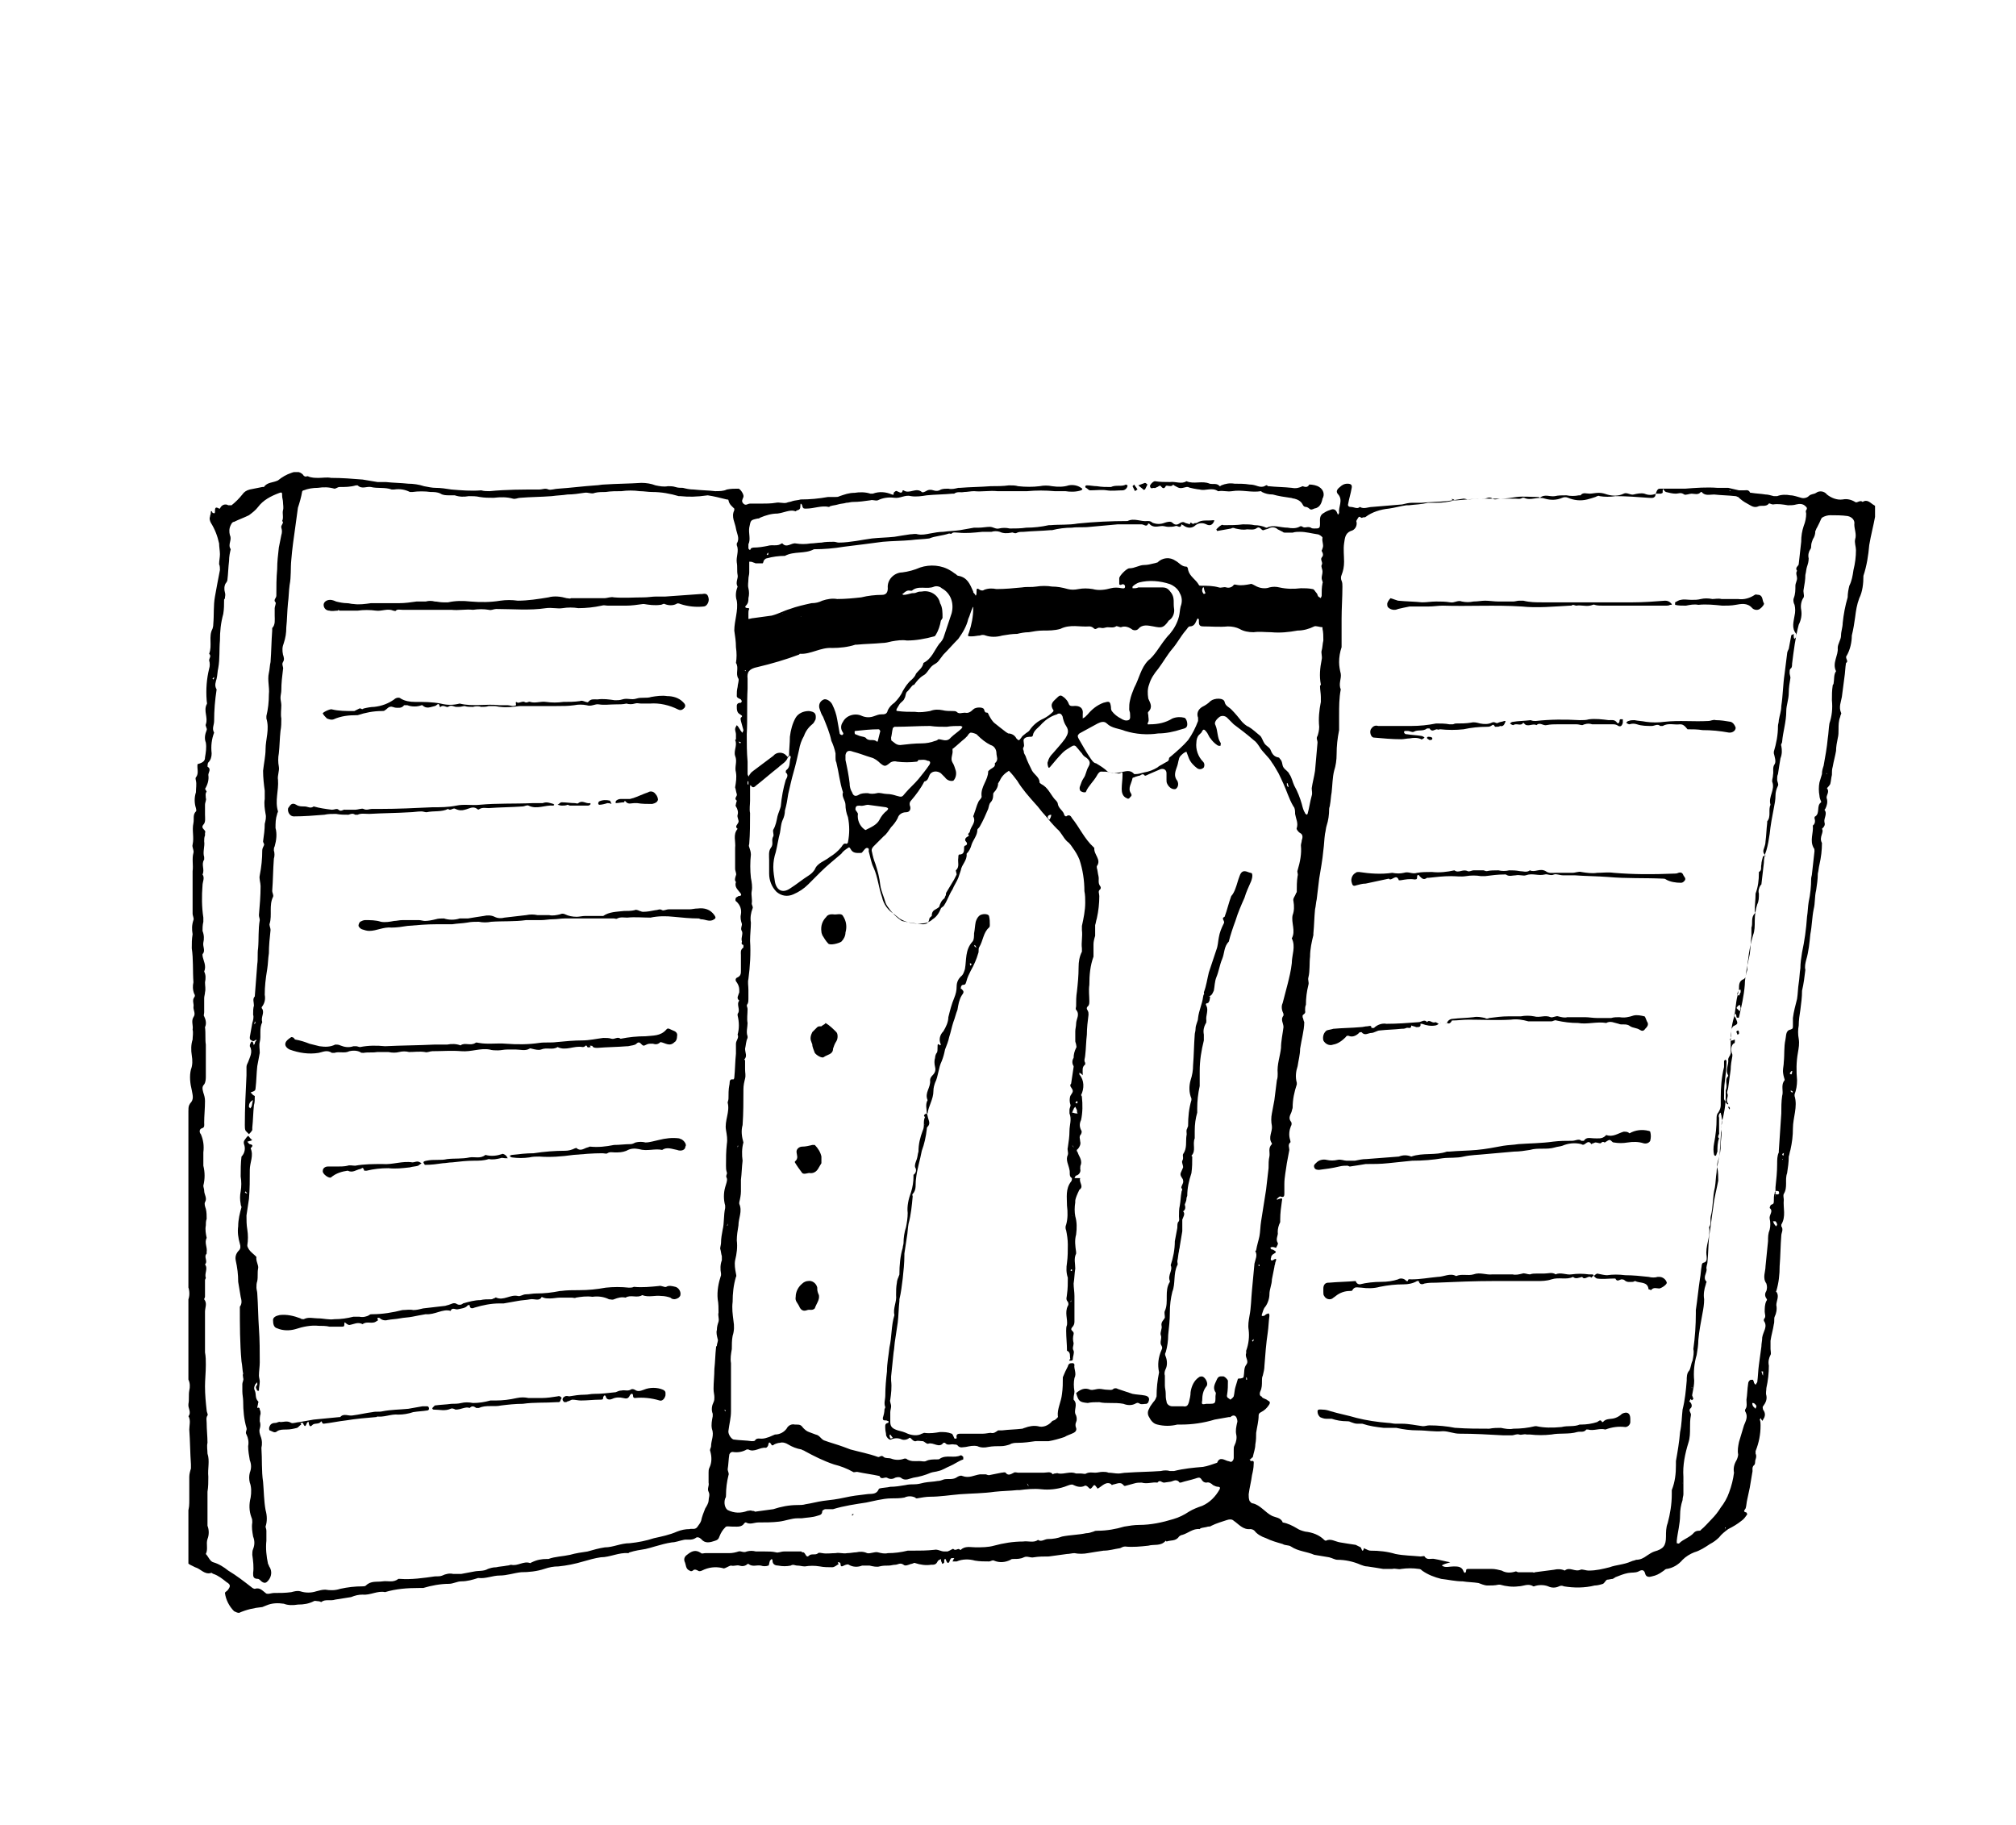 <?xml version="1.0" encoding="utf-8"?>
<!-- Generator: Adobe Illustrator 28.3.0, SVG Export Plug-In . SVG Version: 6.00 Build 0)  -->
<svg version="1.1" id="レイヤー_1" xmlns="http://www.w3.org/2000/svg" xmlns:xlink="http://www.w3.org/1999/xlink" x="0px"
	 y="0px" viewBox="0 0 243 220" style="enable-background:new 0 0 243 220;" xml:space="preserve">
<style type="text/css">
	.st0{clip-path:url(#SVGID_00000176025061773254263170000016871605279458697370_);}
	.st1{fill-rule:evenodd;clip-rule:evenodd;}
</style>
<g id="マスクグループ_18" transform="translate(-562 -2275)">
	<g id="illust" transform="translate(584.71 2331.899)">
		<g>
			<defs>
				<rect id="SVGID_1_" x="0" y="0" width="203.3" height="137.9"/>
			</defs>
			<clipPath id="SVGID_00000063606985056623293970000010191126315689454755_">
				<use xlink:href="#SVGID_1_"  style="overflow:visible;"/>
			</clipPath>
			
				<g id="グループ_98" transform="translate(0 0)" style="clip-path:url(#SVGID_00000063606985056623293970000010191126315689454755_);">
				<path id="パス_519" class="st1" d="M36.4,132.7C36.4,132.7,36.4,132.6,36.4,132.7C36.4,132.6,36.4,132.6,36.4,132.7
					 M147.1,131.6L147.1,131.6C147.1,131.7,147.2,131.7,147.1,131.6 M84.2,130.9L84.2,130.9C84.1,130.9,84.2,130.9,84.2,130.9
					 M105.1,130L105.1,130C105.1,129.9,105.1,129.9,105.1,130 M106.6,89.6L106.6,89.6C106.5,89.6,106.5,89.7,106.6,89.6
					 M180.1,121.9L180.1,121.9C180.2,121.8,180.1,121.8,180.1,121.9 M76,118C76,118.1,76.1,118.1,76,118C76.1,118,76.1,118,76,118
					 M71.6,17L71.6,17C71.6,17.1,71.7,17.1,71.6,17 M73.8,17.4C73.8,17.4,73.8,17.4,73.8,17.4C73.8,17.5,73.9,17.4,73.8,17.4
					 M193.1,21.7L193.1,21.7C193,21.7,193,21.8,193.1,21.7 M73.5,115.7C73.6,115.7,73.6,115.7,73.5,115.7
					C73.5,115.6,73.5,115.6,73.5,115.7 M185.8,70.3C185.8,70.3,185.8,70.3,185.8,70.3C185.9,70.3,185.9,70.2,185.8,70.3 M125.8,29.8
					L125.8,29.8C125.7,29.8,125.7,29.8,125.8,29.8 M197.4,36.3l0.1,0.1C197.5,36.3,197.5,36.3,197.4,36.3 M192.1,82.8l0.1,0.1
					C192.2,82.8,192.2,82.8,192.1,82.8 M96.1,39.3L96.1,39.3C96.1,39.2,96,39.2,96.1,39.3 M66.4,39.4C66.4,39.4,66.3,39.5,66.4,39.4
					C66.4,39.5,66.4,39.5,66.4,39.4 M181.3,110.4l-0.1-0.1C181.2,110.4,181.2,110.4,181.3,110.4 M106.5,77.7
					C106.4,77.7,106.4,77.7,106.5,77.7C106.4,77.7,106.4,77.8,106.5,77.7 M191.7,86.5L191.7,86.5C191.7,86.6,191.8,86.6,191.7,86.5
					 M106.1,105.8L106.1,105.8C106.2,105.8,106.2,105.8,106.1,105.8 M190.9,99.5L190.9,99.5C190.9,99.5,190.9,99.4,190.9,99.5
					 M129.3,98.8L129.3,98.8C129.2,98.8,129.2,98.9,129.3,98.8 M106.4,99.7c0,0.1,0,0.2-0.1,0.3l0.1,0
					C106.4,99.9,106.4,99.8,106.4,99.7 M64.6,113l0.1,0.2C64.8,113.1,64.8,113.1,64.6,113 M66.9,23.9c0.1,0,0.2,0,0.3,0.1l0-0.1
					C67.1,23.9,67,23.9,66.9,23.9 M185.9,2.2l-0.2,0.1C185.8,2.3,185.9,2.3,185.9,2.2 M106.5,96.3l0-0.2l-0.1,0
					C106.3,96.2,106.3,96.3,106.5,96.3 M129,95.5l0,0.2l0.1,0C129.1,95.6,129.1,95.5,129,95.5 M65,90.5c0,0.1,0,0.2-0.1,0.3l0.1,0
					C65,90.7,65,90.6,65,90.5 M66.2,81.5c0-0.1,0-0.2,0.1-0.3c0,0-0.1,0-0.1,0C66.2,81.3,66.2,81.4,66.2,81.5 M185.2,127.5
					c0-0.1,0-0.2,0.1-0.3l-0.1,0C185.2,127.3,185.2,127.4,185.2,127.5 M152.6,3.3c-0.1,0-0.2,0-0.3-0.1c0,0,0,0.1,0,0.1
					C152.4,3.4,152.5,3.4,152.6,3.3 M8,66.2c0,0.1,0,0.2-0.1,0.3l0.1,0C8.1,66.4,8.1,66.3,8,66.2 M67.4,37.6
					C67.4,37.6,67.5,37.6,67.4,37.6c0.1,0.1,0.1,0.1,0.1,0.1c0-0.1,0-0.2,0-0.4c0,0-0.1,0-0.1-0.1C67.4,37.3,67.4,37.5,67.4,37.6
					 M101.3,122.2c-0.1-0.1-0.1-0.2-0.2-0.3C101.1,122,101.2,122.2,101.3,122.2 M192.1,82.2l0.1,0.2c0,0,0.1-0.1,0.1-0.1
					C192.2,82.2,192.5,81.9,192.1,82.2 M106.5,81.1l0.2,0.3C106.7,81.3,106.6,81.2,106.5,81.1 M107.1,75.8c-0.1,0.1-0.1,0.1-0.2,0.2
					l0.2,0.1C107.2,76,107.2,75.9,107.1,75.8 M3.1,24.7l-0.2,0.2L3,25C3.1,24.9,3.1,24.8,3.1,24.7 M69.9,9.7l-0.2,0.2l0.1,0.1
					C69.9,10,69.9,9.9,69.9,9.7 M132.5,37.9C132.5,37.9,132.5,37.9,132.5,37.9c0.1,0.1,0.1,0.1,0.1,0c0-0.1-0.1-0.3-0.1-0.4
					c0,0-0.1,0-0.1,0C132.4,37.7,132.4,37.8,132.5,37.9 M66.3,32.5l0.2,0.2l0.1-0.1C66.5,32.5,66.4,32.5,66.3,32.5 M127.5,109.1
					c0,0.1,0,0.2,0,0.3c0,0,0.1,0,0.1,0C127.6,109.3,127.6,109.1,127.5,109.1 M193.1,74.6l0.2,0.2l0.1-0.1
					C193.3,74.6,193.2,74.5,193.1,74.6 M128.4,104.5l-0.2,0.2l0.1,0.1C128.4,104.7,128.4,104.6,128.4,104.5 M193.2,72.2l-0.2,0.3
					c0.1,0,0.1,0.1,0.2,0.1c0.1-0.1,0.1-0.2,0.1-0.3C193.4,72.2,193.3,72.2,193.2,72.2 M189.8,108.9c0-0.2,0-0.3,0-0.5l-0.2,0
					C189.7,108.6,189.7,108.8,189.8,108.9 M191.2,90.7c0.1,0.1,0.1,0.2,0.2,0.2c0-0.1,0.1-0.1,0.1-0.2c0-0.1-0.1-0.3-0.2-0.4
					c0,0-0.2,0-0.3,0C191.1,90.5,191.1,90.6,191.2,90.7 M186.8,62.6c-0.1,0.2-0.2,0.4,0.1,0.5c0.1-0.1,0.1-0.3,0.2-0.4
					c0-0.1,0-0.2,0-0.3c-0.1,0-0.1,0-0.2,0S186.9,62.5,186.8,62.6 M104,41.3c-0.2,0-0.5,0.1-0.4,0.4c0,0.1,0.1,0.1,0.2,0.2
					C103.9,41.7,104,41.5,104,41.3 M188.6,112.6c0,0,0.1,0.1,0.1,0.1c0.1,0.1,0.1,0.1,0.2,0.2c0-0.1,0.1-0.2,0.1-0.3
					c0-0.1-0.1-0.2-0.2-0.3c-0.1-0.1-0.2-0.1-0.3-0.1C188.5,112.3,188.5,112.4,188.6,112.6 M7.8,75.7c-0.3,0.1-0.5,0.4-0.5,0.7
					c0,0,0,0,0,0.1c0,0.1,0.1,0.1,0.2,0.2c0-0.1,0-0.1,0.1-0.2C7.7,76.2,7.7,75.9,7.8,75.7 M186.6,64.6l0.4,0.4
					c0-0.1,0.1-0.3,0.1-0.4c0-0.1-0.1-0.3-0.1-0.4C186.8,64.3,186.7,64.4,186.6,64.6 M122.4,14.7l0.2-0.1c-0.1-0.2-0.2-0.5-0.2-0.7
					c0,0-0.1,0-0.1,0C122.1,14.2,122.2,14.5,122.4,14.7 M107.1,76.9l-0.2-0.4c-0.1,0.1-0.2,0.2-0.2,0.3c-0.1,0.1-0.1,0.3-0.2,0.4
					c0.2,0,0.3,0.1,0.5,0.1c0.1,0,0.2,0,0.2,0C107.1,77.2,107.1,77.1,107.1,76.9 M83.4,31.2c-0.1-0.1-0.1-0.2-0.2-0.2
					c-0.9,0-1.9,0.1-2.8,0.2c-0.1,0-0.1,0.1-0.1,0.1c0,0.1,0,0.3,0.1,0.3c0.2,0.1,0.3,0.1,0.5,0.2c0.3,0.1,0.7,0.1,0.8,0.3
					c0.4,0.4,0.9,0,1.3,0.4c0,0,0.1,0,0.1-0.1C83.2,32,83.3,31.6,83.4,31.2 M80.7,41.2c-0.1,0.7,0.2,1.4,0.7,1.8
					c0.1,0.1,0.3,0.2,0.3,0.1c0.6-0.3,1.3-0.6,1.6-1.2c0.2-0.4,0.5-0.8,0.9-1.1c0.2-0.2,0.2-0.3-0.1-0.4c-0.7-0.1-1.4-0.2-2.2-0.3
					c-0.3,0-0.6,0.2-1,0.1c-0.4,0-0.5,0.1-0.5,0.5C80.6,41,80.7,41.1,80.7,41.2 M91.9,32c0.4-0.4,0.9-0.7,1.3-1.1
					c0-0.1,0.1-0.1,0.1-0.2c-0.1,0-0.1-0.1-0.2-0.1c-0.6,0-1.1,0-1.7,0.1c-0.7,0-1.3,0-2-0.1c-1.4,0-2.8,0.1-4.2,0.1
					c0,0-0.1,0-0.1,0c-0.1,0.1-0.2,0.1-0.2,0.2c-0.1,0.4-0.1,0.7-0.2,1.1c0,0.1,0,0.4,0.1,0.4c0.3,0.2,0.5,0.5,1,0.5
					c0.9-0.1,1.7-0.2,2.6-0.2c0.5,0,1.1-0.1,1.6-0.3c0.1,0,0.3-0.1,0.4-0.2C90.9,32.2,91.4,32.6,91.9,32 M88,34.7
					c-0.1,0.1-0.1,0.2-0.2,0.2c-0.8,0.1-1.6,0.1-2.4,0c-0.3-0.1-0.7,0-0.9,0.2c-0.5,0.4-0.6,0.4-1.1,0c-0.3-0.3-0.7-0.6-1.1-0.7
					c-0.7-0.2-1.4-0.5-2.2-0.7c-0.5-0.2-0.8-0.1-0.9,0.4c0,0.2,0,0.4,0,0.6c0.2,0.9,0.4,1.9,0.5,2.8c0,0.4,0.1,0.8,0.3,1.1
					c0.1,0.3,0.3,0.6,0.8,0.3c0.3-0.2,0.7-0.2,1.1-0.2c0.3,0.1,0.7,0.1,1.1,0c0.3-0.1,0.8,0.1,1.2,0.1c0.4,0,0.8,0.1,1.1,0.2
					c0.7,0.2,0.7,0.2,1.1-0.3c0.5-0.6,1.1-1.1,1.6-1.7c0.4-0.5,0.9-1.1,1.3-1.7c0.2-0.3,0.1-0.5-0.2-0.5
					C88.7,34.6,88.4,34.7,88,34.7 M90.5,52.4c0.1-0.4,0.3-0.8,0.6-1c0.1-0.1,0.1-0.3,0.2-0.4c0-0.1,0-0.3,0.1-0.4
					c0.3-0.5,0.6-1,0.9-1.5c0.1-0.2,0.2-0.4,0.3-0.6c0-0.1-0.1-0.4-0.1-0.5c0.5-0.4,0.2-1,0.3-1.5c0-0.1,0-0.4,0.1-0.4
					c0.6,0,0.6-0.4,0.6-0.9c0-0.1,0.1-0.2,0.2-0.2c0.2-0.1,0.2-0.3,0-0.5c-0.1-0.1-0.1-0.2,0-0.4c0.1-0.1,0.3-0.2,0.4-0.3
					c-0.3-0.2,0.1-0.3,0.1-0.5c0.1-0.6,0.8-1.1,0.4-1.8c0-0.1,0.1-0.2,0.1-0.3c0.2-0.5,0.3-1,0.5-1.4c0.1-0.3,0.5-0.5,0.4-0.8
					c-0.1-1.1,0.8-1.9,0.8-2.9c0-0.1,0.2-0.2,0.3-0.3c0.3-0.2,0.6-0.3,0.5-0.7c0.5-0.4,0.2-0.8,0.2-1.2c0-0.5-0.3-0.9-0.7-1
					c-0.6-0.3-1.1-0.7-1.6-1.2c0,0-0.1-0.1-0.1-0.1c-0.2-0.1-0.5-0.2-0.7-0.2c-0.1,0-0.3,0.2-0.4,0.4c-0.1,0.1-0.2,0.2-0.3,0.3
					c-0.5,0.4-0.9,0.8-1.4,1.2c-0.1,0-0.1,0.1-0.1,0.2c0.1,0.5-0.3,1,0,1.5c0.2,0.3,0.3,0.7,0.4,1c0.1,0.4,0,0.9-0.3,1.2
					c-0.4,0.1-0.8-0.1-1-0.4c-0.2-0.2-0.3-0.3-0.5-0.5c-0.4-0.3-1-0.3-1.3,0.1c0,0,0,0,0,0c-0.2,0.3-0.2,0.8-0.7,0.9
					c-0.4,0.8-1,1.6-1.6,2.3c-0.2,0.2-0.2,0.5-0.1,0.7c0.1,0.4-0.1,0.7-0.5,0.7c-0.5,0-0.9,0.3-1,0.7c-0.2,0.4-0.5,0.8-0.8,1.1
					c-0.3,0.4-0.5,0.8-0.9,1.1c-0.4,0.4-0.8,0.8-1.2,1.2c-0.2,0.2-0.3,0.4-0.2,0.7c0.1,0.5,0.2,0.9,0.4,1.4c0.3,0.9,0.5,1.7,0.6,2.6
					c0.1,0.7,0.4,1.3,0.6,2c0.1,0.4,0.4,0.7,0.6,1c0.4,0.5,0.8,0.9,1.4,1.3c0.8,0.2,1.6,0.3,2.5,0.4c0.4,0,0.7-0.1,0.8-0.6
					c0-0.2,0.2-0.3,0.3-0.4C89.6,52.7,90.1,52.8,90.5,52.4 M90.3,22.9c-0.2,0.2-0.5,0.3-0.7,0.5c-0.4,0.4-0.6,0.9-1,1.1
					c-0.5,0.3-0.8,0.7-1.1,1.1c0,0.1-0.1,0-0.2,0.1c-0.2,0.2-0.4,0.5-0.6,0.7c-0.3,0.2-0.2,0.6-0.4,0.9c-0.1,0.3-0.4,0.4-0.6,0.7
					c-0.1,0.2-0.2,0.3-0.3,0.5c-0.1,0.2-0.1,0.3,0.1,0.3c0.7,0.1,1.4,0.1,2.1,0.1c0.6,0.1,1.2,0,1.8-0.1c0.5-0.2,1-0.2,1.5-0.1
					c0.4,0.1,0.8,0.1,1.2,0.1c0.2,0,0.4,0,0.5,0.1c0.3,0.3,0.6,0.1,1,0.1c0.4,0.1,0.7-0.1,1-0.4c0.3-0.3,1.2-0.3,1.3,0
					s0.1,0.4,0.4,0.4c0.1,0,0.2,0.4,0.3,0.5c0.1,0.2,0.3,0.5,0.5,0.7c0.5,0.4,1,0.8,1.4,1.1c0.1,0.1,0.2,0.1,0.3,0.2
					c0.4,0,0.8,0.2,1,0.6c0.3,0.3,0.3,0.3,0.6-0.1c0.1-0.2,0.3-0.3,0.4-0.4c0.2-0.2,0.5-0.3,0.6-0.5c0.4-0.6,1-1.1,1.7-1.4
					c0.4-0.2,0.8-0.5,1.1-0.8c0.1-0.1,0.1-0.2,0-0.3c-0.4-0.7,0.1-1,0.5-1.4s0.5-0.3,0.9,0c0.2,0.2,0.4,0.4,0.5,0.7
					c0.1,0.3,0.3,0.3,0.5,0.3c0.8-0.1,1.3,0.2,1.2,1c0,0.1,0,0.2,0,0.2c0,0.1,0,0.2,0,0.3c0.1-0.1,0.2-0.1,0.3-0.2s0.2-0.2,0.3-0.3
					c0.5-0.6,1.1-1.1,1.9-1.4c0.7-0.2,0.8-0.2,0.9,0.5c0,0.2,0,0.3,0.1,0.5c0.3,0.4,0.7,0.7,1.1,0.9c0.3,0.2,0.6,0.3,0.9,0.2
					c0.3-0.1,0.2-0.5,0.2-0.8c0-0.2-0.1-0.3-0.1-0.5c0-0.4,0-0.7,0.1-1.1c0.1-0.5,0.3-1,0.5-1.5c0.6-1.1,0.8-2.4,1.7-3.3
					c0.4-0.3,0.7-0.7,1-1.1c0.5-0.7,1-1.5,1.6-2.1c0.5-0.6,0.9-1.3,1.1-2.1c0.1-0.4,0.1-0.8,0.2-1.2c0.2-0.5,0.2-1.1-0.1-1.6
					c-0.2-0.5-0.7-0.9-1.2-1.1c-1.2-0.4-2.5-0.5-3.7-0.2c-0.3,0.1-0.6,0.3-0.8,0.5c0,0,0,0.1,0,0.2c0.1,0,0.1,0,0.2,0
					c0.1,0,0.3,0,0.5-0.1c1,0,1.9,0,2.9,0c0.6,0,0.8,0.3,1.1,0.7c0.4,0.6,0.2,1.2,0.3,1.8c0.1,0.5-0.1,1.1-0.5,1.4
					c-0.1,0.1-0.2,0.1-0.2,0.2c-0.6,0.8-0.8,0.8-1.8,0.6c-0.6-0.1-1.3-0.3-1.8,0.3c-0.2,0.2-0.5,0.2-0.7,0.1
					c-0.4-0.3-0.9-0.5-1.4-0.3c-0.2,0-0.5-0.2-0.6-0.1c-0.3,0.2-0.7,0.1-1,0.1c-0.2,0-0.4,0.1-0.6,0.1c-0.2,0-0.4-0.1-0.6,0
					c-0.2,0.1-0.3,0.2-0.5,0c-0.1-0.1-0.3-0.2-0.5-0.2c-1.1,0.1-2.3-0.3-3.5,0.3c-0.7,0.2-1.4,0.2-2.1,0.2c-0.6,0-1.1,0.1-1.7,0.2
					c-0.5,0-1,0.1-1.4,0.2c-0.6,0-1.2,0.1-1.8,0.2c-0.7,0.2-1.4,0.2-2,0c-0.2-0.1-0.5-0.1-0.7,0c-0.3,0-0.6,0.1-1,0.1
					c-0.5,0-0.5,0-0.3-0.5c0.3-0.9,0.5-1.9,0.5-2.9c0-0.1,0-0.1,0-0.2c0,0.1-0.1,0.1-0.1,0.2c-0.2,0.4-0.3,0.9-0.5,1.3
					c-0.2,0.9-0.7,1.7-1.2,2.4c-0.6,0.6-1.2,1.3-1.8,1.9C90.6,22.5,90.5,22.7,90.3,22.9 M90.9,17.6c-0.1,0.1-0.1,0.2-0.2,0.3
					c-0.1,0.6-0.3,1.2-0.6,1.7c-0.1,0.1-0.1,0.2-0.2,0.2c-1.1,0.3-2.2,0.5-3.3,0.5c-0.6-0.1-1.2,0-1.8,0.1c-0.4,0.1-0.8,0.2-1.2,0.2
					c-1,0.1-2,0.1-3,0.2c-0.1,0-0.1,0-0.2,0c-0.9,0.3-1.9,0.4-2.8,0.4c-1.4-0.1-2.6,0.8-3.9,0.7c0,0,0,0-0.1,0.1
					c-1.6,0.6-3.3,1.1-5,1.5c-1,0.2-1.3,0.6-1.2,1.4c0,0.4,0,0.8,0,1.2c-0.1,1.8,0,3.7-0.1,5.5c0,1.1,0,2.2,0.1,3.3c0,0.5,0,1,0,1.5
					c0,0.1,0.1,0.2,0.1,0.3c0.1-0.1,0.1-0.2,0.2-0.3c0.1-0.2,0.3-0.3,0.4-0.4c0.8-0.6,1.6-1.2,2.4-1.8c0.4-0.5,1.2-0.5,1.6,0
					c0,0,0,0,0.1,0.1c0,0,0.1,0.1,0.1,0.1c0-0.1,0.1-0.1,0.1-0.2c0-0.8,0.1-1.5,0.1-2.3c0.1-0.8,0.3-1.6,0.7-2.3
					c0.3-0.5,0.9-0.8,1.6-0.8c0.7,0.1,0.9,0.3,0.8,1c-0.1,0.2-0.2,0.4-0.3,0.5c-0.5,0.4-0.9,0.9-1.1,1.5c-0.3,0.5-0.5,1.1-0.6,1.7
					c-0.1,0.4-0.2,0.9-0.3,1.3c-0.2,0.9-0.5,1.8-0.7,2.7c-0.1,0.4-0.2,0.9-0.3,1.3c-0.1,0.7-0.2,1.3-0.4,2c0,0.4-0.1,0.8-0.3,1.2
					c-0.2,0.5-0.2,1-0.3,1.5c-0.2,0.7-0.3,1.5-0.5,2.3c-0.2,0.6-0.3,1.2-0.3,1.8c0,0.6,0.1,1.2,0.2,1.8c0.2,1,0.9,1.4,1.8,0.8
					c0.8-0.5,1.5-1.1,2.3-1.6c0.3-0.2,0.5-0.4,0.7-0.7c0.3-0.8,1.2-1,1.8-1.5c0.5-0.3,1-0.7,1.4-1.2c0.2-0.3,0.3-0.5,0.6-0.4
					c0.1,0,0.2-0.1,0.2-0.2c0.2-1,0.2-2,0-3c-0.2-0.5-0.3-1-0.3-1.5c0-0.5-0.5-1-0.3-1.5c-0.4-1.2-0.5-2.4-0.8-3.6
					c-0.1-0.2-0.1-0.4-0.1-0.6c0-0.2,0-0.4,0-0.5c-0.1-0.5-0.3-1.1-0.5-1.5c-0.2-1-0.6-1.9-1-2.9c-0.2-0.3-0.3-0.6-0.4-0.9
					c-0.2-0.5,0-1,0.5-1.2c0.3-0.1,0.8,0.2,1,0.6c0.3,0.6,0.5,1.2,0.6,1.8c0.1,0.6,0.2,1.1,0.3,1.7c0,0.1,0.2,0.2,0.3,0.2
					c0.1-0.1,0.2-0.1,0.1-0.3c-0.3-0.4-0.3-0.9,0-1.3c0.4-0.8,1.5-1.1,2.3-0.7c0,0,0,0,0,0c0.5,0.2,1,0.2,1.5,0
					c0.3-0.1,0.5-0.2,0.8-0.2c0.4,0,0.7,0,0.8-0.5c0.2-0.4,0.5-0.7,0.8-0.9c0.4-0.4,0.8-0.9,1-1.4c0.3-0.5,0.6-1,1.1-1.4
					c0.2-0.2,0.4-0.4,0.5-0.7c0.3-0.4,0.8-0.7,0.9-1.3c1-0.5,1.3-1.5,1.9-2.3c0.3-0.3,0.5-0.6,0.6-1c0.3-0.9,0.6-1.8,0.9-2.7
					c0.3-1.2-0.1-2.4-1.2-3c-0.2-0.2-0.6-0.3-0.9-0.2c-0.9,0.4-1.9-0.2-2.7,0.5c0,0-0.1,0-0.2,0c-0.3-0.1-0.6,0.1-0.8,0.3
					c0,0-0.1,0.1-0.2,0.1c0.1,0,0.1,0.1,0.2,0.1c0.3,0,0.6-0.1,1-0.2c0.2,0,0.4,0,0.6-0.1s0.4-0.1,0.6-0.1c1-0.2,2,0.4,2.2,1.4
					C90.9,16.3,90.9,16.9,90.9,17.6 M110.8,36.1c0.5,0.2,1,0.2,1.5,0.1c0.6-0.1,1.2-0.4,1.7,0.2c0,0,0.2,0,0.2,0
					c0.3,0,0.6-0.1,1-0.2c0.6-0.1,1.1-0.3,1.6-0.6c0.2-0.2,0.5-0.3,0.8-0.5s0.6-0.2,0.6-0.6c0-0.1,0.2-0.2,0.3-0.3
					c0.7-0.6,1.4-1.2,2-1.9c0.5-0.7,0.9-1.5,1.2-2.3c0-0.1,0-0.3,0-0.4c-0.2-0.5,0-1,0.5-1.3c0.4-0.2,0.7-0.4,1-0.7
					c0.5-0.4,1.6-0.4,1.7,0.1c0.1,0.5,0.5,0.6,0.8,0.9c0.5,0.5,0.9,1,1.3,1.5c0.2,0.2,0.5,0.5,0.8,0.6c0.5,0.3,0.9,0.7,1.4,1.1
					c0.2,0.2,0.3,0.6,0.5,0.9s0.5,0.4,0.7,0.7c0.2,0.5,0.4,0.9,1,1c0.1,0,0.1,0.1,0.2,0.2c0.3,0.3,0.2,0.7,0.4,1
					c0.2,0.3,0.6,0.5,0.7,0.8c0.3,0.4,0.4,1,0.6,1.4c0.4,0.7,0.7,1.5,0.9,2.2c0.1,0.4,0.2,0.8,0.4,1.1c0,0.1,0.1,0.1,0.2,0.2
					c0,0,0.1-0.1,0.1-0.1c0.2-0.7,0.3-1.5,0.5-2.2c0.1-0.3,0-0.6,0-0.9c0.1-0.7,0.3-1.4,0.4-2.1c0.1-1.1,0.2-2.2,0.3-3.4
					c0-0.3-0.2-0.5,0-0.8c0.1-0.3,0.2-0.7,0.2-1.1c-0.1-1,0-2,0.2-3c0-0.2,0-0.4,0-0.6c0-0.4-0.1-0.9-0.1-1.3c0-0.1,0.1-0.1,0.1-0.2
					c-0.2-1-0.1-2,0.1-3c0.1-0.4-0.1-0.8,0-1.1s0.1-0.8,0.2-1.2c0,0,0,0,0-0.1c0-0.4,0-0.9-0.1-1.3c0-0.1,0-0.1,0-0.2
					c-0.3,0-0.8-0.2-1-0.1c-0.6,0.3-1.3,0.5-2,0.5c-1.1,0.2-2.1,0.3-3.2,0.2c-0.7,0-1.4-0.1-2.1,0c-0.6,0-1.2-0.1-1.7-0.4
					c-0.4-0.2-0.9-0.3-1.4-0.3c-1,0.1-2,0-3,0c-0.3,0-0.5-0.1-0.5-0.5c0-0.1,0-0.2,0-0.3c0-0.1-0.1-0.1-0.1-0.2c0,0,0,0.1-0.1,0.1
					c-0.2,0.4-0.3,0.9-0.9,0.9c-0.2,0-0.3,0.3-0.5,0.5c-0.6,0.7-1,1.5-1.6,2.2c-0.6,0.7-1.1,1.6-1.7,2.4c-0.5,0.6-0.9,1.2-1.1,1.9
					c-0.2,0.5-0.2,1.1-0.1,1.7c0.2,0.5,0.6,1,0,1.6c-0.1,0.1,0,0.3,0,0.4c0,0.3,0.1,0.6,0,0.8c-0.2,0.4,0,0.3,0.2,0.3
					c1,0,1.9-0.2,2.7-0.7c0.5-0.2,1-0.2,1.4-0.1c0.2,0,0.4,0.4,0.4,0.8c0,0.5-0.4,0.5-0.7,0.6c-0.9,0.3-1.9,0.5-2.8,0.5
					c-1.3,0.2-2.7,0.1-4-0.3c-0.7-0.3-1.6-0.3-2.2-0.9c-0.3-0.3-0.7-0.2-1.1,0c-0.7,0.4-1.5,0.8-2.2,1.2c-0.1,0.1-0.2,0.2-0.2,0.3
					c0,0.2,0.1,0.3,0.2,0.5c0.4,0.7,0.8,1.4,1.2,2c0.2,0.3,0.5,0.8,0.8,0.8C109.9,35.4,110.4,35.7,110.8,36.1 M151.1,131.8
					c0.4,0.3,0.9,0.1,1.4,0.1c0.5,0,1,0,1.2,0.6c0,0.1,0.1,0.1,0.2,0.2c0-0.1,0.1-0.1,0.1-0.2c0-0.3,0.1-0.3,0.3-0.3
					c0.9,0,1.9,0,2.8,0c0.4,0,0.8,0.1,1.2,0.2c0.5,0.3,1.1,0.3,1.7,0.1c0.1,0,0.2,0.1,0.3,0.1c0.2,0,0.5,0,0.7,0c0.3,0,0.6,0,1,0
					c0.1,0,0.2,0.1,0.3,0c0.8-0.1,1.5-0.2,2.3-0.3c0.4-0.1,0.9-0.1,1.3,0.1c0.6-0.5,1.2,0.2,1.9-0.1c0.2-0.1,0.6,0.1,1,0.1
					c0.9,0,1.7-0.2,2.5-0.4c0.8-0.3,1.7-0.3,2.6-0.7c0.2-0.1,0.4-0.1,0.6-0.2c0.5,0,0.9-0.2,1.3-0.5c0.3-0.2,0.6-0.4,0.9-0.5
					c1.1-0.3,1.4-0.7,1.4-1.8c0-0.5,0-1.1,0.2-1.6c0.3-1.1,0.5-2.3,0.5-3.5c0-0.2,0-0.4,0-0.5c0.4-1,0.5-2,0.5-3c0-0.2,0-0.3,0-0.5
					c0.2-1.1,0.4-2.3,0.5-3.5c0.2-0.9,0.2-1.8,0.3-2.7c0.3-1.2,0.4-2.3,0.5-3.5c0-0.4,0-0.9,0.3-1.2c0.2-0.3,0.2-0.8,0.4-1.2
					c0.1-0.5,0.2-1,0.1-1.4c0.2-1.4,0.3-2.9,0.3-4.3c0-0.1,0-0.3,0-0.4c0.2-1.3,0.3-2.5,0.5-3.8c0.1-0.5,0.1-1,0.2-1.5
					c0-0.2,0.1-0.4,0.2-0.4c0.5-0.1,0.4-0.5,0.4-0.8c-0.2-1.2,0.5-2.3,0.3-3.5c0.3-0.4,0.1-0.9,0.2-1.3c0.3-1.1,0.2-2.3,0.5-3.5
					c0.1-0.6,0.1-1.2,0.2-1.8c0-0.4,0.1-0.8,0.2-1.3c0.1-0.5,0.2-0.9,0.2-1.4c0.1-1,0.1-2,0.2-3c0-0.1,0-0.2,0-0.2
					c0.3-1.1,0.5-2.2,0.5-3.3c0-0.2,0-0.5,0-0.7c0.3-0.6-0.2-1.2,0.3-1.7c0,0,0-0.1,0-0.1c-0.4-0.6,0.1-1.3,0-1.9
					c0-0.3,0.4-0.6,0.3-1c0-0.4,0-0.7,0-1.1c0-1,0.1-2,0.4-3c0.2-0.8,0.2-1.7,0.4-2.5c0.1-0.3,0.1-0.6,0.2-0.9c0-0.5,0-1,0.6-1.2
					c0.1-0.1,0.2-0.2,0.2-0.3c0.1-0.9,0.3-1.8,0.5-2.7c0.1-0.7,0.1-1.5,0.2-2.2c0-0.3,0-0.7,0-1c0.2-0.5-0.1-1.2,0.4-1.7
					c0.1-0.1,0-0.2,0-0.3c0-0.7,0.1-1.4,0.1-2.1c0.3-0.8,0.4-1.6,0.4-2.5c0,0,0-0.1,0-0.1c0.4-0.2,0.2-0.6,0.3-0.9
					c0-0.3,0.1-0.6,0.2-1c0-0.1,0.5,0.2,0.2-0.2c-0.2-0.2-0.2-0.5-0.1-0.7c0.1-0.3,0.2-0.6,0.2-0.9c0.1-0.7,0.1-1.4,0.2-2.2
					c0-0.1,0-0.2,0-0.2c0.5-0.6,0.1-1.4,0.4-2c-0.3-1,0.6-1.8,0.2-2.8c0,0,0-0.1,0-0.1c0-0.2,0.1-0.4,0.1-0.7
					c0.1-0.4-0.1-0.9,0.2-1.3c0.2-0.3,0-0.9-0.1-1.3c0-0.1,0-0.1,0-0.2c0.3-1,0.5-2,0.5-3.1c0-0.2,0.1-0.4,0.1-0.7
					c0.1-0.6,0.3-1.1,0.3-1.7c0.2-1.3,0.2-2.6,0.4-3.9c0.1-0.8,0.2-1.6,0.3-2.4c0-0.2,0.1-0.4,0.2-0.6c0.1-0.5,0.2-1.1,0.3-1.6
					c0-0.1,0.2-0.1,0.3-0.2c0,0.1,0,0.2,0,0.3s0,0.2,0.1,0.3c0.1-0.1,0.2-0.2,0.2-0.3c0-0.1,0-0.2,0-0.3c-0.6-0.7-0.3-1.5-0.2-2.2
					c0.1-0.4,0.1-0.9,0-1.3c-0.1-0.2-0.2-0.5-0.1-0.8c0.2-0.5,0.2-1,0.2-1.5c0-0.3,0.2-0.6,0.2-0.9c0-0.3-0.2-0.6,0-0.9
					c-0.3-0.4,0.2-0.6,0.2-0.8c0.1-0.9,0.2-1.8,0.3-2.7c0-0.7,0.1-1.3,0.3-1.9c0.2-0.5,0.3-1,0.3-1.5c0-0.1-0.1-0.3,0-0.4
					c0.2-0.3,0-0.4-0.1-0.5c-0.3-0.3-0.7-0.3-1.1-0.2c-0.3,0.1-0.7,0.1-1,0.1c-0.6-0.1-1.2-0.2-1.8-0.1c-0.2,0-0.5-0.2-0.5-0.1
					c-0.3,0.4-0.9,0.2-1.2,0.3c-0.6,0.3-1-0.1-1.4-0.3c-0.4-0.2-0.8-0.5-1.1-0.8c-0.1,0-0.2-0.1-0.3-0.1c-0.9-0.1-1.7-0.1-2.6-0.2
					c-0.5,0-1.1,0.2-1.5-0.3c0,0-0.1,0-0.1,0c-0.3,0.4-0.8,0.2-1.1,0.2c-0.3,0-0.7,0.2-0.9,0.1c-0.4-0.3-0.7-0.1-1-0.1
					c-0.4,0-0.8-0.1-1.2-0.2c-0.3-0.1-0.4-0.8-0.4,0.1c0,0-0.2,0.1-0.2,0.1c-0.2,0-0.4,0-0.6,0c-0.5,0.2-0.9,0.2-1.4,0
					c-0.4-0.1-0.9,0-1.3,0.1c-0.4,0.1-0.8-0.3-1.2-0.1c-0.6,0.3-1.3,0.3-2,0.1c-0.3-0.1-0.6-0.2-1-0.2c-0.4,0-0.8,0.1-1.1,0.1
					c-0.4,0-0.8-0.2-1.1,0.2c0,0-0.2,0-0.2,0c-0.5,0.1-1,0.1-1.5,0c-0.5,0-1,0-1.4,0.1c-0.6,0.1-1.2-0.3-1.8,0.2
					c0,0-0.1-0.1-0.2-0.1c-0.9,0-1.8-0.1-2.6,0c-0.6,0.1-1.3,0.2-1.9,0.2c-0.4,0-0.7,0.2-1,0c-0.4-0.3-0.7,0-1,0
					c-1.1,0-2.2,0.1-3.3,0.2c-0.1,0-0.2,0-0.3,0c-0.7,0.2-1.4,0.3-2.2,0.3c-0.3,0-0.7,0-1,0c-0.8,0.2-1.5,0.2-2.3,0.3
					c-0.1,0-0.2,0-0.3,0c-0.7,0.1-1.4,0.3-2.1,0.4c-1,0.1-2,0.4-2.8,1c-0.1,0.1-0.3,0-0.4,0.1c-0.2,0.1-0.3-0.3-0.5,0
					c-0.1,0.2-0.3,0.4-0.2,0.5c0.1,0.5-0.2,1-0.7,1.1c-0.7,0.3-0.7,0.9-0.8,1.5c-0.1,0.7,0,1.5,0,2.2c0,0.6-0.1,1.1-0.3,1.6
					c-0.1,0.2-0.1,0.5,0,0.7c0.1,0.2,0.1,0.5,0.1,0.7c0,1.3-0.1,2.6-0.1,3.9c0,1,0,2,0,2.9c0,0.2,0,0.4,0,0.5
					c-0.2,0.6-0.3,1.2-0.3,1.8c0,0.5,0.1,1,0.2,1.4c0.1,0.6-0.3,1.2,0,1.9c-0.2,1-0.2,2.1-0.2,3.1c0,0.6,0,1.2,0,1.8
					c-0.2,1-0.3,1.9-0.3,2.9c0,0.7-0.1,1.4-0.3,2c-0.2,0.8-0.2,1.7-0.3,2.6c-0.1,0.5-0.1,1-0.2,1.5c0,0.2-0.1,0.3-0.1,0.5
					c0,0.7-0.1,1.4-0.3,2c-0.1,0.3-0.1,0.6-0.2,1c-0.1,0.7-0.1,1.3-0.2,2c-0.1,1.1-0.3,2.2-0.5,3.4c-0.1,0.8-0.2,1.7-0.3,2.5
					c-0.1,0.4-0.1,0.8-0.2,1.2c-0.1,1-0.1,1.9-0.2,2.9c0,0.1,0,0.1,0,0.2c-0.2,0.8-0.4,1.7-0.4,2.6c-0.1,0.8,0,1.7-0.2,2.5
					c-0.1,0.3,0.1,0.6,0,0.9c-0.2,0.8-0.3,1.6-0.3,2.4c-0.1,0.2-0.1,0.5-0.1,0.7c0.1,0.4-0.2,0.4-0.3,0.6c0,0.1,0,0.2,0,0.2
					c0.1,0.2,0.1,0.4,0.2,0.6c0,0.5-0.1,1.1-0.2,1.6s-0.2,1-0.3,1.6c0,0.7-0.2,1.4-0.3,2.1c-0.2,0.6-0.3,1.3-0.1,2c0,0,0,0.1,0,0.2
					c-0.3,0.9-0.5,1.8-0.5,2.8c0,0.1-0.1,0.3-0.1,0.4c-0.1,0.4-0.5,0.8-0.1,1.3c0.1,0.1,0.1,0.4,0,0.5c-0.2,0.5-0.3,1.1-0.1,1.7
					c0,0.1,0.1,0.3,0,0.3c-0.3,0.3-0.1,0.6-0.1,0.9c-0.1,0.5-0.2,1.1-0.3,1.6c-0.1,0.8-0.3,1.7-0.3,2.5c0,0.3,0,0.7,0,1.1
					c0,0.3,0,0.6-0.5,0.4c-0.1,0-0.3,0.2-0.4,0.3c0,0,0,0.1,0,0.1c0.1,0,0.2-0.1,0.3-0.1c0.3-0.1,0.4-0.1,0.3,0.3
					c-0.1,0.7-0.2,1.4-0.2,2.2c0,0.1,0,0.2,0,0.3c-0.2,0.4-0.3,0.8-0.3,1.2c0.1,0.4-0.3,0.8,0,1.3c0.1,0.1-0.1,0.4-0.2,0.6
					c0,0-0.3-0.1-0.4-0.1c-0.1,0-0.2,0-0.3,0.1c0.1,0.1,0.1,0.2,0.2,0.2c0,0,0,0,0.1,0c0.5,0.3,0.5,0.3,0,0.6
					c-0.1,0.1-0.2,0.2-0.2,0.4c-0.1,0.2,0,0.4,0.2,0.3c0.6-0.4,0.4,0,0.3,0.3c0,0.2-0.1,0.3-0.1,0.5c-0.1,0.5-0.2,1-0.3,1.5
					c0,0.6-0.3,1.2-0.3,1.8c0,0.5-0.2,1.1-0.5,1.5c-0.2,0.2-0.3,0.6-0.4,0.9c-0.1,0.3,0.1,0.2,0.2,0.2c0.1,0,0.2-0.1,0.3-0.2
					c0.1,0,0.2-0.1,0.3-0.1c0.1,0.1,0.1,0.2,0.1,0.3c-0.1,0.7-0.1,1.3-0.2,2c-0.2,1.3-0.3,2.7-0.4,4c0,0.4-0.1,0.8-0.2,1.2
					c-0.1,0.2-0.1,0.4-0.1,0.6c0,0.5,0,0.9-0.2,1.3c-0.1,0.2-0.1,0.5,0.1,0.6c0,0,0.1,0,0.1,0.1c0.2,0.2,0.5,0.2,0.7,0.4
					c0.2,0.1,0.4,0.2,0.1,0.6c-0.2,0.3-0.5,0.6-0.9,0.8c-0.2,0.1-0.3,0.2-0.3,0.4c0,0.7-0.2,1.4-0.3,2.1c0,0.4,0,0.9-0.1,1.4
					c0,0.5-0.2,1-0.3,1.5c0,0.1-0.2,0.1-0.2,0.2s-0.2,0.1-0.2,0.1c0.1,0.1,0.1,0.2,0.2,0.2c0.4-0.1,0.3,0.2,0.3,0.4
					c0,0.4-0.1,0.9-0.2,1.3c-0.1,0.8-0.3,1.5-0.4,2.3c0,0.3,0,0.5,0.1,0.8c0.1,0.1,0.2,0.3,0.4,0.3c0.9,0.2,1.5,1.1,2.3,1.5
					c0.4,0.2,1.1,0.2,1.3,0.8c0.6,0.1,1.2,0.4,1.7,0.7c0.3,0.2,0.6,0.3,1,0.4c0.9,0.1,1.7,0.4,2.3,1c0,0,0.1,0.1,0.2,0.1
					c0.6-0.3,1.1,0.1,1.7,0.2c0.6,0.1,1.2,0.2,1.9,0.3c0.2,0.1,0.4,0.2,0.6,0.3c0.1,0.1,0.2,0.8,0.4,0.1c0.1,0,0.1,0.1,0.2,0.1
					c0.2,0.1,0.4,0.2,0.6,0.2c1,0,2,0.1,3,0.4c1,0.2,2,0.2,3,0.3c0.2,0,0.5-0.1,0.5,0c0.3,0.5,0.8,0.2,1.2,0.3
					c0.6,0.1,1.3,0.3,1.9,0.4C151,131.7,151.1,131.8,151.1,131.8 M7.8,68.6c-0.4-0.2-0.4-0.2-0.4-0.5c0.1-0.6,0.2-1.1,0.3-1.7
					c0.1-0.3,0.2-0.7,0.1-1c0-0.4,0-0.8,0.1-1.1c0-0.4-0.2-0.8,0.1-1.1c0.1-1.3,0.2-2.6,0.3-3.9c0.1-0.6,0-1.3,0.1-1.9
					c0.1-1.1,0-2.3,0.2-3.4c0-0.2-0.1-0.4-0.1-0.6c0.1-1.2,0.2-2.3,0.2-3.5c0-0.4-0.2-0.9-0.1-1.3c0.2-1,0.3-2,0.3-3
					c0-0.2,0.1-0.4,0.2-0.6c0.1-0.2-0.1-0.3-0.1-0.5c0.1-0.7,0.2-1.4,0.2-2.1c0.1-0.4,0.2-0.8,0.1-1.2c-0.1-0.6-0.2-1.2-0.1-1.8
					c0-0.3,0-0.7,0-1C9.1,37.7,9,36.8,9,36c0.1-0.9,0.3-1.8,0.3-2.6c0-1.2,0.5-2.4,0.1-3.7c0-0.1,0-0.2,0-0.3
					c0.2-0.8,0.3-1.7,0.3-2.6c0.1-0.9-0.2-1.7,0-2.6c0.1-0.4,0.1-0.9,0.2-1.3c0.1-1.3,0.1-2.5,0.2-3.8c0-0.1,0-0.2,0-0.3
					c0.4-0.4,0.3-1,0.3-1.5c0-0.3,0-0.6,0-0.9c0-0.2,0.2-0.6,0.1-0.7c-0.3-0.3,0.1-0.5,0.1-0.8c0-1.1,0-2.1,0.1-3.2
					c0-0.9,0.1-1.7,0.2-2.6c0.1-0.5,0.2-1,0.3-1.5c0.1-0.3,0.1-0.6,0-0.9c-0.1-0.3,0.4-0.6,0.1-0.8c0.2-0.4,0-0.9,0.1-1.3
					c0.1-0.3,0-0.7,0-1c0-0.2-0.1-0.5-0.1-0.7c0-0.4,0-0.5-0.3-0.4C9.9,2.9,9,3.4,8.4,4.2c-0.3,0.4-0.7,0.7-1.1,1
					C6.7,5.5,6.1,5.7,5.5,6C5.3,6,5.2,6.2,5.1,6.4C4.9,6.8,4.9,7.2,5,7.6c0.3,0.6-0.3,1.1,0.1,1.7C5,9.7,4.9,10.2,4.9,10.7
					c-0.1,0.8-0.1,1.5-0.2,2.3c0,0.1-0.1,0.3-0.2,0.4c-0.2,0.3-0.2,0.8-0.1,1.1c0.1,0.3,0,0.5,0,0.7c0,0.1-0.1,0.1-0.1,0.2
					c0,0.6,0,1.1-0.1,1.7c-0.3,1.1-0.4,2.1-0.4,3.2c-0.1,1.1,0,2.2-0.2,3.3c-0.1,0.4-0.1,0.9-0.2,1.3s-0.3,0.8,0,1.3
					c-0.2,1.3-0.3,2.5-0.3,3.8c0,0.5-0.3,0.9,0,1.4c-0.3,0.8-0.4,1.6-0.3,2.5c0,0.4-0.1,0.8-0.4,1.1c-0.1,0.1-0.1,0.5-0.1,0.5
					c0.5,0.3,0.1,0.7,0.1,1c0.1,0.6-0.1,1.2-0.4,1.7c0,0,0.1,0.1,0.1,0.1c0,0.1,0.1,0.2,0.1,0.2c-0.2,0.3-0.1,0.5-0.1,0.8
					c0.1,0.2-0.1,0.5-0.1,0.8c0,0.4,0,0.8,0,1.2s0.1,0.9-0.2,1.2c-0.4,0.5,0.4,0.6,0.2,1c0,0.1,0,0.2,0,0.3
					c-0.1,0.2-0.1,0.5-0.1,0.7c0.1,0.6-0.2,1.3,0,1.9c0,0.1,0,0.2,0,0.3c-0.4,0.6,0.1,1.2-0.2,1.8c0.3,0.4,0,0.9,0,1.3
					c-0.1,1.3-0.1,2.6,0.1,3.9c0,0.2,0,0.4,0,0.5c-0.1,0.4-0.1,0.8-0.1,1.1c0.2,0.5,0.2,1,0.1,1.4c-0.1,0.5,0.3,1-0.1,1.4
					c0,0,0,0.2,0,0.2c0.1,0.6,0.5,1.2,0.2,1.9c0.2,0.4,0.2,0.8,0.1,1.3c0,0.4,0.1,0.8,0,1.2c0,0.2-0.1,0.5-0.1,0.7
					c0,0.2,0,0.4,0,0.5c0,0.4,0,0.8,0,1.2c0,0.2-0.1,0.4,0,0.5c0.2,0.4,0.3,0.9,0.1,1.3C2.1,67.7,2,68.4,2.1,69c0,1.3,0,2.5,0,3.8
					c0,0.3,0,0.7-0.2,1c-0.3,0.3-0.2,0.6-0.1,1c0.1,0.3,0.2,0.6,0.2,1c0,0.9-0.1,1.8-0.1,2.6c0,0.3,0.1,0.6-0.3,0.7
					c-0.3,0.1-0.3,0.5-0.1,0.7c0.3,0.7,0.4,1.4,0.3,2.2c0,0.5,0,1,0,1.6c0.2,0.8,0.2,1.6,0,2.4c0,0.2,0.1,0.4,0.1,0.6
					c0,0.5,0.4,0.9,0.1,1.4c-0.1,0.2,0,0.5,0.1,0.8c0.1,0.4,0.1,0.8,0.1,1.2c-0.1,0.3-0.1,0.5-0.1,0.8c-0.1,0.5,0,1,0.1,1.5
					c-0.3,0.6,0.1,1.1,0,1.7c0,0.1,0,0.2,0,0.2c-0.4,0.4,0.2,0.9-0.2,1.3c0.4,0.5-0.1,1.1,0.1,1.6c0,0.1-0.1,0.2-0.1,0.3
					c0,0.3,0,0.5,0,0.8c0,0.4,0,0.8,0,1.2c0,0.1-0.1,0.2-0.1,0.3c0.4,0.5,0.1,1,0.1,1.5c0,0.4,0,0.8,0,1.2s0,0.8,0,1.2
					c0,0.4,0,0.7,0,1.1c0,0.5,0,0.9,0,1.4c0.1,0.5,0.1,1,0.1,1.5c0,0.9-0.1,1.8-0.1,2.6c0,1,0.1,2,0.2,2.9c0,0.2,0.2,0.5,0.1,0.6
					c-0.2,0.3-0.1,0.6-0.1,0.9c0,0.8,0.1,1.6,0.1,2.4c-0.1,0.4,0,0.9,0,1.3c0.3,0.9,0,1.8,0.1,2.8c0,0.6,0,1.2-0.1,1.8
					c0,1.2,0,2.4,0,3.6c0,0.2,0,0.3,0,0.5c0.2,0.5,0.2,1.1,0,1.6c-0.2,0.6,0.1,1.2-0.2,1.8c0.3,0.3,0.5,0.9,0.9,1
					c0.7,0.2,1.3,0.6,1.8,1c1,0.6,1.9,1.3,2.8,2c0.1,0.1,0.3,0.2,0.4,0.2c0.6-0.2,0.9,0.2,1.3,0.5c0.1,0.1,0.2,0.1,0.3,0.1
					c0.2,0,0.5-0.1,0.7-0.1c0.7,0,1.4,0,2.1-0.1c0.4-0.1,0.7-0.2,1.1-0.1c0.6,0.2,1.3,0.2,1.9,0c0.4-0.1,0.7-0.2,1.1-0.2
					c0.6,0.1,1.2,0.1,1.8-0.1c0.9-0.2,1.8-0.3,2.7-0.3c0.1,0,0.3,0,0.4-0.1c0.6-0.6,1.3-0.4,2-0.5c0.6-0.1,1.3,0.2,1.9-0.3
					c0,0,0.2,0,0.2,0c1.4,0.1,2.8-0.1,4.2-0.3c0.3,0,0.7,0,0.9-0.1c0.4-0.2,0.9-0.3,1.3-0.2c0.3,0,0.7,0,1,0
					c0.5-0.1,1.1-0.2,1.6-0.3c0.5-0.1,1.1,0,1.6-0.3c0.3-0.1,0.6-0.2,1-0.2c0.4-0.1,0.8-0.1,1.3-0.2c0.2,0,0.4-0.1,0.5-0.1
					c0.8,0.2,1.5-0.5,2.3-0.2c0.1,0,0.1-0.1,0.2-0.1c0.6-0.3,1.2-0.4,1.8-0.4c0.1,0,0.1,0,0.2,0c0.8-0.3,1.7-0.3,2.6-0.5
					c0.7-0.2,1.4-0.3,2.1-0.4c0.7-0.2,1.4-0.4,2.1-0.5c1,0,1.9-0.5,3-0.5c1-0.1,2-0.3,2.9-0.6c0.9-0.2,1.9-0.4,2.8-0.8
					c0.5-0.2,1-0.3,1.5-0.3c0.3-0.1,0.6,0.1,0.9-0.2c0.2-0.3,0.4-0.5,0.5-0.8c0.1-0.5,0.3-1,0.5-1.5c0.2-0.3,0.4-0.7,0.4-0.9
					c0-0.4,0.2-0.7,0-1.1c-0.2-0.4,0.1-0.7,0-1.1c0-0.4,0-0.8,0-1.2c0-0.2,0-0.4,0.1-0.6c0.3-0.6,0.3-1.3,0.1-2
					c-0.1-0.2,0.1-0.4,0.1-0.6c0-0.7,0.4-1.3,0.1-2.1c-0.1-0.5,0-1,0.1-1.5c0-0.1,0-0.2,0-0.3c-0.2-0.5-0.1-1,0.1-1.4
					c0.1-0.2,0.1-0.4,0.1-0.6c0-0.3-0.1-0.6-0.1-1c0-0.8,0.1-1.6,0.1-2.4c0.1-0.9,0.1-1.7,0.2-2.6c0-0.1,0-0.1,0.1-0.2
					c0-0.3,0.2-0.6,0.1-0.8c-0.1-0.4-0.2-0.8-0.1-1.1c0-0.4,0.1-0.7,0.2-1c0.1-0.4-0.1-0.7,0-1.1c0-0.5,0-1.1-0.1-1.6
					c-0.1-1,0.1-2,0.4-2.9c0-0.1,0-0.1,0-0.2c-0.1-0.5-0.1-1.1,0.1-1.6c0-0.2,0-0.4,0-0.5c-0.1-0.3-0.1-0.6-0.2-0.9
					c0-0.2,0.1-0.5,0.1-0.7c0-0.5,0.1-1.1,0.2-1.6c0.2-0.8,0.1-1.7,0.3-2.6c0-0.1,0-0.2,0-0.3c-0.2-0.7-0.2-1.5,0-2.2
					c0.1-0.4,0.3-0.8,0.2-1.1c-0.2-0.3,0.1-0.5,0-0.7c-0.1-0.3-0.1-0.5-0.1-0.8c0-0.9,0-1.7,0.1-2.6c0.1-0.6,0-1.1-0.1-1.7
					c-0.2-1.1,0.5-2.2,0.2-3.3c0-0.1,0.1-0.3,0.1-0.5c0-0.5,0-1.1,0.1-1.6c0.1-0.3-0.1-0.8,0.5-0.7c0,0,0.1-0.1,0.1-0.2
					c0.1-1,0.1-2,0.2-2.9c0-0.4,0-0.8,0-1.2c0-0.4,0.4-0.7,0.2-1.1c0.2-0.7,0.2-1.5,0-2.3c0-0.1,0-0.2,0-0.2
					c0.4-0.5-0.2-1.1,0.2-1.6c-0.4-0.3-0.1-0.6,0-1c0-0.1,0-0.2,0-0.3c0-0.3-0.1-0.6-0.3-0.9c-0.2-0.2-0.2-0.5,0.1-0.6
					c0.4-0.2,0.4-0.5,0.4-0.8c0-0.6,0-1.3,0-1.9c0-0.3-0.1-0.6,0.3-0.9c0,0,0-0.2,0-0.3c-0.4-0.1-0.1-0.4-0.2-0.5
					c-0.1-0.4,0.2-0.9,0-1.2s0.1-0.7,0-0.9c-0.1-0.3-0.2-0.7-0.1-1.1c0.1-0.6-0.1-1.1-0.5-1.5c-0.2-0.1-0.2-0.3-0.1-0.5
					c0.1-0.1,0.2-0.1,0.3-0.2c0.6,0,0.2-0.4,0.2-0.4c-0.3-0.4-0.7-0.7-0.5-1.3c-0.2-0.2-0.1-0.5,0-0.8c0.1-0.2-0.1-0.5-0.1-0.8
					c0-0.8,0-1.6,0-2.5c0.1-0.8-0.3-1.6,0.3-2.3c-0.4-0.3,0-0.5,0.1-0.8c0.1-0.2-0.2-0.6-0.1-0.9c0.1-0.3,0-0.7-0.2-1
					c-0.1-0.1,0-0.2,0-0.3c0-0.1,0.1-0.3,0.1-0.4c-0.4-0.3,0.1-0.5,0-0.8c-0.1-0.3-0.1-0.5-0.2-0.8c0.1-0.6,0.2-1.2,0.1-1.8
					c-0.2-0.7,0.2-1.3-0.1-2c-0.2-0.6,0.3-1.3,0-1.9c0,0,0.1-0.1,0.1-0.1c0-0.2,0-0.4,0-0.6c0-0.2-0.1-0.4-0.1-0.6
					c0-0.2,0.1-0.3,0.2-0.5c0.1,0.1,0.2,0.2,0.3,0.4c0.1,0.1,0.1,0.2,0.2,0.3c0.1,0.1,0.1,0.2,0.2,0.2c0-0.1,0.1-0.2,0.1-0.3
					c-0.1-0.4-0.2-0.7-0.3-1.1c0-0.1-0.1-0.3,0-0.4c0.2-0.2,0.2-0.2-0.1-0.4c-0.4-0.2-0.4-0.6-0.4-1c0-0.3,0.2-0.4,0.5-0.4
					c0,0,0.1-0.1,0.1-0.2s-0.1-0.1-0.1-0.2c-0.2-0.1-0.5-0.2-0.5-0.4c0-0.4,0-0.7,0.1-1.1c0-0.3,0.2-0.8,0.1-1
					c-0.4-0.6,0.1-1.3-0.3-1.9c0.1-0.6,0.1-1.2,0-1.9c0-0.7-0.1-1.3-0.2-2c0-1.2,0.5-2.4,0.3-3.6c-0.2-0.6-0.1-1.2,0.1-1.7
					c-0.3-0.5,0.1-1,0-1.4c-0.1-0.5,0-1-0.1-1.5c-0.1-0.7,0.3-1.4,0-2.1c0-0.1,0-0.2,0-0.2c0.4-0.6,0-1.2-0.1-1.8
					c-0.1-0.7-0.6-1.4-0.2-2.2c0-0.1,0-0.1,0-0.2c-0.3-0.3-0.6-0.5-0.7-1c0-0.1-0.1-0.1-0.2-0.1c-0.8-0.2-1.6-0.4-2.3-0.5
					C61.2,3,60.3,3,59.3,2.9c-0.1,0-0.2,0-0.2,0c-1-0.3-2.1-0.5-3.2-0.5c-0.5,0-1-0.1-1.5-0.1c-0.7-0.1-1.5-0.1-2.2,0
					c-0.6,0-1.3,0-1.9,0.1c-0.4,0-0.9,0-1.3,0.1c-0.4,0.2-0.8-0.1-1.3,0c-0.7,0.1-1.3,0.2-2,0.2c-0.6,0.1-1.2,0.1-1.9,0.2
					C42.5,3,41.2,3,40,3.1c-0.3,0-0.6,0.2-0.9,0.1C38.4,3,37.6,3,36.8,3.1c-0.6,0-1.1,0-1.7-0.1c-0.4-0.1-0.9-0.1-1.3-0.1
					c-0.6,0.1-1.1,0.1-1.7-0.1c-0.2,0-0.4,0-0.6,0c-0.4,0-0.8,0-1.1-0.2c-0.4-0.2-0.8-0.2-1.2-0.2c-0.7-0.1-1.5-0.1-2.2,0
					c-0.1,0-0.2,0-0.3,0c-0.6-0.3-1.2-0.4-1.9-0.3c-0.1,0-0.2,0-0.3,0c-0.8-0.3-1.7-0.1-2.5-0.3c-0.5-0.1-1.1,0.3-1.6-0.2
					c0,0-0.1,0-0.2,0c-0.7,0.2-1.3,0.2-2,0.2C18,1.8,17.8,2,17.6,2c-0.7-0.2-1.3-0.2-2-0.1C15,1.9,14.4,2,13.9,2.2
					c-0.1,0-0.2,0.1-0.2,0.2c-0.1,0.6-0.3,1.3-0.5,1.9C13.1,5,13,5.8,12.9,6.5c-0.2,1.4-0.4,2.8-0.5,4.1c-0.1,1,0,2-0.2,3
					c-0.1,0.7-0.1,1.5-0.2,2.2c-0.1,1-0.1,2-0.2,2.9c0,0.7-0.1,1.3-0.3,1.9c-0.2,0.5-0.2,0.9-0.1,1.4c0.1,0.3,0.2,0.6,0,0.9
					s0.1,0.6,0,0.9c-0.1,0.8-0.2,1.6-0.2,2.5c0,0.3-0.1,0.6-0.1,0.9c0,0.3,0.1,0.6,0.1,0.9c0,0.5-0.1,1.1,0,1.6c0,0.5,0,1-0.1,1.5
					c-0.1,0.9-0.1,1.8-0.2,2.7c-0.1,0.5-0.1,1.1,0,1.6c0.1,0.5-0.2,1.1-0.1,1.6c0.1,1.3-0.4,2.5,0,3.8c0,0.1-0.1,0.2-0.1,0.3
					c-0.2,0.6-0.2,1.1-0.2,1.7c0.2,0.7,0.1,1.5-0.1,2.2c-0.1,0.2-0.1,0.3-0.1,0.5c0.1,0.3,0.1,0.7,0,1c-0.1,1.3-0.1,2.6-0.2,3.9
					c0,0.2,0.2,0.5,0.1,0.7c-0.5,1-0.1,2.2-0.4,3.2c-0.1,0.2,0.1,0.5,0.1,0.8c-0.1,0.9-0.2,1.9-0.2,2.8c-0.1,0.6-0.1,1.3-0.2,1.9
					C9.3,61.1,9.2,62,9.2,63c0.1,0.5,0,1-0.3,1.4c-0.1,0.1-0.1,0.2,0,0.3c0.3,0.5-0.2,1,0,1.6c-0.4,0.8-0.1,1.6-0.3,2.4
					c-0.1,0.4,0,0.8,0,1.3c-0.1,0.5-0.2,1.1-0.3,1.6c-0.1,0.9-0.1,1.8-0.2,2.6c0,0.3-0.1,0.4-0.4,0.5c-0.1,0-0.2,0.1-0.2,0.1
					c0.1,0.1,0.2,0.1,0.2,0.2C7.8,75.1,8,75.2,8,75.2C8,75.6,8,76,7.9,76.3c-0.1,0.9-0.1,1.8-0.2,2.7c0,0.1,0,0.2,0,0.3
					c-0.1,0.2-0.3,0.4-0.4,0.5c-0.1-0.1-0.3-0.3-0.4-0.4c-0.1-0.2-0.1-0.4-0.1-0.7c0-2,0.1-4,0.2-6c0-0.3,0-0.7,0-1
					c0-0.2,0.1-0.4,0.2-0.6c0.2-0.6,0.6-1.2,0.2-1.9c0-0.1,0-0.2,0.1-0.4c0-0.1,0.1-0.1,0.2-0.2c0,0.1,0.1,0.1,0.1,0.2l0.1,0.3
					c0-0.1,0-0.1,0.1-0.2c0-0.2,0.1-0.3,0.2-0.4c0-0.1,0-0.1,0-0.1C8,68.5,7.9,68.6,7.8,68.6 M106.9,88c-0.1,0.6-0.1,1.2,0,1.7
					c0.2,0.7,0.2,1.4,0.1,2.2c-0.2,0.7-0.1,1.4,0,2.1c0,0.1,0,0.1,0,0.2c-0.3,0.6-0.1,1.2-0.1,1.8c-0.1,0.6-0.1,1.2-0.2,1.8
					c0,0.5,0.1,1,0.1,1.5c0,0.7,0,1.4,0,2.1c0,0.3,0,0.7,0,1c0,0.3-0.1,0.5-0.3,0.7c-0.3,0.4,0.3,0.4,0.2,0.8
					c-0.1,0.4-0.1,0.7,0,1.1c0,0.3-0.2,0.6,0,0.9c0.1,0.3-0.1,0.7-0.1,1c0,0,0,0.1,0,0.1c-0.1,0.1-0.2,0.1-0.3,0.1
					c-0.3,0,0-0.2,0-0.2c-0.1-0.3,0.1-0.8-0.4-1c0-0.8-0.1-1.6-0.1-2.4c0-0.2,0-0.5,0.1-0.7c0.1-0.7-0.3-1.5,0.1-2.3
					c0.1-0.1,0.1-0.3,0-0.5c-0.3-0.3-0.1-0.6-0.1-0.9c0.1-0.7,0.1-1.3,0.1-2c-0.2-0.6-0.2-1.2-0.1-1.8c0.1-0.7,0.1-1.5,0.1-2.2
					c0-0.6-0.1-1.2-0.2-1.7c-0.1-0.2-0.1-0.5,0-0.7c0.2-0.7,0.2-1.5,0.1-2.3c0-1-0.2-2,0.5-2.9c0.1-0.1,0.1-0.3,0.1-0.4
					c-0.4-0.2-0.2-0.7-0.3-1c-0.1-0.6-0.5-1.2-0.2-1.8c0.1-0.3-0.1-0.6,0-0.9c0.1-0.7,0.2-1.3,0.2-2c0-0.7,0.3-1.4,0-2.1
					c0-0.1,0-0.2,0-0.4c0-0.3,0.2-0.5,0.1-0.7c-0.1-0.3-0.1-0.7,0-1c0.1-0.2,0.3-0.4,0.3-0.6s-0.2-0.4-0.3-0.6c0-0.1,0-0.2,0.1-0.3
					c0.1-0.7,0.2-1.3,0.3-2c0,0,0-0.1,0-0.1c-0.2-0.3-0.2-0.7,0-1c0-0.4,0.1-0.8,0.3-1.2c0.1-0.1,0-0.3,0-0.4c0-0.1-0.1-0.3-0.1-0.4
					c0-0.4,0-0.8,0-1.2c0-0.3,0.1-0.6,0.1-0.9c0-0.6,0.5-1.1,0-1.7c-0.1-0.1,0-0.3,0-0.4c0-0.6,0-1.2,0.1-1.8
					c0.1-0.9,0.2-1.9,0.2-2.9c0-0.7,0.1-1.3,0.4-1.9c0-0.1,0-0.3,0-0.4c-0.1-0.7,0.1-1.4,0-2.2c0-0.2,0-0.3,0-0.5
					c0.2-0.9,0.4-1.9,0.4-2.8c0-0.5,0-0.9-0.1-1.4c0-1.3-0.2-2.6-0.6-3.8c-0.2-0.5-0.5-1-0.8-1.4c-0.2-0.3-0.4-0.6-0.7-0.8
					c-0.5-0.5-0.7-1.1-1.2-1.5c-0.5-0.5-1-1.1-1.5-1.7c-0.4-0.4-0.7-0.9-1.1-1.3c-0.8-0.9-1.6-1.8-2.2-2.8c-0.3-0.4-0.6-0.8-1-1.2
					c-0.5,0.3-0.9,0.7-1.1,1.2c-0.1,0.1-0.1,0.2-0.2,0.3c0,0.4-0.2,0.8-0.5,1.1c-0.1,0.1-0.1,0.2-0.1,0.4c0,0.3-0.1,0.6-0.3,0.8
					c-0.2,0.2-0.2,0.5-0.3,0.8c-0.3,0.7-0.6,1.4-1,2.1c-0.1,0.2-0.3,0.3-0.3,0.4c0,0.7-0.5,1.2-0.7,1.8c-0.1,0.4-0.3,0.8-0.6,1.1
					c0.1,0.8-0.6,1.3-0.7,2c-0.1,0.3-0.2,0.6-0.3,0.9c-0.2,0.5-0.5,0.9-0.7,1.4c-0.4,0.6-0.6,1.3-1,1.9c-0.1,0.2-0.4,0.3-0.4,0.4
					c-0.2,0.5-0.5,1-1,1.3c-0.3,0.3-0.8,0.5-1.3,0.5c-0.9,0.1-1.9-0.1-2.7-0.6c-0.2-0.2-0.4-0.3-0.6-0.5c-0.8-0.5-1.3-1.2-1.5-2.1
					c-0.4-1.1-0.5-2.4-1-3.5c-0.3-0.6-0.4-1.3-0.6-2c0-0.1,0.1-0.4-0.2-0.4c-0.2,0-0.3,0.2-0.4,0.3c-0.1,0.1-0.2,0.3-0.3,0.3
					c-0.5,0-1,0.1-1.3-0.5c-0.1-0.2-0.2-0.2-0.3-0.1c-0.3,0.2-0.6,0.4-0.8,0.7c-0.8,0.7-1.7,1.4-2.5,2.2c-0.5,0.5-1,1-1.5,1.5
					c-0.5,0.5-1.1,0.9-1.8,1.2c-0.7,0.3-1.4,0.2-2-0.3c-0.6-0.6-0.9-1.4-0.9-2.2c0-0.5,0-1.1,0-1.6c0-0.5-0.1-1.1,0.2-1.5
					c0.4-0.5,0-0.9,0.3-1.4c0.1-0.2-0.1-0.6,0-0.8c0.3-0.5,0.4-1.1,0.5-1.6c0.1-0.4,0.3-0.8,0.4-1.2c0.1-1.1,0.3-2.2,0.6-3.2
					c0.1-0.2,0.4-0.6,0-0.9c0,0,0-0.3,0.1-0.3c0.5-0.4,0.3-1,0.5-1.5c0-0.1,0-0.2-0.1-0.2c0,0-0.2,0-0.2,0c-0.1,0.7-0.8,1-1.2,1.4
					c-0.9,0.7-1.8,1.5-2.7,2.2c-0.1,0.1-0.3,0.3-0.5,0.1c-0.2-0.3-0.2-0.1-0.2,0.1c0,0.5,0,1.1,0,1.6c0,0.5-0.1,1,0,1.5
					c0,1.2,0,2.5-0.1,3.7c0,0.1-0.1,0.2,0,0.4c0.1,0.3,0.2,0.6,0.2,0.9c-0.1,0.9-0.1,1.9,0,2.8c0.1,0.5,0.2,1.1,0.1,1.6
					c-0.1,0.5,0.1,1,0,1.5c0,0.2,0.2,0.4,0.1,0.6c-0.2,0.5-0.3,1.1-0.2,1.7c0,0.7-0.1,1.4-0.1,2.2c0.1,1.5,0,3.1-0.2,4.6
					c-0.1,0.4,0,0.8,0,1.3c0,0.4,0,0.8,0,1.1c0,0.2,0,0.4-0.1,0.6c-0.2,0.2,0,0.4,0,0.6c0,0.6-0.1,1.2,0,1.7c0,0.5-0.2,1.1,0,1.6
					c0,0.1,0,0.2,0,0.2c-0.2,0.4-0.2,0.9-0.3,1.3c0,0.5,0.3,0.9-0.1,1.3c0,0,0.1,0.1,0.1,0.1c0,0.4,0,0.7,0,1.1c0,0.4,0.1,0.7,0,1.1
					c-0.1,0.4-0.2,0.8-0.2,1.3c0,1.4,0,2.9-0.1,4.3c-0.2,0.7-0.1,1.4,0.1,2.1c-0.2,0.7-0.2,1.5-0.1,2.2c-0.1,0.8-0.1,1.5-0.2,2.3
					c0,0.5,0,1,0,1.4c0,0.4-0.1,0.9-0.2,1.3c0,0.1,0,0.2,0,0.2c0.4,0.9-0.1,1.7-0.1,2.6c-0.1,0.6-0.2,1.2-0.2,1.8
					c0.1,0.8,0,1.6-0.2,2.4c-0.1,0.5,0,1.1,0.1,1.6c0,0.1,0.1,0.3,0,0.4c-0.3,1-0.4,2-0.4,3c-0.1,0.8,0,1.5,0.1,2.3
					c0.1,0.6,0.1,1.2-0.1,1.8c-0.1,0.5-0.1,1.1-0.1,1.6c-0.1,0.6-0.2,1.1-0.1,1.7c0,0.6,0,1.2,0,1.8c0,0.7,0,1.4,0,2.1
					c0,0.6,0,1.3,0,1.9c0,0.8-0.2,1.5-0.3,2.3c-0.1,0.4,0.3,1,0.6,1.1c0.7,0.1,1.5,0.1,2.2,0.2c0.1,0,0.4,0,0.4-0.1
					c0.2-0.3,0.5-0.2,0.8-0.2c0.3,0,0.6-0.1,0.9-0.2c0.2-0.1,0.5-0.2,0.7-0.3c0.6,0,1.1-0.3,1.4-0.7c0.2-0.4,0.6-0.6,1-0.5
					c0.6,0,0.7,0,1,0.4c0.2,0.2,0.4,0.4,0.7,0.5c0.3,0.1,0.5,0.2,0.8,0.3c0.5,0.1,0.6,0.5,1,0.7c0.8,0.3,1.6,0.5,2.4,0.8
					c0.3,0.1,0.5,0.2,0.8,0.3c1.1,0.3,2.2,0.5,3.3,0.9c0.2,0.1,0.4-0.3,0.7,0c0.2,0.2,0.6,0.1,0.9,0.2c0.5,0.2,1.1,0.2,1.6,0
					c0.1,0,0.2,0,0.2,0c0.5,0.4,1.1,0.3,1.6,0.3c0.3,0,0.6,0.1,0.8,0c0.4-0.2,0.8-0.2,1.3-0.2c0.2,0,0.3,0,0.4-0.1
					c0.8-0.5,1.7,0,2.5-0.4c0.1,0,0.2,0.1,0.3,0.2c0,0.1,0,0.2,0,0.3c-0.6,0.2-1.1,0.6-1.6,0.8c-0.5,0.2-0.9,0.5-1.4,0.6
					c-0.3,0.1-0.6,0.1-0.9,0.2c-0.7,0.3-1.4,0.5-2.1,0.6c-0.5,0.1-0.9,0.4-1.4,0.1c-0.2-0.2-0.5-0.2-0.8-0.1c-0.3,0.2-0.7,0.2-1,0
					c-0.3-0.1-0.7,0.3-0.9-0.2c-0.9-0.2-1.8-0.3-2.7-0.5c-0.2,0-0.4,0.1-0.5,0c-0.7-0.4-1.5-0.7-2.3-0.9c-1.2-0.4-2.4-1-3.5-1.6
					c-0.1-0.1-0.3-0.1-0.4-0.2c-0.6-0.1-1.1-0.3-1.6-0.6c-0.3-0.2-0.7-0.3-1-0.2c-0.2,0-0.5,0.1-0.7,0.2c-0.2,0.2-0.3,0.1-0.4-0.1
					c-0.1-0.1-0.2-0.3-0.3,0.1c0,0.2-0.2,0.4-0.3,0.4c-0.7-0.1-1.4,0.6-2.1,0.2c0,0-0.1,0-0.2,0c-0.5,0.3-1.1,0.4-1.7,0.3
					c-0.2,0-0.3,0.1-0.4,0.3c-0.1,0.6-0.1,1.2-0.2,1.8c0,0.2,0.2,0.5,0.1,0.7c-0.2,0.8-0.3,1.6-0.3,2.4c0,0.1,0,0.3-0.1,0.4
					c-0.2,0.6,0,1.2,0.3,1.4c0.8,0.4,1.6,0.4,2.4,0.1c0.2,0,0.4-0.1,0.5,0c0.1,0,0.3,0,0.4,0.1c0.7-0.1,1.4-0.2,2.2-0.3
					c0.9-0.3,1.9-0.5,2.9-0.5c0.3,0,0.7,0,1-0.1c0.7-0.1,1.4-0.3,2.1-0.4c0.9-0.1,1.7-0.2,2.6-0.4c0.9-0.2,1.7-0.3,2.6-0.4
					c0.6-0.1,1.2,0.1,1.5-0.6c0,0,0.1-0.1,0.1-0.1c0.4-0.1,0.9-0.1,1.3-0.2c0.6,0,1.2-0.1,1.8-0.2c0.4-0.1,0.8-0.1,1.1-0.1
					c0.4,0,0.8-0.1,1.2-0.2c0.5-0.1,1.1-0.1,1.6-0.2c0.3,0,0.5-0.1,0.8-0.2c0.5-0.1,1.1,0.1,1.6-0.3c0.2-0.1,0.4-0.2,0.6-0.1
					c0.8,0.3,1.4-0.1,2.1-0.2c0.2,0,0.5,0,0.7,0c0.1,0,0.2,0.1,0.4,0.1c0.5-0.1,1-0.2,1.5-0.3c0.2,0,0.4-0.1,0.5,0
					c0.3,0.4,0.6,0.2,1,0c0.1-0.1,0.4,0,0.5,0c1,0,2.1,0,3.1,0c0.4,0,0.8-0.2,1.1,0.2c0,0,0.1-0.1,0.2-0.1c0.2,0,0.3-0.1,0.5,0
					c0.7,0.1,1.4-0.3,2.1,0c0,0,0.1,0,0.1,0c0.2,0,0.4,0,0.5,0c0.2,0,0.5,0.1,0.6,0c0.4-0.2,0.8-0.1,1.1-0.1c0.3,0,0.6-0.1,0.9-0.1
					c0.2,0,0.5,0,0.7,0.1c0.4,0,0.8,0.1,1.2,0.1c0.3,0,0.6-0.1,1-0.1c1.4-0.1,2.7-0.1,4.1-0.2c0.4-0.1,0.8-0.1,1.1,0
					c0.2,0,0.3,0,0.5,0c1.2-0.3,2.3-0.4,3.5-0.5c0.6-0.1,1.1-0.3,1.7-0.5c0.3-0.8,0.9-0.3,1.3-0.2c0.1,0,0.3,0.1,0.4,0.1
					c0.2-0.1,0.3-0.3,0.3-0.5c0-0.3,0-0.7,0-1c0-0.2,0-0.3,0.1-0.5c0.2-0.4,0.3-0.9,0.2-1.3c-0.1-0.5,0-0.9,0.1-1.4
					c0.1-0.2,0-0.5-0.1-0.7c-0.2-0.3-0.5-0.2-0.7,0c-0.1,0-0.2,0-0.2,0c-0.6,0.1-1.1,0.2-1.7,0.3c-1.3,0.4-2.7,0.6-4,0.6
					c-0.2,0-0.3,0-0.5,0c-0.8,0.2-1.6,0.2-2.4,0c-0.5-0.1-0.8-0.5-1-0.9c-0.2-0.3-0.2-0.7,0-1c0.1-0.3,0.3-0.5,0.5-0.8
					c0.2-0.2,0.3-0.4,0.4-0.7c0-1,0.1-1.9,0.3-2.9c-0.2-0.9-0.1-1.8,0.3-2.7c0.1-0.2,0.1-0.3,0-0.5c-0.3-0.4,0.1-0.9-0.1-1.3
					c-0.1-0.3,0.2-0.8,0.1-1.1c-0.1-0.5,0.3-0.7,0.4-1c0-0.3-0.1-0.6,0-0.8c0.5-1.1-0.1-2.4,0.6-3.5c0,0,0,0,0-0.1
					c-0.3-0.7,0.4-1.3,0.1-1.9c0.3-0.9,0.5-1.9,0.5-2.9c0.1-0.5,0.2-1.1,0.3-1.6c0-0.2,0-0.6,0.1-0.7c0.2-0.2,0.1-0.4,0.1-0.7
					c0-0.4,0-0.9,0.1-1.3c0.1-0.5,0.1-1.1,0.2-1.6c0-0.2,0.2-0.3,0-0.5c-0.1-0.2,0.3-0.6,0.2-0.9c0-0.3-0.4-0.5-0.3-0.9
					c0.1-0.2,0.2-0.5,0.3-0.7c0-0.3-0.2-0.6-0.1-0.8c0.2-0.3,0-0.6,0.1-0.8c0.5-0.7,0.3-1.5,0.4-2.2c0.1-0.3-0.1-0.6,0.1-0.9
					c0-0.1,0.1-0.2,0.1-0.3c0-1.1,0.1-2.1,0.4-3.1c0-0.1,0-0.1,0-0.2c-0.3-0.7-0.3-1.5-0.1-2.2c0.2-0.6,0.3-1.2,0.3-1.8
					c0.1-1.2,0.1-2.4,0.2-3.7c0-0.2,0.1-0.4,0.1-0.7c0-0.5,0.3-0.9,0.3-1.3c0.1-0.9,0.5-1.7,0.6-2.5c0.1-0.8,0.4-0.1,0.6-0.1
					c0.4-0.1,0.2,0.2,0.2,0.4c0,0.1-0.1,0.3-0.2,0.4c-0.3,0-0.3,0.2-0.2,0.3c0.3,0.6-0.1,1.2,0,1.8c0,0.2,0,0.3-0.1,0.4
					c-0.2,0.4-0.3,0.8-0.2,1.3c0,0.2,0,0.5,0,0.7c-0.3,1.2-0.5,2.4-0.5,3.7c0,0.6,0,1.2,0,1.8c-0.2,0.9-0.3,1.8-0.3,2.7
					c0,0.2,0,0.3,0,0.5c-0.2,0.7-0.3,1.4-0.3,2.2c0,0.3,0,0.6,0,0.9c-0.3,0.7,0.2,1.5-0.4,2.1c0,0,0.1,0.1,0.1,0.1
					c0,0.7,0,1.3-0.1,2c-0.3,0.9-0.5,1.8-0.5,2.7c0,0.1-0.1,0.2-0.1,0.4c0,0.3-0.2,0.6-0.2,0.7c0.1,0.3,0.1,0.6-0.2,0.8
					c0.3,0.3,0,0.7-0.1,1c0,0.5,0,1,0,1.4c-0.1,0.6-0.2,1.2-0.3,1.8c0,0.2-0.1,0.4-0.1,0.6c-0.1,0.4-0.1,0.8-0.2,1.2
					c0,0.2,0.1,0.4,0,0.5c-0.5,1-0.2,2.2-0.6,3.2c-0.2,0.8-0.3,1.6-0.3,2.5c0,0.9-0.1,1.8-0.2,2.7c0,0.7-0.1,1.4-0.3,2.1
					c-0.1,0.1-0.1,0.3,0,0.5c0.2,0.5,0.2,1.1,0,1.5c-0.1,0.2-0.2,0.5-0.1,0.8c0,0.4,0,0.8,0,1.2c0,0.3,0.1,0.6,0.1,0.9
					c0,0.3,0,0.7,0.1,1c0,0.3,0.3,0.6,0.7,0.6c0.4,0,0.8,0,1.3,0c0.5,0.1,0.6-0.2,0.7-0.5c0.1-0.4,0.2-0.8,0.2-1.2
					c0.1-0.7,0.4-1.4,1-1.8c0.1-0.1,0.3-0.1,0.4-0.1c0.4,0.1,0.8,0.9,0.5,1.2c-0.4,0.5-0.5,1.1-0.5,1.7c-0.1,0.5,0,0.5,0.5,0.4
					c0.1,0,0.2,0,0.2,0c0.9,0,0.9,0,0.9-0.9c0-0.2,0.1-0.4,0-0.5c-0.4-0.6,0-1.1,0.2-1.6c0.2-0.4,0.5-0.3,0.8-0.3
					c0.2,0.1,0.4,0.3,0.5,0.5c0,0.6,0,1.1-0.1,1.7c-0.1,0.4,0.2,0.4,0.4,0.6c0.1-0.1,0.3-0.2,0.4-0.4c0.1-0.4,0.1-0.8,0.2-1.1
					c0.1-0.3,0.2-0.7,0.3-1c0.1-0.1,0.3,0,0.5-0.1c0.1,0,0.2-0.1,0.2-0.2c0.1-0.5,0-1,0.3-1.4c0.4-0.5-0.2-0.9,0-1.4
					c0-0.1,0-0.2,0-0.3c0.3-0.8,0.4-1.7,0.3-2.5c-0.1-0.6,0-1.1,0.1-1.7c0.2-1,0.2-2.1,0.3-3.1c0.1-1.1,0.2-2.1,0.3-3.2
					c0.1-0.5,0.4-1,0.1-1.5c0,0,0.1-0.1,0.1-0.1c0.1-0.6,0.3-1.2,0.4-1.7s0.1-1.2,0.2-1.8c0.2-1.3,0.4-2.5,0.6-3.8
					c0.1-0.9,0.2-1.8,0.3-2.6c0-0.5,0-1,0.1-1.4c0.1-0.5-0.2-1,0.3-1.5c0,0,0-0.1,0-0.1c-0.5-0.7,0.1-1.4,0-2.1
					c-0.1-0.5-0.1-1,0-1.5c0.1-0.5,0.2-1.1,0.3-1.6c0.1-0.8,0.2-1.6,0.3-2.4c0.1-0.3,0.1-0.5,0.1-0.8c-0.1-1.1,0.3-2.1,0.4-3.1
					c0-0.8,0.2-1.7,0.3-2.5c0-0.5-0.4-0.9,0-1.4c0,0,0-0.1,0-0.2c-0.2-0.4-0.3-0.9-0.1-1.3c0.2-0.8,0.4-1.5,0.6-2.3
					c0.2-0.8,0.4-1.6,0.5-2.5c0-1,0.5-2,0-3c0.5-0.9-0.1-1.9,0.1-2.8c0.2-0.5,0.2-1.1,0.1-1.7c-0.1-0.3,0.2-0.6,0.3-0.9
					c0-0.1,0.1-0.1,0.1-0.2c0-0.6,0-1.3,0.1-1.9c0.1-0.3-0.1-0.5,0-0.7c0.3-1,0.5-2,0.4-3c0-0.2,0.1-0.4,0.1-0.6
					c0.1-0.3,0.2-0.7-0.2-0.9c-0.2-0.1-0.5-0.5-0.4-0.6c0.2-0.6-0.1-1.1-0.2-1.7c0-0.3,0-0.7-0.2-0.9c-0.3-0.5-0.5-1-0.7-1.5
					c-0.3-0.8-0.7-1.7-1.1-2.5c-0.3-0.5-0.5-0.9-0.8-1.3c-0.4-0.7-1.1-1.2-1.5-1.9c-0.2-0.3-0.4-0.6-0.7-0.8
					c-0.8-0.7-1.6-1.3-2.4-1.9c-0.3-0.3-0.6-0.6-0.8-0.8c-0.2-0.2-0.6-0.3-0.9-0.1c-0.4,0.3-0.7,0.7-0.5,1c0.3,0.7,0.2,1.5,0.6,2.1
					c0.1,0.1,0,0.3,0,0.4c-0.1,0-0.3,0-0.4-0.1c-0.3-0.2-0.6-0.5-0.8-0.8c-0.2-0.2-0.3-0.6-0.5-0.8c-0.3-0.4-0.4-0.3-0.6,0.1
					c-0.1,0.1-0.2,0.2-0.3,0.3c-0.2,0.2-0.3,0.6-0.3,0.9c-0.1,0.8,0.2,1.7,0.8,2.3c0.2,0.2,0.2,0.5,0.1,0.7
					c-0.2,0.2-0.5,0.3-0.8,0.1c-0.4-0.3-0.8-0.7-1-1.2c-0.1-0.3-0.2-0.5-0.3-0.8c-0.3,0.1-0.5,0.3-0.7,0.5c-0.1,0.1-0.2,0.3-0.2,0.4
					c-0.1,0.3-0.1,0.5-0.2,0.8c-0.2,0.6-0.5,1.2,0,1.8c0.2,0.4,0.1,0.8-0.2,1c-0.4,0.1-0.8-0.2-1-0.6c-0.1-0.2-0.1-0.3-0.1-0.5
					c0-0.3,0-0.5,0-0.8c0-0.4-0.3-0.6-0.7-0.5c-0.5,0.2-0.9,0.4-1.4,0.6c-0.2,0.1-0.4,0.2-0.5,0.2c-0.3-0.4-0.5,0-0.7,0
					c-0.1,0-0.3,0.1-0.4,0.1c-0.1,0.1-0.4,0.1-0.4,0.2c-0.1,0.6-0.6,1.2-0.2,1.8c0.2,0.3,0,0.4-0.1,0.5c-0.1,0.2-0.3,0.2-0.4,0.1
					c0,0,0,0,0,0c-0.5-0.2-0.6-0.7-0.6-1.1c0-0.6,0.1-1.1,0.1-1.7c0-0.3,0-0.4-0.3-0.2c-0.2,0.1-0.9-0.1-1.2-0.1
					c-0.3-0.1-0.7-0.1-1.1-0.1c-0.2,0-0.4,0.3-0.5,0.5c-0.4,0.7-1,1.2-1.3,1.9c0,0.1-0.1,0.1-0.2,0.1c-0.2,0-0.4-0.1-0.5-0.2
					c-0.1-0.2-0.1-0.4,0-0.6c0.1-0.3,0.2-0.6,0.4-0.9c0.3-0.4,0.3-0.9,0.6-1.4s0.1-0.8-0.3-1.1c-0.2-0.1-0.4-0.3-0.5-0.5
					c-0.2-0.2-0.4-0.5-0.6-0.7c-0.2-0.3-0.4-0.3-0.7-0.1s-0.7,0.4-1,0.7c-0.5,0.5-1,1.1-1.5,1.7c-0.1,0.1-0.2,0.3-0.3-0.1
					c0-0.1-0.1-0.3,0-0.5c0.1-0.4,0.3-0.7,0.6-1c0.5-0.6,1-1.1,1.5-1.8c0.3-0.5,0.5-0.9,0.1-1.5c-0.2-0.3-0.3-0.6-0.4-1
					c0-0.2-0.2-0.5-0.4-0.5c-0.1,0-0.2,0-0.3,0.1c-0.7,0.2-1.3,0.6-1.8,1.1c-0.4,0.5-1,0.8-1.1,1.4c0,0.1-0.1,0.2-0.2,0.2
					c-0.3,0-0.7,0-0.9,0.3c-0.1,0.2,0.1,0.7,0,0.9c-0.2,0.3,0,0.4,0,0.6c0,0.2,0.1,0.3,0.2,0.5c0.2,0.6,0.5,1.2,0.8,1.8
					c0.3,0.5,0.9,0.8,0.9,1.4c0,0.1,0.1,0.1,0.2,0.2c0.8,0.4,1.1,1.2,1.6,1.8c0.2,0.2,0.4,0.4,0.4,0.6c0.1,0.6,0.7,0.8,0.8,1.4
					c0.1,0,0.1,0.1,0.2,0.1c0.4-0.3,0.6,0,0.7,0.2c0.9,1.1,1.5,2.5,2.6,3.5c0,0,0.1,0.1,0.1,0.1c-0.1,0.8,0.9,1.4,0.3,2.2
					c0,0.1,0,0.1,0,0.2c0.1,0.3,0.1,0.6,0.2,1c0.1,0.4-0.1,0.8,0.2,1.2c0.1,0.1,0.1,0.3,0,0.4c-0.3,0.2-0.1,0.5-0.1,0.8
					c0,0.9-0.1,1.8-0.3,2.7c-0.1,0.3-0.1,0.5-0.2,0.8c0,0.4,0,0.8,0,1.3c-0.1,0.3-0.2,0.7-0.2,1c0,0.4,0,0.8,0,1.3
					c0,0.1,0,0.1,0,0.2c-0.4,1.1-0.5,2.2-0.5,3.4c-0.1,0.7,0,1.3,0,2c0,0.2,0,0.3-0.1,0.5c-0.2,0.2-0.3,0.3-0.1,0.6
					c0.1,0.2,0.1,0.3,0.1,0.5c-0.1,0.8-0.2,1.6-0.2,2.4c-0.1,0.8-0.1,1.7-0.2,2.5c0,0.3-0.2,0.6,0,0.9c0,0.1,0,0.2,0,0.2
					c-0.4,0.3-0.3,0.7-0.3,1.1c0,0.1,0,0.1,0,0.2c-0.1-0.1-0.1-0.1-0.2-0.2c-0.1,0-0.1-0.1-0.2-0.1c0,0.1,0,0.2,0,0.2
					c0.6,0.7,0.6,1.7,0.2,2.5c0,0,0.1,0.1,0.1,0.2c0.1,0.9,0.1,1.9-0.1,2.8c-0.2,0.4-0.2,0.8,0,1.2c0.1,0.1,0.1,0.3,0,0.5
					c-0.3,0.3-0.1,0.6-0.1,0.9c0.1,0.3-0.1,0.7-0.3,0.9c-0.2,0.1-0.1,0.3,0,0.4c0.1,0.4,0.5,0.8,0.4,1.4c-0.1,0.2-0.1,0.4-0.1,0.6
					c0.1,0.3-0.1,0.7-0.5,0.8c0,0,0,0,0,0c-0.1,0-0.1,0.2-0.2,0.3c0.1,0,0.2,0,0.4,0c0.1,0,0.2,0,0.3,0c-0.2,0.5,0.5,1-0.1,1.4
					C106.8,87.7,106.9,87.9,106.9,88 M191.3,87.3c0-0.4,0-0.7,0-1.1c0.1-0.9,0.2-1.9,0.2-2.8c0-0.5,0-1,0.2-1.4c0-0.1,0-0.1,0-0.2
					c0.1-1.5,0.2-3,0.3-4.5c0-0.7,0-1.4,0.1-2.1c0.2-0.6-0.2-1.3,0.3-1.9c0,0,0-0.1,0-0.1c-0.1-0.3-0.2-0.7-0.2-1
					c0-0.4,0.1-0.7,0.1-1.1c0.1-0.9,0-1.8,0.2-2.7c0.1-0.4,0-1.1,0.6-1.2c0.3-0.1,0.3-0.2,0.3-0.4c0-0.3,0-0.6,0-1
					c0.1-0.8,0.3-1.5,0.5-2.3c0.1-0.6,0.1-1.3,0.2-1.9c0.1-0.6,0.1-1.2,0.2-1.8c0-0.6,0.1-1.3,0.2-1.9c0.3-1.4,0.5-2.8,0.6-4.3
					c0.1-0.6,0.1-1.2,0.2-1.8c0.2-0.9,0.3-1.9,0.3-2.8c0-0.2,0.1-0.4,0.1-0.6c0.1-0.9,0.2-1.8,0.3-2.7c0-0.2,0-0.3-0.1-0.4
					c-0.5-0.9,0-1.8-0.1-2.7c0.3-0.2,0.3-0.6,0.2-0.9c0,0,0-0.2,0.1-0.2c0.6-0.4,0.1-1.3,0.7-1.7c0,0,0-0.1,0-0.1
					c-0.1-0.2-0.2-0.5-0.2-0.7c-0.1-0.5-0.1-1.1,0-1.6c0.1-0.3,0.2-0.7,0.3-1c0-0.4,0.1-0.7,0.2-1c0.2-1.1,0.4-2.2,0.5-3.3
					c0.1-0.6,0.1-1.2,0.2-1.8c0.3-0.9,0.4-1.8,0.3-2.8c0-0.6,0-1.2,0.1-1.8c0-0.1,0.1-0.1,0.1-0.2c0.1-0.5,0-1.1,0.3-1.5
					c-0.5-1,0.3-1.9,0.2-2.8c0-0.5,0.4-1,0.4-1.5s0.2-1,0.2-1.5c0.1-1,0.3-2.1,0.6-3.1c0-0.5,0.1-1,0.2-1.4c0.3-0.6,0.4-1.2,0.5-1.9
					c0.2-0.8,0.3-1.6,0.3-2.4c0-0.4-0.2-0.9-0.1-1.3c0.2-0.6-0.1-1.2-0.1-1.8c0.1-0.5-0.3-0.9-0.8-1c0,0,0,0,0,0
					c-0.7-0.1-1.4-0.1-2.1-0.1c-0.3,0-0.7,0.1-1,0.3c-0.1,0.1-0.2,0.4-0.3,0.6s-0.2,0.4-0.3,0.6c-0.1,0.1-0.1,0.3-0.2,0.4
					c0,0.4-0.1,0.7-0.3,1c-0.1,0.3-0.2,0.5-0.2,0.8c0,0.1,0,0.3-0.1,0.4c-0.2,0.3-0.3,0.7-0.2,1.1c0,0.4-0.1,0.7-0.2,1
					c-0.1,0.3-0.1,0.6-0.2,1c0,0.6-0.1,1.1-0.2,1.7c-0.1,0.4,0.1,0.7,0,1c-0.3,0.4-0.4,1-0.3,1.5c0.1,0.6,0,1.2-0.3,1.8
					c-0.4,1.5-0.6,3.1-0.8,4.7c0,0.2,0,0.5-0.2,0.6c-0.1,0.1-0.1,0.3-0.1,0.5c0,0.2,0.1,0.4,0.1,0.6c-0.1,0.6-0.2,1.2-0.2,1.8
					c0,0.8-0.3,1.5-0.3,2.2c0,1.3-0.4,2.5-0.5,3.7c0,0.2-0.2,0.3-0.1,0.5c0.1,0.5,0.1,1-0.1,1.5c-0.1,0.6-0.2,1.2-0.3,1.9
					c-0.1,0.2-0.1,0.4-0.1,0.7c0,0.2,0.2,0.5,0.1,0.7c-0.2,0.4-0.3,0.8-0.3,1.2c0,0.5-0.1,1-0.2,1.5c-0.2,1-0.4,2.1-0.5,3.1
					c-0.1,0.7-0.2,1.3-0.4,2c-0.2,0.5-0.3,1-0.3,1.5c-0.1,0.9-0.2,1.7-0.3,2.6c0,0-0.1,0.1-0.1,0.1c-0.2,0.3-0.3,0.7-0.2,1
					c0,0.5,0,0.9-0.2,1.3c-0.2,0.6-0.3,1.3-0.3,2c0,0.6,0,1.2-0.2,1.7c-0.3,1-0.5,2-0.6,3c-0.1,0.4-0.1,0.8-0.1,1.2
					c-0.2,0.6-0.3,1.2-0.3,1.8c-0.1,1.3-0.4,2.6-0.7,3.9c0,0.1-0.2,0.1-0.3,0c0-0.1,0-0.2-0.1-0.4c-0.1,0-0.2,0.1-0.2,0.1
					c0,0.1,0.1,0.2,0.1,0.3c0,0,0.1,0,0.1,0.1c0.3,0.7,0.3,0.7-0.3,1c-0.1,0.1-0.1,0.2-0.2,0.3c-0.1,0.4,0.1,0.9-0.2,1.3
					c0,0,0.1,0.1,0.1,0.2c0.1-0.1,0.1-0.1,0.2-0.1s0.2-0.1,0.3-0.1c0,0.1,0,0.2,0,0.3c0,0.1-0.1,0.2-0.2,0.2
					c-0.3,0.4-0.3,0.8-0.1,1.3c0,0.1,0,0.1,0,0.2c-0.1,0.5-0.2,1.1-0.2,1.6c-0.1,0.7-0.2,1.5-0.3,2.2c0,0.2-0.2,0.5-0.1,0.7
					c0.2,0.4-0.3,0.8,0.1,1.2c0,0,0,0.1,0,0.1c-0.1,0-0.1,0-0.2-0.1c-0.1-0.2-0.3-0.4-0.3-0.6c0-0.7,0-1.4,0.1-2.1
					c0.1-0.8,0.2-1.6,0.2-2.4c0-0.1-0.1-0.1-0.1-0.2c-0.1,0.1-0.2,0.1-0.2,0.2c0,0.2,0,0.4,0,0.7c-0.3,1.2-0.4,2.5-0.4,3.7
					c0,0.3,0,0.6,0,0.9c0,0.3-0.1,0.6-0.3,0.9c-0.2,0.2-0.2,0.5-0.2,0.7c0,1-0.1,2-0.3,3c-0.1,0.5-0.1,1,0,1.4c0,0,0.1,0.1,0.1,0.1
					c0,0,0.1,0,0.1,0c0.1-0.1,0.1-0.3,0.2-0.5c0-0.5,0-1.1,0.2-1.6c-0.3-0.2,0.1-0.5,0-0.7c0-0.3,0-0.6,0-0.9c0-0.3,0-0.6,0-0.9
					c-0.1-0.2,0-0.5,0.2-0.6c0,0.2,0.1,0.3,0.1,0.5s0.1,0.4,0.1,0.5c-0.1,0.5-0.2,0.9-0.1,1.4c0,0.5-0.1,1-0.1,1.5
					c0,0.6-0.1,1.2-0.3,1.8c-0.1,0.3-0.2,0.7-0.1,1c0.1,0.5,0.1,1,0.1,1.5c-0.2,1.1-0.5,2.1-0.6,3.2c-0.2,1.2-0.3,2.4-0.5,3.5
					c-0.1,1-0.1,2.1-0.2,3.1c0,0.3-0.2,0.6-0.1,0.9c0,0.5-0.5,1,0,1.5c0,0-0.1,0.2-0.1,0.3c-0.2,0.6-0.3,1.2-0.2,1.8
					c0,0.6-0.1,1.2-0.2,1.7c-0.2,1.1-0.4,2.1-0.5,3.2c0,0.6-0.1,1.2-0.2,1.8c-0.3,1-0.4,2.1-0.3,3.1c0,0.5-0.1,1-0.2,1.5
					c0,0.1-0.1,0.3,0,0.4c0,0.1,0.1,0.2,0.1,0.3c-0.1,0.1-0.2,0.3-0.3,0c-0.1,0.1-0.1,0.2-0.2,0.3c0.3,0.2,0.4,0.6,0.2,0.8
					c-0.4,0.3,0.1,0.6,0,0.9c-0.1,0.5-0.1,1-0.1,1.5c0,0.6,0,1.2-0.2,1.8c-0.4,1.3-0.7,2.7-0.6,4.1c0,0.7,0,1.4,0,2.1
					c0,0.2-0.1,0.4-0.1,0.7c-0.2,0.6-0.3,1.2-0.3,1.8c0,1.1-0.3,2.1-0.4,3.1c0,0.1,0,0.2,0,0.3c0.1,0,0.3,0.1,0.3,0
					c0.5-0.5,1.3-0.7,1.8-1.3c0.1-0.1,0.3-0.2,0.5-0.2c0.1,0,0.3,0,0.3-0.1c0.5-0.4,0.9-0.9,1.3-1.3c0.4-0.4,0.8-0.9,1.1-1.4
					c0.4-0.5,0.8-1.2,1-1.8c0.3-0.8,0.5-1.6,0.6-2.4c-0.1-0.5,0-1,0.3-1.5c0.1-0.2,0.2-0.5,0.2-0.7c-0.1-0.5,0-1,0.1-1.5
					c0.2-0.7,0.4-1.3,0.6-2c0.2-0.5,0.5-1,0.2-1.6c-0.1-0.1-0.1-0.3,0-0.4c0.2-0.3,0.1-0.7,0.1-1.1c0.1-0.6,0.1-1.3,0.2-1.9
					c0-0.2,0.1-0.4,0.3-0.5c0.1,0,0.2,0,0.3,0c0,0.1,0.1,0.2,0.1,0.3c0,0.1,0.1,0.2,0.2,0.3c0.1-0.1,0.1-0.2,0.2-0.3
					c0.1-0.7,0.1-1.4,0.2-2.1c0.1-0.7,0.2-1.4,0.3-2.2c0-0.4,0.1-0.7,0.1-1.1c0.1-0.7,0.7-1.3,0.2-2c0-0.1,0-0.2,0-0.2
					c0.3-0.3,0.1-0.6,0.1-0.9c0-0.4,0-0.9,0.2-1.3c0.1-0.1,0.1-0.2,0-0.3c-0.2-0.3-0.2-0.6,0-0.9c0.1-0.3,0.1-0.6,0-0.9
					c-0.5-0.7-0.1-1.4-0.1-2.1c0.1-1,0.2-2,0.3-3c0-0.5,0-0.9,0.2-1.4c0.1-0.4,0.1-0.9,0-1.3c-0.1-0.5,0.5-0.9,0-1.3
					c0-0.1,0.1-0.4,0.2-0.4c0.3-0.1,0.3-0.2,0.3-0.5c0-0.3,0-0.6,0.1-0.9c0.2,0.2,0.3,0.2,0.5,0.1c0.1-0.1,0-0.2,0-0.3
					c-0.2-0.1-0.4-0.1-0.5,0.1C191.4,87.3,191.3,87.3,191.3,87.3 M196.9,44.7c0,0.9-0.1,1.7-0.3,2.6c-0.1,0.4-0.1,0.7-0.2,1.1
					c0,0.7-0.1,1.3-0.2,2c-0.2,0.8-0.1,1.5-0.3,2.3c-0.2,1-0.2,2-0.4,3c-0.1,1-0.2,2.1-0.5,3.1c-0.1,0.4-0.2,0.8-0.1,1.2
					c-0.1,0.8-0.2,1.7-0.4,2.5c0,0.8-0.1,1.5-0.2,2.3c-0.1,0.6-0.2,1.3-0.2,1.9c-0.1,0.5-0.1,1.1,0,1.6c0.1,0.6,0,1.1-0.1,1.7
					c-0.2,1.1-0.2,2.2-0.1,3.3c0,0.6-0.1,1.2-0.3,1.7c0,0.1,0,0.1,0,0.2c0.4,1.3-0.2,2.6-0.2,3.9c0,0.9-0.1,1.7-0.3,2.6
					c-0.1,0.3-0.1,0.5-0.2,0.8c0,0.7-0.1,1.3-0.2,2c-0.3,0.8,0.1,1.7-0.4,2.5c-0.1,0.2,0,0.5,0,0.7c-0.1,1,0.3,2-0.3,3
					c0,0,0,0.1,0,0.2c0.3,0.4,0,0.8,0,1.1c-0.1,1.2-0.1,2.5-0.2,3.7c0,1-0.1,2-0.4,3c0,0-0.1,0.1,0,0.1c0.4,0.5,0,1.1,0,1.6
					c0.1,0.5,0,1-0.2,1.4c-0.1,0.2,0,0.6-0.1,0.9c-0.1,0.7-0.3,1.3-0.4,2c0,0.3,0,0.7,0,1c0,0.2,0.1,0.6,0,0.7
					c-0.2,0.4-0.3,0.8-0.2,1.3c0,0.9-0.1,1.8-0.3,2.7c0,0.3-0.1,0.6,0,0.9c0.1,0.5-0.1,0.9-0.4,1.3c-0.1,0.1,0,0.3,0,0.4
					c0.3,0.4,0.3,0.8,0,1.2c0,0.1-0.1,0.1-0.1,0.2c0-0.1,0-0.1-0.1-0.2l-0.1-0.2c0,0.1-0.1,0.2-0.1,0.2c0.1,0.2,0.1,0.5,0.1,0.7
					c0,1.1-0.2,2.1-0.6,3.1c0,0.1,0,0.2,0,0.3c0.1,0.2,0.1,0.4,0,0.7c-0.1,0.2,0,0.6-0.2,0.7c-0.3,0.3-0.1,0.6-0.2,0.9
					c-0.1,0.6-0.2,1.2-0.3,1.8c-0.1,0.5-0.2,0.9-0.3,1.4c-0.1,0.4-0.1,0.8-0.2,1.1c-0.1,0.2-0.4,0.4,0.1,0.5c0,0,0.1,0.2,0.1,0.2
					c-0.2,0.3-0.4,0.6-0.7,0.8c-0.5,0.4-1,0.7-1.6,1c-0.4,0.3-0.8,0.6-1.1,1c-0.3,0.3-0.7,0.6-1.1,0.8c-0.6,0.4-1.2,0.8-1.9,1
					c-0.5,0.2-1,0.5-1.4,0.9c-0.5,0.6-1.2,1-1.9,1.1c-0.2,0-0.3,0.2-0.5,0.3c-0.4,0.3-0.8,0.5-1.3,0.6c-0.3,0.1-0.7,0.1-0.8-0.3
					c-0.1-0.4-0.3-0.6-0.8-0.3c-0.4,0.2-0.8,0.1-1.3,0.2c-0.5,0.1-1,0.3-1.5,0.5c-0.1,0.1-0.2,0.1-0.3,0.2c-0.2,0-0.5,0.1-0.7,0.1
					c-0.2,0.1-0.3,0.4-0.5,0.5c-0.3,0.1-0.7,0.2-1,0.2c-1.2,0.3-2.5,0.3-3.7,0.1c-0.2-0.1-0.4-0.1-0.6,0c-0.4,0.2-0.9,0.2-1.3,0
					c-0.5-0.2-1.2-0.2-1.7,0c0,0-0.1,0-0.1,0c-0.6-0.4-1.2,0-1.8,0c-0.7,0.1-1.5,0-2.2-0.2c-0.1,0-0.1,0-0.2,0
					c-0.4,0.1-0.9,0.1-1.3,0.1c-0.4,0-0.8-0.2-1.1-0.3c-0.6-0.1-1.3-0.1-1.9-0.2c-0.9,0-1.7-0.2-2.6-0.3c-0.8-0.2-1.6-0.5-2.3-1
					c-0.1-0.1-0.2-0.2-0.4-0.2c-0.7-0.1-1.4-0.1-2.1,0c-0.4,0.1-0.7-0.1-1.1,0c-0.4,0-0.7,0-1.1,0c-0.6-0.1-1.2-0.2-1.9-0.3
					c-0.3,0-0.5-0.1-0.8-0.2c-0.9-0.4-1.9-0.6-2.8-0.6c-0.3,0-0.6-0.2-1-0.3c-0.6-0.1-1.2-0.2-1.8-0.3c-0.9-0.4-1.9-0.4-2.8-1
					c-0.3-0.2-0.7-0.1-1-0.3c-0.7-0.2-1.4-0.4-2-0.7c-0.6-0.2-1.1-0.5-1.4-0.9c-0.1-0.1-0.3-0.2-0.5-0.2c-0.9,0.1-1.4-0.6-2-1
					c-0.2-0.2-0.5-0.2-0.8-0.1c-0.6,0.2-1.3,0.4-1.9,0.7c-0.1,0.1-0.3,0.1-0.4,0.1c-0.3,0.1-0.6,0.1-0.9,0.2c0,0-0.1,0.1-0.1,0.1
					c-0.8-0.1-1.4,0.5-2.1,0.7c-0.1,0-0.3,0.1-0.4,0.2c-0.4,0.6-1,0.4-1.5,0.6c0,0-0.1-0.1-0.1-0.1c-0.6,0.7-1.4,0.4-2.1,0.6
					c-0.9,0.1-1.9,0.2-2.8,0.1c-0.2,0-0.4,0.1-0.6,0.2c-0.7,0.1-1.3,0.3-2,0.3c-0.7,0.1-1.3,0.2-1.9,0.3c-0.5,0.1-1.1,0.1-1.6,0
					c-0.3,0-0.6,0.1-0.9,0.1c-0.7,0.1-1.4,0.2-2.2,0.3c-0.6,0-1.2,0-1.8,0.1c-0.4,0.1-0.8-0.2-1.2,0c-0.4,0.2-0.8,0.2-1.2,0.2
					c-0.2,0-0.3,0-0.4,0.1c-0.6,0.3-1.3,0.4-2,0.1c-0.2-0.1-0.4,0.1-0.6,0.1c-0.6,0-1.1,0-1.7-0.1c-0.7-0.2-1.5-0.2-2.2,0.1
					c-0.1,0-0.2,0-0.3,0c-0.1,0-0.1,0-0.2,0c0-0.1,0.1-0.1,0.1-0.2c0-0.1,0.1-0.1,0.1-0.2c-0.1,0-0.2,0-0.3,0
					c-0.1,0-0.1,0.1-0.2,0.2c-0.1,0.4-0.3,0.6-0.5,0c-0.1-0.2-0.1-0.1-0.2,0c0,0.1,0,0.2,0,0.3c0,0.1-0.1,0.1-0.2,0.2
					c-0.1-0.1-0.1-0.1-0.1-0.2c-0.1-0.1-0.1-0.3-0.1-0.4c-0.1,0.1-0.3,0.1-0.4,0.3c-0.2,0.4-0.4,0.4-0.8,0.4c-0.6,0.1-1.3,0-1.9-0.2
					c-0.1-0.1-0.3,0.1-0.5,0.1c-0.3,0.1-0.7,0.3-0.9,0.1c-0.4-0.3-0.7,0-1,0c-0.3,0-0.5,0.1-0.8,0.1c-0.4,0-0.7,0-1.1,0.1
					c-0.3,0.1-0.8,0-1.2-0.1c-0.3,0-0.6,0-0.9,0c-0.5,0.2-1.1,0.2-1.6-0.1c-0.1-0.1-0.4,0-0.6,0.1c-0.2,0.1-0.4,0.2-0.4-0.2
					c0-0.1-0.1-0.2-0.2-0.2c-0.3,0,0,0.2,0,0.2c-0.2,0.1-0.5,0.4-0.8,0.4c-0.5,0-1,0-1.5-0.1c-0.6-0.1-1.2-0.1-1.8,0
					c-0.3,0-0.6-0.1-0.9-0.1c-0.3,0-0.5-0.2-0.8,0c-0.5,0.1-1,0.1-1.5,0c-0.3,0-0.7-0.1-0.7-0.6c0-0.1,0-0.1-0.1-0.2
					c-0.1,0.1-0.1,0.1-0.2,0.2c-0.1,0.2-0.1,0.6-0.2,0.6c-0.3,0.1-0.6,0.1-0.9,0c-0.5-0.1-1,0.2-1.5-0.2c0,0-0.1,0-0.1,0
					c-0.3,0.3-0.7,0.3-1,0.2c-0.3-0.1-0.6,0.1-1,0c-0.1,0-0.3,0.1-0.5,0.2s-0.4,0.2-0.5,0.1c-0.9-0.2-1.7-0.1-2.5,0.3
					c-0.2,0.1-0.4,0.1-0.5,0c-0.2-0.1-0.4-0.2-0.6,0c-0.1,0.1-0.3,0.1-0.4,0c-0.5-0.2-0.4-0.7-0.6-1.1c-0.1-0.3,0-0.6,0.3-0.8
					c0.5-0.4,1-0.7,1.7-0.2c0.1,0.1,0.3,0,0.5,0c1,0,2,0,2.9,0c0.4,0,0.8-0.1,1.1-0.2c0.3-0.1,0.6,0.2,1,0c0.4-0.1,0.7-0.1,1.1,0
					c0.4,0,0.7,0,1.1,0c0.4,0,0.9,0,1.3,0.1c0.3,0.1,0.6-0.1,1-0.1c0.7,0,1.4,0,2.1,0c0,0,0,0.1,0.1,0.1c0.4-0.1,0.4,0.8,0.8,0.4
					c0.3-0.3,0.8,0,1.1-0.3c0.1-0.1,0.4,0,0.5,0c0.5,0.1,1.1,0,1.6,0c0.5-0.1,0.9,0.1,1.4,0c0.4,0,0.8-0.1,1.1-0.1
					c0.4-0.1,0.9-0.1,1.3,0.1c0.4,0.1,0.9-0.2,1.3-0.1c0.4,0.1,0.8,0.2,1.2,0.1c0.8,0,1.6-0.1,2.4-0.3c0.2,0,0.4,0,0.6,0
					c0.9,0,1.7,0,2.6-0.1c0.4-0.1,0.8,0.2,1.2,0.2c0.1,0,0.3,0,0.4,0c0.3-0.1,0.7-0.4,0.7-0.3c0.3,0.3,0.6-0.2,0.8,0.1
					c0,0,0.1,0,0.1,0c0.5-0.5,1.2-0.3,1.8-0.3c0.7,0,1.5,0,2.2-0.2c1.1-0.3,2.3-0.5,3.5-0.5c0.6-0.1,1.3,0.2,1.8-0.2
					c0.4,0.3,0.8-0.1,1.2-0.1c0.6,0,1.2-0.1,1.7-0.3c1-0.2,2-0.2,2.9-0.4c0.3,0,0.6-0.1,0.9-0.2c0.2-0.1,0.3-0.1,0.5-0.1
					c1.1,0,2.2-0.2,3.2-0.5c0.6-0.1,1.2-0.2,1.8-0.2c1.4,0,2.8-0.3,4.1-0.7c0.7-0.2,1.3-0.5,1.9-0.9c0.5-0.3,1-0.5,1.6-0.7
					c0.9-0.4,1.6-1.1,2.1-2c0.1-0.2,0-0.3-0.2-0.3c-0.2,0-0.4-0.1-0.6-0.2c-0.2-0.2-0.5-0.4-0.8-0.3c-0.3,0-0.5-0.2-0.6-0.4
					c-0.2-0.3-0.4-0.2-0.7-0.1c-0.6,0.2-1.2,0.3-1.8,0.5c-0.1,0-0.2,0-0.2-0.1c-0.4-0.4-0.8,0-1.1,0c-0.1,0-0.6,0.1-0.7,0.1
					c-0.3,0-0.5-0.4-0.8,0c-0.6-0.1-1.2,0.2-1.9,0c-0.3,0-0.6,0-0.9,0.1c-0.4,0.1-0.7,0.2-1.1,0.3c-0.1,0-0.1,0-0.2-0.1
					c-0.3-0.4-0.7-0.2-1.1-0.1c-0.1,0-0.3,0.1-0.3,0.1c-0.1-0.2-0.4-0.3-0.7-0.2c-0.3,0.1-0.5,0.3-0.8,0.5c-0.2,0.1-0.2,0.2-0.3,0
					c-0.3-0.4-0.3-0.4-0.6,0c-0.2,0.2-0.2,0.2-0.5-0.1c-0.1-0.1-0.3-0.2-0.4-0.1c-0.4,0.2-0.9,0.1-1.3-0.1c-0.2-0.2-0.8,0.1-1.1,0.2
					c-0.9,0.3-1.9,0.4-2.8,0.3c-0.9-0.1-1.8,0-2.6,0.1c-0.1,0-0.2,0-0.3,0c-0.9,0.1-1.8,0.1-2.7,0.2c-1.4,0.2-2.8,0.2-4.2,0.3
					c-1.2,0.1-2.4,0.3-3.6,0.3c-0.5,0-1,0.1-1.6,0.2c-0.1,0-0.1,0-0.2-0.1c-0.4-0.2-0.9-0.2-1.3,0c-0.5,0.1-1.1,0.1-1.6,0.1
					c-0.5,0-1.1,0.1-1.6,0.2c-0.5,0.1-0.9,0.2-1.4,0.3c-1.3,0.2-2.7,0.4-4,0.8c-0.3,0-0.6,0-0.9,0c-0.2,0-0.4,0.2-0.4,0.2
					c0,0.5-0.3,0.5-0.6,0.6c-0.6,0.2-1.2,0.2-1.9,0.3c-0.2,0-0.3,0-0.5,0c-0.7,0-1.4,0.3-2.2,0.4c-0.8,0.1-1.7,0.1-2.5,0.1
					c-0.5,0-1,0.3-1.5,0c-0.1,0-0.1,0-0.2,0.1c-0.3,0.5-0.9,0.4-1.3,0.4c-0.1,0-0.1,0-0.2,0c-0.3,0-0.7-0.1-0.8,0.1
					c-0.3,0.3-0.5,0.6-0.7,1.1c-0.1,0.3-0.2,0.4-0.5,0.5c-0.6,0.2-1.2,0.4-1.7-0.2c-0.2-0.2-0.5-0.3-0.7-0.1c-0.5,0.3-1,0.1-1.4,0.2
					c-0.5,0.1-1,0.3-1.4,0.3c-0.7,0.1-1.4,0.3-2.1,0.5c-0.3,0.1-0.7,0.2-1.1,0.3c-0.6,0.1-1.3,0.2-1.9,0.4c-0.1,0-0.1,0.1-0.2,0.1
					c-1.1-0.1-2.2,0.5-3.3,0.5c-0.7,0.1-1.4,0.3-2.1,0.5c-1,0.3-2,0.5-3,0.6c-0.6,0-1.1,0.1-1.7,0.3c-0.9,0.3-1.9,0.4-2.8,0.4
					c-0.9,0.1-1.7,0.4-2.6,0.4c-0.8,0-1.7,0.4-2.5,0.3c0,0-0.1,0-0.1,0c-0.6,0.2-1.3,0.4-2,0.4c-0.5,0-1,0.3-1.5,0.3
					c-1,0-2.1,0.2-3.1,0.5c-0.2,0-0.3,0-0.5,0c-1.4,0-2.8,0.1-4.1,0.5c-0.9-0.2-1.8,0.4-2.7,0.3c-0.5,0-0.9,0.1-1.4,0.3
					c-0.6,0.1-1.3,0.2-1.9,0.3c-0.6,0.2-1.2-0.1-1.7,0.3c0,0-0.2-0.1-0.3-0.1c-0.2,0-0.5-0.1-0.6,0c-0.6,0.3-1.2,0.4-1.9,0.4
					c-0.6,0.1-1.2,0.1-1.7-0.1c-0.7-0.1-1.4-0.1-2.1,0.2c-0.2,0.1-0.3,0.1-0.5,0.2c-1,0.1-1.9,0.3-2.8,0.7c-0.2,0-0.4-0.1-0.6-0.2
					c-0.6-0.6-1-1.4-1.1-2.2c0-0.1,0.2-0.2,0.3-0.3c0.4-0.5,0.4-0.7-0.1-1c-0.5-0.4-1-0.8-1.6-1c-0.1,0-0.2-0.2-0.3-0.1
					c-0.8,0.2-1.2-0.5-1.9-0.7c-0.2-0.1-0.4-0.2-0.6-0.3c-0.4-0.2-0.6-0.7-1-0.7c-0.1,0-0.1-0.2-0.1-0.3c0.1-0.4,0.2-0.9,0.4-1.3
					c0.2-0.2,0.3-0.5,0.2-0.8c0-0.3-0.1-0.6-0.1-0.9s0.1-0.6,0.1-0.9c0-0.5,0.1-1,0.2-1.4c0.2-0.5,0.2-1,0.2-1.5c0-0.9,0-1.9,0-2.8
					c0-0.3,0.1-0.7,0.2-1c0-0.1,0-0.2,0-0.3c0-0.1,0-0.2,0-0.2c-0.1-1.4-0.1-2.8-0.2-4.2c0-0.5,0.2-1.1-0.1-1.6c0.4-0.5-0.1-1,0-1.5
					s0-1.1,0.1-1.6c0.1-0.4,0.1-0.9-0.1-1.3c-0.2-0.4-0.1-1-0.2-1.4c-0.1-0.2-0.2-0.4,0-0.6c0,0,0,0,0-0.1c-0.1-0.5-0.1-1.1-0.1-1.6
					c0.2-0.5,0.1-1.1,0-1.6c0-0.1,0-0.2,0-0.3c0-0.9,0.1-1.8,0-2.7c0-0.5,0.1-0.9,0.3-1.4c0.2-0.6,0.1-1.2-0.1-1.7
					c-0.2-0.3-0.2-0.7-0.1-1c0.1-0.4,0.2-0.9,0.1-1.3c-0.1-0.7,0.2-1.5-0.1-2.2c-0.1-0.2,0.1-0.5,0.1-0.8c0-0.3,0.2-0.7,0-0.9
					c-0.2-0.5-0.3-1-0.3-1.5c0-0.3,0-0.6,0.1-0.8c0-1.6,0.1-3.1-0.1-4.7c-0.1-0.7,0.3-1.4-0.1-2.1c0.4-0.9-0.1-1.8,0.3-2.7
					c0-0.1,0-0.1,0-0.2c0.1-1,0.1-2,0.2-2.9c0-0.3,0-0.5,0.2-0.8c0.5-0.5,0.3-1,0.2-1.6c-0.2-0.8-0.3-1.7-0.1-2.5
					c0.2-0.5,0.2-1.1,0.1-1.7c-0.1-0.6-0.1-1.3,0.1-1.9c0-0.4,0.1-0.8,0-1.2c0.1-0.5-0.2-1,0.1-1.5c0.3-0.4,0-0.8,0-1.2
					c0.1-0.4-0.2-0.8,0.1-1.2c0.1-0.1,0.1-0.3,0-0.4c-0.2-0.5-0.2-1-0.1-1.4c-0.1-1.4,0-2.8-0.2-4.1c0-0.6,0-1.1,0.1-1.7
					c-0.1-0.6-0.1-1.1,0.1-1.7c0.1-0.2-0.1-0.5-0.1-0.8c0-1.2,0-2.3,0-3.5c0-0.5,0-1.1,0-1.6c0.1-0.7-0.1-1.5,0.1-2.2
					c0.1-0.3-0.2-0.7-0.1-1c0.2-0.9-0.1-1.7,0.1-2.6c0.1-0.5-0.1-1,0.3-1.4c0.1-0.1,0-0.3,0-0.4c-0.2-0.6-0.2-1.3,0-1.9
					c0-0.5,0.1-1,0-1.4c0-0.1-0.1-0.3,0-0.4c0.4-0.5,0.1-1.1,0.2-1.6C1.9,35,2,34.7,2,34.4c0.1-0.6,0.2-1.2,0.1-1.8
					c-0.2-0.5-0.1-1,0.1-1.5c0.1-0.2-0.2-0.5-0.1-0.7c0.3-0.8-0.3-1.6,0.1-2.4c0.1-0.1,0-0.3,0-0.5c-0.1-1.3,0-2.6,0.3-3.8
					c0.1-0.3,0.1-0.7,0-1c0-0.3,0.3-0.5,0-0.8c0.4-1-0.1-2.1,0.4-3C3,18.6,3,18.4,3,18.3c0.1-1.1,0-2.2,0.2-3.3s0.4-2.2,0.6-3.2
					c0-0.2,0-0.5-0.1-0.7c0-0.4,0.1-0.8,0.1-1.2c0-0.4-0.1-0.9-0.1-1.3c-0.2-0.9-0.5-1.7-1-2.5C2.6,5.9,2.5,5.6,2.6,5.4
					c0-0.2,0.1-0.3,0.1-0.5c0-0.4,0.2-0.1,0.2,0C3.1,5,3.2,5,3.2,4.8c0-0.4,0-0.7,0.5-0.4c0,0,0,0,0.1,0C4,3.9,4.5,3.8,4.8,4
					C4.9,4,4.9,4,5,4c0.1,0,0.2,0,0.2,0c0.5-0.4,0.9-0.8,1.3-1.3c0.2-0.3,0.5-0.5,0.9-0.6c0.5-0.1,1-0.2,1.5-0.3c0.1,0,0.2,0,0.2,0
					c0.4-0.6,1.1-0.5,1.7-0.8c0.5-0.4,1-0.7,1.6-0.9c0.5-0.2,1-0.2,1.4,0.2c0.1,0.2,0.3,0.3,0.5,0.2c0,0,0.1,0,0.1,0
					c0.4,0.2,0.9,0.2,1.3,0.2c0.5,0,1-0.1,1.5,0c1.3,0,2.6,0.1,3.8,0.2c0.6,0.1,1.2,0.2,1.8,0.3c0.3,0,0.7,0,1,0
					c0.9,0.1,1.8,0.1,2.7,0.2c0.6,0,1.3,0.1,1.9,0.3c0.5,0.1,1,0.2,1.4,0.2c0.6,0,1.3,0.1,1.9,0.2c1.2,0.1,2.4,0.2,3.6,0.1
					c0.3,0.1,0.7,0.1,1,0.1c2-0.2,4-0.2,6-0.2c0.4,0,0.7-0.2,1.1,0C43.7,2.2,44.2,2,44.6,2c1.5-0.1,3-0.3,4.5-0.4
					c0.3,0,0.7-0.1,1-0.1c1.5-0.1,3-0.1,4.5-0.2c0.6,0,1.2,0.1,1.7,0.3c0.5,0.1,1,0.2,1.5,0.1c0.3,0,0.6,0,0.9,0.1s0.6,0.1,0.9,0.1
					C60,2,60.4,2.1,60.9,2.1c0.9,0.1,1.8,0.1,2.6,0.2c0.5,0,1,0,1.4-0.2c0.5-0.1,0.9-0.1,1.4-0.1c0.2,0,0.7,0.7,0.6,1
					c-0.1,0.3-0.3,0.5,0,0.8c0.3,0.3,0.5,0,0.8,0c0.4,0,0.8,0,1.3,0c0.6,0,1.2,0,1.8-0.1c0.4-0.1,0.9,0.1,1.3,0
					c0.2-0.1,0.5-0.1,0.7-0.2c0.3-0.1,0.7-0.1,1-0.2c1.1,0,2.2-0.1,3.3-0.3c0.3,0,0.6,0,0.9,0c0.2,0,0.3,0,0.5-0.1
					c0.6-0.2,1.1-0.4,1.8-0.4c0.6-0.1,1.3-0.1,1.9,0.1c0.1,0,0.2,0,0.3,0c0.8-0.3,1.6-0.2,2.3,0.1C85.1,2.8,85,2.6,85,2.5
					c0.1-0.1,0.3-0.3,0.4-0.2c0.3,0.1,0.6,0.4,0.7-0.1c0,0,0.1,0,0.1,0c0.7,0.5,1.5-0.4,2.2,0.2c0.1,0.1,0.3,0,0.5-0.1
					c0.3-0.2,0.6-0.2,0.9-0.1c0.3,0.1,0.6,0.1,0.9-0.1C91,2,91.3,2,91.6,2c0.4,0.1,0.8,0,1.2-0.1c0.1,0,0.2,0,0.2,0
					c1.2-0.1,2.4-0.1,3.7-0.2c0.7,0,1.5,0,2.2-0.1c0.4,0,0.8,0,1.1,0.1c0.9,0.1,1.8,0.1,2.6,0c0.5-0.1,1-0.1,1.5,0
					c0.7,0.1,1.4,0.1,2-0.1c0.5-0.1,1.1,0,1.5,0.3c0.2,0.1,0.2,0.2,0,0.3c-0.6,0.2-1.3,0.2-1.9,0.1c-0.3,0-0.6,0-0.9,0
					c-0.1,0-0.2,0-0.4,0c-1.1-0.1-2.2-0.1-3.3,0c-1.2,0-2.4,0-3.6,0c-0.9-0.1-1.9,0.1-2.8,0c-0.4,0-0.8,0.1-1.2,0.1
					c-0.4,0.1-0.8-0.1-1.2,0.2c0,0-0.1,0-0.2,0c-1,0.1-2.1,0.1-3.1,0.2c-0.6,0.1-1.3,0.2-1.9,0.1c-0.7-0.2-1.3,0.3-2,0.2
					c-0.7-0.1-1.4,0-2,0.3c-0.3,0.1-0.6-0.1-0.9,0c-0.7,0.1-1.4,0.2-2.1,0.2c-0.3,0-0.5,0.1-0.8,0.1c-0.3,0.1-0.7,0.1-1,0.2
					c-0.3,0.1-0.6,0.1-0.9,0.2c-0.1,0-0.1,0.1-0.2,0.1c-0.9-0.2-1.8,0.2-2.7,0.2c-0.1,0-0.2,0-0.2,0c-0.4,0-0.2-0.5-0.5-0.6
					c-0.1,0.3,0.1,0.7-0.4,0.8c-0.1,0-0.2,0.2-0.3,0.1C72.5,4.5,71.8,4.9,71,5c-0.7,0-1.4,0.2-2.1,0.5c-0.1,0.1-0.2,0.1-0.3,0.1
					c-0.9,0.2-0.8,0.2-1,1.1c-0.1,0.7,0.2,1.4-0.1,2c0,0.2,0,0.3,0,0.5c0,0,0.2,0.4,0.3,0c0,0,0.2-0.1,0.3-0.1
					c0.6,0,1.2-0.1,1.7-0.2c0.6-0.2,1.2,0.1,1.7-0.3c0,0,0.1,0,0.1,0c0.5,0.6,1.1-0.1,1.6,0c0.6,0.1,1.2,0.1,1.8,0
					c0.4,0,0.9-0.1,1.3-0.1c0.5-0.1,1-0.1,1.5-0.1c0.2,0,0.4,0.1,0.6,0.1c0.7,0,1.4-0.1,2.1-0.2c0.6-0.1,1.2-0.2,1.9-0.3
					c0.9-0.1,1.8-0.1,2.7-0.2c0.6-0.1,1.2-0.2,1.9-0.3c0.3,0,0.6-0.1,0.9,0c0.5,0.1,1,0,1.5-0.1c0.5-0.1,1.1-0.2,1.6-0.2
					c0.7-0.1,1.3-0.1,2-0.2c0.6-0.1,1.1-0.2,1.7-0.3c0.2,0,0.4,0,0.6,0c0.4,0,0.9-0.1,1.3-0.1c0.4,0,0.7,0.3,1.1,0.2
					c0.4-0.1,0.9-0.1,1.3,0c0.7,0,1.3,0,2-0.1c0.9,0,1.8-0.1,2.7-0.3c0.1,0,0.1,0,0.2,0c1.1-0.1,2.2,0,3.3-0.2c2-0.2,4-0.3,6-0.3
					c0.8-0.4,1.6,0.1,2.4,0c0.2,0,0.4,0,0.6,0.2c0.5,0.2,1,0.2,1.5,0c0.3-0.1,0.7-0.2,0.9,0c0.4,0.4,0.7,0.2,1,0
					c0.2-0.1,0.4-0.1,0.5,0c0.2,0.1,0.4,0.1,0.6,0.2c0.1-0.5,0.3,0.1,0.5-0.1c0.1-0.1,0.3,0,0.4-0.1c0.6-0.4,1.2-0.2,1.9-0.3
					c0.3,0,0.1,0.1,0.1,0.2c-0.2,0.4-0.5,0.5-0.9,0.3c-0.4-0.2-0.9-0.2-1.3,0.1c-0.4,0.4-1,0.4-1.5,0c-0.1,0-0.1-0.1-0.2-0.1
					c-0.1,0.6-0.5,0.1-0.7,0.2c-0.3,0.1-0.6,0.1-0.9,0.1c-0.2,0-0.5-0.1-0.7-0.1c-0.5,0-1.1,0.3-1.6-0.3c0,0-0.1,0-0.1,0
					c-0.2,0.5-0.5,0.1-0.8,0.1c-1,0-1.9,0-2.9,0c-1.1,0.1-2.2,0.2-3.3,0.3c-0.8,0.1-1.5,0-2.2,0.1c-0.8,0-1.6,0.1-2.4,0.3
					c-0.1,0-0.1,0-0.2,0c-1.1,0.1-2.1,0.1-3.2,0.2c-0.3,0-0.6,0-0.8,0.1c-0.3,0.2-0.5-0.1-0.7,0c-0.5,0.1-1,0.1-1.4-0.1
					c-0.3-0.1-0.7-0.1-1,0c-0.4,0-0.7,0-1.1,0c-1,0.1-1.9,0.2-2.9,0.1c-0.3,0-0.6-0.1-0.8,0.1c0,0.1-0.2,0-0.3,0
					C90.8,7.7,90,7.7,89.3,8c-0.7,0.1-1.5,0.1-2.2,0.2c-1.1,0.1-2.3,0.1-3.4,0.2c-0.8,0.1-1.5,0.2-2.3,0.3c-0.8,0.1-1.6,0.2-2.4,0.3
					c-1.2,0.2-2.4,0.3-3.6,0.3c-1.1,0.6-2.4,0.2-3.5,0.8c-0.7,0-1.5,0.1-2.2,0.3c-0.1,0-0.2,0.1-0.3,0.2c-0.1,0.1-0.1,0.4-0.2,0.4
					c-0.3,0-0.6,0-0.8,0c-0.1,0-0.2-0.1-0.3-0.1c-0.2-0.1-0.3-0.1-0.5-0.1c0,0.2,0,0.3,0,0.5c0,0.3,0,0.5,0,0.8s-0.1,0.5-0.1,0.8
					c0,0.4-0.1,0.7,0,1.1c0.1,0.4,0.1,0.8,0,1.2c0,0.3,0,0.6-0.3,0.9c-0.2,0.2,0,0.3,0.3,0.3c0.1,0,0.1,0.1,0.1,0.1
					c-0.1,0.2-0.1,0.3-0.1,0.5c0,0.2,0,0.5,0,0.7c0.2,0,0.4-0.1,0.6-0.1c0.7-0.1,1.4-0.2,2.2-0.3c0.8-0.2,1.5-0.6,2.2-0.8
					c0.8-0.3,1.7-0.5,2.6-0.7c0.5,0,0.9-0.1,1.3-0.3c0.6-0.2,1.2-0.3,1.8-0.2c1,0,2-0.1,2.9-0.2c0.8-0.2,1.7-0.3,2.5-0.3
					c0.5,0,0.7-0.3,0.7-0.8c-0.1-1,0.7-1.8,1.6-1.9c0,0,0.1,0,0.1,0c0.8-0.1,1.5-0.3,2.2-0.6c1.2-0.4,2.6-0.3,3.7,0.4
					c0.2,0.1,0.4,0.3,0.6,0.4c0.1,0.1,0.2,0.2,0.3,0.2c1.1,0.2,1.4,1,1.8,1.9c0,0,0,0.1,0,0.1c0.1,0.1,0.2,0.2,0.3,0.4
					c0.1-0.1,0.1-0.3,0.1-0.5c0-0.3,0-0.5,0.4-0.2c0.2,0.1,0.4,0.1,0.5,0c0.5-0.2,1-0.2,1.5-0.1c1,0,2.1-0.1,3.1-0.2
					c0.6-0.1,1.1,0,1.7-0.1c0.6-0.1,1.3-0.1,1.9,0c0.6,0,1.2,0.1,1.9,0.3c0.4,0.1,0.8,0.1,1.3,0c0.5-0.1,1.1-0.1,1.7,0
					c0.7,0.2,1.5,0.1,2.2-0.1c0.4-0.1,0.8-0.1,1.3,0c0.1,0,0.4,0.1,0.4-0.2c0-0.2-0.2-0.4-0.5-0.2c0,0-0.2,0-0.2-0.1
					c0-0.2,0-0.5,0-0.7c0-0.3,0.9-1.2,1.2-1.2c0.7,0,1.2-0.4,1.8-0.4c0.4,0,0.8-0.1,1.2-0.2c0.1,0,0.3-0.1,0.4-0.1
					c0.6-0.6,1.5-0.7,2.2-0.2c0.4,0.2,0.7,0.7,1.3,0.7c0.1,0,0.2,0.2,0.2,0.4c0.2,0.8,0.9,1.1,1.3,1.8c0,0.1,0.2,0.1,0.3,0.1
					c0.7,0,1.4,0,2.1,0.2c0.3,0.1,0.6-0.1,0.9,0c0.3,0.1,0.7,0,0.9-0.3c0.1-0.1,0.3,0,0.4,0c0.5,0.1,1.1,0,1.6-0.1
					c0.1-0.1,0.4,0.1,0.6,0.2c0.5,0.3,1.2,0.4,1.7,0.2c0.4-0.1,0.8-0.1,1.2,0c0.9,0.2,1.7,0.2,2.6,0.1c0.5,0,0.9,0,1.4,0.1
					c0.2,0,0.3,0.3,0.5,0.5c0.1,0.1,0.1,0.3,0.2,0.4c0.1,0.1,0.2,0.1,0.3,0.2c0-0.1,0.1-0.2,0.1-0.3c0-0.5,0-1,0.1-1.5
					c0.1-0.1-0.1-0.4-0.1-0.6c0-0.3,0.1-0.5,0.1-0.8c0-0.3-0.2-0.6-0.1-0.8c0.2-0.3-0.2-0.6,0-0.9c0.3-0.3,0.1-0.6,0-0.8
					c0-0.1,0.1-0.2,0.1-0.3c0.2-0.4-0.1-0.8,0-1.3c0-0.1-0.4-0.4-0.6-0.4c-0.7-0.1-1.4-0.3-2.1-0.3c-0.3,0-0.6,0-0.9,0.1
					c-0.3,0-0.6,0-0.9,0c-0.1,0-0.2,0-0.3-0.1c-0.2-0.1-0.4-0.2-0.6-0.3c-0.3-0.3-0.8-0.3-1.1-0.1c-0.2,0.1-0.4,0.1-0.6,0.2
					c-0.3,0.1-0.4-0.6-0.9-0.2c-0.3,0.2-0.8,0.1-1.1,0.1c-0.5,0.1-0.9,0-1.4-0.1c-0.2-0.1-0.4-0.1-0.5,0c-0.6,0.1-1.1,0.2-1.7,0.3
					c0,0-0.1-0.2-0.1-0.2c0.2-0.2,0.4-0.4,0.6-0.5c0.1-0.1,0.2,0,0.3,0c0.8,0,1.6,0,2.3-0.1c0.5,0,1,0,1.4,0.1c0.5,0,1,0.1,1.4,0.3
					c0,0,0.1,0,0.1,0c0.8-0.4,1.6,0,2.5,0c0.5,0.1,1,0.1,1.4-0.1c0.1-0.1,0.3-0.1,0.4,0c0.3,0.2,0.6-0.1,1,0.1
					c0.1,0.1,0.3,0.1,0.4,0.1c0.6,0,0.7,0,0.7-0.6c0-0.5-0.1-1,0.5-1.3c0.3-0.2,0.6-0.3,0.9-0.4c0.4-0.1,0.6,0.2,0.7,0.5
					c0.1,0.3,0.2-0.1,0.2-0.1c-0.1-0.7,0.5-1.5-0.1-2.2c-0.3-0.3-0.2-0.6,0.2-0.9c0.2-0.2,0.5-0.4,0.9-0.4c0.5,0,0.6,0.2,0.5,0.6
					c-0.1,0.6-0.3,1.2-0.4,1.8c-0.1,0.3,0.1,0.4,0.3,0.4c0.4,0,0.8,0.3,1.1,0c0.5,0.3,1,0,1.5,0c1.2-0.1,2.4-0.2,3.6-0.3
					c0.4-0.1,0.8-0.2,1.2-0.2c0.4,0,0.7,0,1.1,0c1-0.1,2.1-0.1,3.1-0.2c0.7-0.1,1.4-0.2,2-0.3c0.2,0,0.4,0.1,0.6,0.1
					c0.9-0.1,1.8-0.1,2.7-0.1c1,0,2,0,2.9,0c0.3,0,0.6,0.1,0.9-0.1c0,0,0.1,0,0.2,0c0.8,0.4,1.6-0.2,2.5,0.1
					c0.7,0.2,1.4,0.2,2.1-0.1c0.2-0.1,0.5-0.1,0.7,0c0.7,0.3,1.5,0.4,2.3,0.2c0.4-0.1,0.7-0.2,1-0.3c0.2-0.1,0.4-0.2,0.5-0.1
					c0.6,0.1,1.3,0.1,1.9,0c1.3,0,2.7,0.1,4,0.2c0.3,0,0.6,0.1,0.8-0.2C177,2,177.2,2,177.4,2c0.5,0,1.1,0,1.6,0c0.5,0,0.9,0,1.4,0
					c1.3-0.1,2.6-0.2,3.9-0.1c0.4,0,0.9,0,1.3,0c0.4,0.1,0.9,0.2,1.3,0.3c0.2,0,0.4,0,0.6,0c0.3,0,0.5-0.1,0.7,0.2
					c0,0.1,0.1,0.1,0.2,0.1c0.6,0.1,1.1,0.1,1.7,0.2c0.3,0,0.6,0.1,1,0.2c0.1,0,0.3,0,0.4,0c0.5-0.2,1.1-0.2,1.6-0.1
					c0.4,0,0.9,0.2,1.3,0.3c0.3,0.1,0.7,0,0.9-0.2c0.3-0.3,0.6-0.2,0.9-0.4c0.4-0.3,1-0.2,1.3,0.2c0.5,0.4,1.2,0.7,1.9,0.6
					c0.5-0.1,1,0,1.5,0.3c0.2,0.2,0.6-0.3,0.9,0c0.6-0.4,1,0.2,1.4,0.4c0.5,0.3,0.2,0.9,0.1,1.4c-0.2,1.1-0.5,2.2-0.7,3.4
					c-0.1,1.2-0.3,2.5-0.7,3.7c0,0.9-0.1,1.9-0.5,2.7c-0.3,0.8-0.4,1.5-0.5,2.3c-0.1,0.7-0.2,1.4-0.4,2.2c0,0.8-0.2,1.7-0.6,2.4
					c-0.3,0.3,0.3,0.7-0.1,0.9c-0.1,0.6-0.1,1.2-0.2,1.8c-0.1,0.7-0.2,1.5-0.3,2.3c-0.1,0.6-0.4,1.2-0.1,1.9
					c0.1,0.1-0.1,0.3-0.1,0.5c-0.2,0.5-0.2,1-0.2,1.5c0,0.4,0,0.7-0.1,1.1c-0.1,0.5-0.2,1-0.2,1.5c-0.1,0.6-0.3,1.3-0.4,1.9
					c-0.1,0.3-0.1,0.7-0.1,1c-0.1,0.4-0.1,0.7-0.2,1.1c-0.1,0.2-0.4,0.5-0.4,0.5c0.4,0.5-0.2,0.9,0,1.3c0.1,0.4,0,0.8-0.2,1.2
					c0,0-0.1,0.1-0.1,0.1c0.4,0.5-0.1,1,0,1.5c0.1,0.3,0,0.5-0.2,0.7c0,0-0.1,0.1-0.1,0.1C197.2,43.4,196.5,44,196.9,44.7"/>
				<path id="パス_520" class="st1" d="M135.1,1.5c0.4,0,0.9,0.1,1.2,0.3c0.5,0.3,0.7,0.9,0.4,1.4c-0.1,0.5-0.3,1.1-1,1.2
					c-0.2,0.1-0.4,0.2-0.6,0c-0.1-0.1-0.3-0.2-0.4-0.2c-0.2,0-0.3-0.1-0.4-0.3c-0.2-0.4-0.6-0.6-1-0.7c-0.2,0-0.3-0.1-0.5-0.1
					c-0.7-0.1-1.4-0.2-2.1-0.4c-0.5,0-0.9-0.1-1.3-0.3c0,0-0.1-0.1-0.1-0.1c-1.2,0.2-2.3-0.2-3.5,0c-0.6,0.1-1.1-0.1-1.6,0
					c0,0-0.1,0-0.1,0c-0.7-0.5-1.5,0-2.2-0.2c-0.2,0-1.3-0.2-1.4-0.3c-0.1,0-0.1,0-0.2,0c-0.8,0.2-0.8,0.2-1.5-0.2c0,0,0,0-0.1-0.1
					c-0.2,0.4-0.8,0-0.9,0.2c-0.2,0.4-0.4,0.2-0.5,0.1c-0.2-0.3-0.3-0.1-0.5,0c-0.1,0-0.3,0.2-0.4,0.1c-0.2,0-0.4,0.2-0.5-0.2
					c0-0.2,0.4-0.6,0.6-0.6c0.6,0.1,1.2,0.1,1.8,0.1c0.7-0.1,1.4,0.3,2-0.1c0.9,0.4,1.9-0.1,2.8,0.3c0.4,0.1,0.9-0.1,1.2,0.3
					c0,0,0.1,0,0.2-0.1c0.5-0.2,1-0.3,1.6-0.2c0.6,0,1.2,0,1.8,0.1c0.4,0,0.7,0.1,1,0.2c0.3,0.1,0.6,0.1,0.8,0
					c0.2-0.1,0.3-0.2,0.4,0c0,0,0.1,0,0.1,0c0.9,0.1,1.9,0.1,2.8,0.2c0.5,0.1,0.9,0,1.3-0.2C134.6,1.8,134.9,1.9,135.1,1.5"/>
				<path id="パス_521" class="st1" d="M111.2,1.8c0.6-0.3,1.3,0,1.8-0.3c0,0,0.2,0.1,0.2,0.1c0,0.3-0.3,0.6-0.6,0.6
					c-0.6,0-1.3,0.1-1.9,0c-0.6-0.1-1.3,0-2,0c-0.2,0-0.3-0.2-0.5-0.3c-0.1,0-0.1-0.2-0.1-0.2c0.1-0.1,0.1-0.1,0.2-0.1
					c0.4,0,0.8,0.1,1.2,0.1C110.1,1.8,110.6,1.8,111.2,1.8"/>
				<path id="パス_522" class="st1" d="M115.3,2.1c-0.1,0-0.2,0.1-0.2,0c-0.2-0.2-0.4-0.3-0.6-0.5c0.3-0.1,0.5-0.2,0.8-0.3
					c0.1,0,0.3,0.2,0.3,0.2C115.5,1.7,115.4,1.9,115.3,2.1"/>
				<path id="パス_523" class="st1" d="M114.1,2.3c-0.1-0.2-0.2-0.4-0.3-0.6c0,0,0.1-0.1,0.2-0.2c0.1,0.2,0.3,0.4,0.4,0.6
					C114.4,2.1,114.2,2.2,114.1,2.3"/>
				<path id="パス_524" class="st1" d="M80,125.6c0.1,0,0.2,0,0.2,0l-0.2,0.2C80,125.8,80,125.7,80,125.6"/>
				<path id="パス_525" class="st1" d="M6.9,82.7C6.9,82.8,6.9,82.8,6.9,82.7C6.9,82.8,6.9,82.8,6.9,82.7 M7.8,99.6L7.8,99.6
					C7.9,99.6,7.9,99.6,7.8,99.6 M7.1,86.9C7,86.9,7,86.8,6.9,86.7c0,0-0.1,0.1-0.1,0.1C6.9,86.9,7,87,7.1,86.9 M6.3,99.4
					c-0.1-0.6-0.2-1.2-0.3-1.8c0-0.9-0.1-1.7-0.3-2.6c-0.1-0.5,0.1-0.9,0.4-1.2c0.2-0.2,0.2-0.5,0.1-0.8c-0.2-0.7-0.3-1.4-0.2-2.1
					c0-0.8,0.2-1.6,0.4-2.3c0-0.1-0.1-0.2-0.1-0.4c-0.1-0.5-0.1-1,0-1.5c0.1-0.6,0.1-1.2,0-1.8c0-0.8,0-1.6,0.1-2.4
					c0.4-0.4,0.5-1,0.3-1.5c-0.1-0.4,0.1-0.5,0.3-0.8c0.1-0.1,0.2-0.3,0.3-0.1c0.1,0.1,0.2,0.3,0.4,0.4c-0.1,0-0.1,0.1-0.2,0.1
					c-0.1,0-0.3,0.1-0.4,0.1c0.1,0.1,0.2,0.3,0.3,0.3c0.5,0.1,0.3,0.3,0.1,0.5c0.4,0.9-0.1,1.7-0.1,2.6c0,1.2,0,2.3-0.1,3.5
					c-0.1,0.7-0.2,1.3-0.3,2c0,0.6,0,1.1,0.1,1.7c0.1,0.6,0.1,1.3,0,1.9c0,0.2,0.1,0.3,0.2,0.5C7.5,94,7.8,94.2,8,94.4
					c0.1,0.1,0.2,0.2,0.2,0.2c-0.1,0.5,0.3,1,0.2,1.4c-0.1,0.5,0,1-0.1,1.5c-0.1,0.3-0.1,0.5-0.1,0.8c0,0.2,0.1,0.5,0.1,0.7
					c0.1,1.4,0.1,2.8,0.2,4.2c0.1,1.4,0.1,2.8,0.1,4.1c0,0.5-0.1,1.1-0.1,1.6c0,0.2,0.1,0.5,0.1,0.7c0,0.4-0.1,0.7-0.1,1.1
					c0,0-0.1,0-0.1,0.1c0,0,0-0.1-0.1-0.1c-0.1-0.2-0.3-0.4,0-0.7c0,0,0-0.2,0-0.3C8.1,109.9,8,110,8,110.1c-0.1,0.2-0.1,0.4,0,0.6
					c0.2,0.4,0,0.9,0.4,1.3c0,0,0.1,0.1,0,0.2c0,0.2-0.1,0.4-0.1,0.6c0.2-0.1,0.3,0,0.3,0.2c0.1,0.2,0.1,0.3,0.1,0.5
					c-0.1,0.3-0.1,0.6-0.1,0.9c0.1,0.3,0.1,0.6,0,0.9c-0.1,0.3,0,0.6,0.1,0.9c0.2,0.5,0.2,1,0.1,1.4c0.1,1.4,0,2.8,0.2,4.1
					c0.1,1.1,0.1,2.3,0.3,3.4c0.2,0.7,0.2,1.4,0,2c0,0.1,0.1,0.3,0.1,0.5c0,0.4,0,0.8,0,1.2c-0.1,0.9,0,1.9,0.2,2.8
					c0.1,0.1,0.1,0.3,0.2,0.4c0.3,0.5,0.2,1.1-0.1,1.5c-0.3,0.4-0.5,0.5-0.9,0.2c-0.1-0.1-0.3-0.3-0.4-0.3c-0.6,0-0.6-0.3-0.6-0.7
					c0.1-0.7,0-1.5-0.1-2.2c0-0.2,0-0.5,0.1-0.7c0.2-0.5,0.2-1,0-1.5c-0.1-0.6-0.2-1.1-0.1-1.7c0-0.2,0-0.4-0.1-0.6
					c-0.3-0.8-0.3-1.6-0.1-2.4c0.1-0.6,0.1-1.3-0.1-1.8c-0.1-0.4-0.1-0.8,0-1.2c0.2-0.5,0.2-1,0-1.5c-0.1-0.6-0.2-1.1-0.2-1.7
					c0.1-0.5,0-1-0.2-1.4c-0.2-0.3,0.1-0.5,0-0.8c-0.3-1-0.4-2.1-0.4-3.2c0-0.4-0.1-0.8-0.1-1.2c0-0.3,0-0.6,0-0.9
					c0-0.2,0.2-0.5,0.1-0.7c0-0.2-0.1-0.4,0-0.5c-0.1-0.5-0.1-1-0.2-1.5c-0.2-2.2-0.2-4.4-0.2-6.6C6.5,100.2,6.4,99.8,6.3,99.4"/>
				<path id="パス_526" class="st1" d="M28.6,101.5c-0.6,0.1-1.1,0.2-1.6,0.3c-0.5,0.1-1,0.1-1.5,0.2s-1,0.1-1.5,0.2
					c-0.3,0.1-0.7,0-0.9-0.2c-0.1-0.1-0.4-0.1-0.3,0c0.1,0.4,0,0.2-0.2,0.4c-0.5,0.3-1.1-0.1-1.6,0.3c-0.6-0.3-1,0-1.6,0.1
					c-0.1,0-0.3-0.1-0.4-0.2c-0.2-0.2-0.2-0.1-0.2,0.1c0,0.3-0.1,0.3-0.3,0.3C18,103,17.5,103,17,103c-0.4-0.1-0.9-0.1-1.3-0.1
					c-0.9-0.1-1.9,0.1-2.8,0.4c-0.7,0.2-1.5,0.2-2.2-0.1c-0.4-0.1-0.5-0.5-0.5-1c0-0.3,0.3-0.5,0.8-0.6c0.9-0.1,1.7,0.1,2.5,0.4
					c0.1,0.1,0.3,0.1,0.4,0.1c0.6-0.3,1.1-0.1,1.7-0.1c0.7,0,1.3,0.2,2,0.1c0.8,0,1.5-0.1,2.3-0.3c0.2,0,0.5,0,0.7,0
					c0.4,0.1,0.9,0,1.2-0.2c0.1-0.1,0.2-0.1,0.4-0.1c1.2,0,2.4-0.2,3.6-0.5c0.4,0,0.9-0.1,1.3,0c0.4,0,0.8-0.1,1.2-0.2
					c0.9-0.1,1.7-0.2,2.6-0.3c0.1,0,0.3-0.1,0.4-0.1c0.4-0.1,0.7-0.4,1.1-0.1c0.2,0.1,0.5,0.1,0.7-0.1c0.7-0.2,1.4-0.4,2.1-0.4
					c0.4-0.1,0.8-0.1,1.3-0.1c0.2,0,0.2-0.1,0.3-0.1c0.1,0,0.3-0.2,0.3-0.1c0.9,0.4,1.7-0.4,2.6-0.2c0.3,0.1,0.6-0.2,1-0.2
					s0.8-0.1,1.2-0.1c1,0,1.9-0.1,2.9-0.3c0,0,0.1,0,0.1,0c0.7-0.1,1.4-0.1,2.2-0.1c1.1,0,2.1-0.1,3.2-0.3c0.9-0.1,1.9-0.1,2.8,0
					c0.2,0,0.4,0,0.6-0.1c1,0.1,2,0,3-0.1c0.3-0.1,0.7,0.2,0.9,0.1c0.3-0.2,0.7-0.1,1.1,0c0.4,0.1,0.7,0.6,0.6,1
					c0,0.1-0.1,0.2-0.2,0.3c-0.3,0.2-0.7,0.3-1,0c-0.3-0.1-0.7-0.2-1.1-0.2c-0.8-0.1-1.5,0.2-2.3-0.1c-0.6,0.4-1.4-0.1-2,0.3
					c-0.5-0.1-0.9,0-1.4,0.2c-0.2,0.1-0.4,0-0.6,0c-0.6-0.3-1.3-0.4-2-0.3c-0.7-0.1-1.4,0-2,0.1c-0.1,0.1-0.3,0-0.5,0
					c-0.5,0-1,0-1.4,0c-0.4,0-0.8,0.1-1.2,0.1c-0.3,0-0.6,0-0.8-0.1c-0.1,0-0.2-0.1-0.2-0.1c-0.3,0.6-0.9,0.2-1.4,0.3
					c-0.5,0.1-1,0.1-1.5,0.2c-0.6,0.1-1.1,0.2-1.7,0.3c-0.2,0-0.4,0-0.5,0c-1,0-2,0.2-3,0.5c-0.2,0.1-0.6,0.2-0.6-0.3
					c-0.1,0-0.2,0-0.2,0c-0.3,0.4-0.8,0.4-1.2,0.5c-0.3,0.1-0.7-0.3-0.9,0.2C30.7,100.8,29.7,101.6,28.6,101.5"/>
				<path id="パス_527" class="st1" d="M18,16.7c-0.3,0-0.7,0.1-1,0c-0.4,0-0.7-0.3-0.7-0.7c0-0.3,0.3-0.6,0.8-0.6
					c0.2,0,0.5,0.1,0.7,0.2c0.4,0.1,0.9,0.2,1.3,0.2c0.3,0,0.5,0.1,0.8,0.1c0.7,0.1,1.4,0,2.1-0.1c0.2,0,0.3,0,0.5,0
					c1,0,1.9,0,2.9,0c0.7,0,1.4-0.1,2.1-0.2c0.4,0,0.7,0,1.1,0c0.4-0.1,0.7-0.1,1.1,0c0.3,0,0.6,0.1,1,0.1c0.2,0,0.4,0,0.6,0
					c0.9-0.2,1.8-0.2,2.7-0.1c1.2,0.1,2.4,0.1,3.6-0.1c0.7-0.1,1.4-0.1,2.1,0c1.2,0,2.5-0.2,3.7-0.4c0.7-0.2,1.5-0.1,2.2,0.1
					c0.2,0,0.4,0.1,0.5,0c1.3,0,2.7,0,4,0c0.4,0,0.8-0.2,1.2-0.1c1.2,0.1,2.4,0,3.6,0c0.5,0,1-0.1,1.5-0.1c0.4,0,0.8,0,1.1,0
					c1.4-0.1,2.8-0.2,4.2-0.3c0.1,0,0.1,0,0.2,0c0.5-0.1,0.7,0,0.8,0.5c0.1,0.4-0.2,1-0.6,1c-0.9,0.1-1.9,0-2.8-0.3
					c-0.2-0.1-0.4-0.1-0.5,0c-0.4,0.2-0.9,0.2-1.4,0c-0.1-0.1-0.3,0.1-0.5,0.1c-0.7,0.1-1.4,0-2-0.1c0,0-0.1,0-0.1,0
					c-0.7,0.1-1.4,0.2-2.1,0.2s-1.4,0-2.1,0c-0.3,0-0.5-0.1-0.8,0c-0.9,0.2-1.9,0.3-2.8,0.3c-0.6-0.1-1.3-0.1-1.9,0
					c-0.6,0.1-1.3-0.1-2,0c-2,0.3-4,0.1-6,0.1c-0.3,0-0.6,0.2-0.9,0.1c-0.6-0.1-1.2-0.1-1.9,0c-0.9-0.1-1.7,0.1-2.6,0
					c-0.6,0-1.2,0-1.9,0c-0.7,0-1.3,0-2,0s-1.3,0-2,0c-0.3,0-0.6-0.1-0.8,0.1c0,0.1-0.2,0-0.3,0c-0.7-0.3-1.4,0.1-2.1,0
					c-0.7-0.1-1.5-0.1-2.2,0c-0.7,0-1.5,0-2.2,0C18.1,16.6,18.1,16.6,18,16.7"/>
				<path id="パス_528" class="st1" d="M14,69.6L14,69.6C14.1,69.5,14,69.5,14,69.6 M56,68.9c-0.1,0-0.3,0-0.4,0
					c-0.2,0-0.4,0.1-0.6,0.2c-0.4,0.2-0.5-0.7-1-0.2c-0.2,0.2-0.6,0.2-1,0.3c0,0-0.1,0-0.1,0c-1.2,0.1-2.4,0.1-3.6,0.2
					c-0.2,0-0.5,0-0.6-0.2c0-0.1-0.2,0-0.3-0.1c0,0.1,0.1,0.2,0.1,0.2c-0.1,0-0.4,0.1-0.4,0C48,69.2,48,69,47.8,69.2
					c-0.1,0.1-0.2,0.1-0.3,0.1c-1-0.2-2,0.5-3,0c-0.6,0.4-1.3,0-2,0.3c-0.3,0.1-0.7,0-1.1-0.1c-0.1,0-0.2-0.1-0.3,0
					c-0.5,0.3-1.1,0.1-1.6,0.1c-0.4,0-0.7,0-1.1,0c-0.4,0-0.7,0.1-1.1,0.1c-0.3,0-0.7,0-1-0.1c-1.1-0.2-2.2,0.3-3.4,0.2
					c-1.2-0.1-2.3,0-3.5,0c-0.3,0-0.6,0.2-0.9,0.1c-0.6-0.1-1.3,0-1.9,0c-0.4-0.1-0.8-0.1-1.2,0c-0.4,0.1-0.8,0.1-1.3,0
					c-0.4,0-0.9,0-1.3,0c-0.6,0.1-1.1,0-1.7,0.1c-0.2,0-0.3,0-0.4-0.1c-0.4-0.2-0.9-0.2-1.3-0.1c-0.6,0.3-1.2,0-1.8,0.2
					c-0.1,0-0.2,0-0.3,0c-0.6-0.4-1.1-0.1-1.6,0c-1.2,0.2-2.4,0-3.5-0.4c-0.4-0.2-0.6-0.5-0.5-0.8c0.1-0.3,0.4-0.5,0.7-0.7
					c0,0,0.2,0,0.3,0.1s0.1,0.2,0.2,0.2c0.6,0.1,1.2,0.3,1.7,0.5c0.4,0.1,0.8,0.2,1.2,0.3c0.7,0.1,1.3,0.1,1.9-0.2
					c0.2,0,0.4,0,0.6,0.1c0.5,0.2,1,0.3,1.6,0.1c0.1,0,0.2,0,0.3,0c0.2,0,0.3,0.1,0.5,0.1c1-0.2,2-0.2,3-0.1c2-0.1,4-0.1,6-0.2
					c0.5,0,1,0,1.5,0c0.5-0.1,1.1-0.1,1.6,0.1c0.5-0.4,1.2,0.1,1.8-0.3c0.1-0.1,0.3,0,0.4,0c1.1,0.2,2.2,0,3.3,0.1
					c1.3,0.1,2.7,0.1,4-0.1c0.7-0.1,1.4,0,2.1-0.1c1-0.1,2.1-0.2,3.1-0.2c0.8,0,1.7-0.2,2.5-0.3c0.4,0,0.7,0,1,0.1
					c0.4,0.1,0.7-0.3,1.1,0c1-0.2,2-0.3,3-0.3c0.9-0.1,1.8,0,2.5-0.8c0.2-0.3,0.5,0,0.8,0.1c0.3,0.1,0.6,0.3,0.5,0.7
					c0,0.3-0.1,0.6-0.3,0.7c-0.6,0.6-1.1,0.1-1.7,0C56.6,69,56.3,69,56,68.9"/>
				<path id="パス_529" class="st1" d="M39.7,27.8c0.3,0,0.6-0.2,0.8-0.1c0.3,0.2,0.5-0.1,0.7,0c0.6,0.2,1.3-0.1,1.9,0
					c0.7,0.1,1.4,0.1,2.1,0c0.7,0,1.3,0,2-0.1c0.2-0.1,0.4,0,0.7,0.1c0.1,0,0.2,0.1,0.3,0c0.3-0.4,0.7-0.3,1.1-0.3
					c0.7-0.1,1.4,0,2.1,0.1c0.3,0,0.6,0,0.9-0.1c0.6-0.2,1.1,0.1,1.7-0.1s1.2,0,1.8-0.2c0.6-0.1,1.3-0.2,1.9-0.1
					c0.7,0,1.4,0.2,1.9,0.7c0.2,0.2,0.4,0.4,0.2,0.7c-0.2,0.2-0.4,0.4-0.8,0.2c-1-0.5-2.2-0.8-3.4-0.7c-0.3,0-0.7,0-1,0
					c-0.3,0-0.5-0.1-0.8,0c-0.3,0.1-0.7,0.1-1,0c-0.4,0.1-0.9,0.1-1.4,0.1c-0.6,0-1.3,0.1-1.9,0c-0.5-0.1-0.9,0.3-1.5,0.1
					c-0.5-0.1-1-0.1-1.5,0c-0.7,0.1-1.4,0.1-2.2,0.1c-0.8,0-1.6,0-2.4,0c-0.7,0-1.3,0-2,0c-0.8,0.1-1.5,0.2-2.3,0.1
					c-0.2,0-0.5-0.1-0.7-0.1c-0.2,0-0.5,0-0.7,0c-0.3,0.1-0.6,0.1-0.9,0.1c-0.3-0.1-0.7-0.1-1,0c-0.4,0-0.7,0-1-0.1
					c-0.2,0-0.4,0.1-0.7,0.1c-0.1,0-0.2,0-0.3,0c-0.3,0-0.6-0.3-1,0c-0.2,0.1-0.6-0.3-0.9,0c0,0-0.1,0-0.1,0
					c-0.1-0.7-0.4-0.1-0.6-0.1c-0.5,0.1-1,0.4-1.5-0.1c0,0-0.1,0-0.1,0c-0.5,0.2-1.2,0.2-1.7,0c-0.1,0-0.4,0-0.4,0
					c-0.3,0.4-0.7,0.3-1,0.3c-0.2,0-0.5-0.2-0.7-0.1c-0.2,0-0.4,0.3-0.6,0.4c-0.1,0.1-0.2,0.1-0.4,0.1c-1,0-2,0.2-2.9,0.5
					c0,0-0.1,0-0.1,0c-1,0-1.9,0.1-2.8,0.5c-0.3,0.1-0.5,0-0.8-0.1c-0.2-0.2-0.4-0.4-0.5-0.6c-0.1-0.1,0.9-0.6,1.1-0.5
					c0.8,0.2,1.7,0.2,2.6,0.2c0,0,0.1,0,0.1,0c0.2-0.1,0.4-0.2,0.6-0.3c0.2-0.1,0.3,0.2,0.5,0c0.4-0.1,0.9-0.2,1.3-0.2
					c0.9-0.1,1.7-0.4,2.4-0.9c0.2-0.2,0.6-0.3,0.8-0.1c0.5,0.3,1.1,0.4,1.7,0.4c1,0,2.1,0,3.1,0.2c0.8,0.2,1.5,0.2,2.3,0
					c1.6,0.4,3.2,0,4.8,0.2c0.3,0,0.7,0,1,0s0.6,0.2,1,0C39.4,27.6,39.5,27.7,39.7,27.8"/>
				<path id="パス_530" class="st1" d="M52.5,52.9c0.4,0,0.9,0,1.3-0.1c0.1-0.1,0.4,0,0.6,0.1c0.1,0,0.2,0.1,0.4,0.1
					c0.5,0,1-0.1,1.5-0.2c0.3,0,0.5-0.2,0.8,0c0.2,0.1,0.5-0.1,0.8-0.1c0.8,0,1.6,0,2.5,0c0.3,0,0.6-0.1,1-0.1
					c0.8-0.1,1.5,0.1,2,0.8c0.2,0.3,0.2,0.4-0.2,0.6c-0.5,0.2-0.9-0.1-1.4-0.1c-0.1,0-0.2-0.1-0.3-0.1c-1,0-2-0.1-3-0.2
					c-0.9-0.1-1.9-0.1-2.8,0.1c-0.9,0-1.9-0.1-2.8,0c-0.4,0-0.8-0.1-1.2,0.1c-0.1,0.1-0.3,0-0.4,0c-0.3,0-0.6,0-0.9,0
					c-0.2,0-0.3,0-0.5,0c-0.7,0-1.5,0-2.2,0c-0.8,0-1.5,0-2.3,0c-0.5,0-1,0.1-1.5,0.1c-0.5,0-0.9,0.1-1.4,0.1c-0.6,0-1.2,0-1.8,0
					c-1.4,0.2-2.8,0.1-4.2,0.2c-0.5,0.1-1,0.1-1.5,0c-0.5,0-0.9,0-1.4,0.1c-0.6,0.1-1.2,0.1-1.8,0.2c-0.6,0-1.3,0-1.9,0
					c-1.2,0-2.3,0.1-3.5,0.2c-0.6,0.1-1.3,0.2-1.9,0.2c-1-0.1-1.8,0.4-2.7,0.4c-0.3,0-0.6-0.1-0.9-0.2c-0.2-0.1-0.3-0.2-0.4-0.4
					c0-0.2,0.1-0.4,0.2-0.5c0.2-0.1,0.4-0.2,0.6-0.2c0.6,0,1.3,0,1.9,0.2c0.5,0.1,1.1,0,1.6-0.1c0.3,0,0.6-0.1,1-0.1
					c0.7,0,1.3,0,2,0c0.2,0,0.5,0.1,0.7,0.1c0.4,0,0.9-0.1,1.3-0.2c0.3-0.1,0.7-0.1,1-0.1c0.6,0.2,1.3,0.2,1.9,0c0.3,0,0.7,0,1,0
					c0.6-0.1,1.2-0.2,1.9-0.3c0.4-0.1,0.9-0.1,1.3,0.1c0.4,0.2,0.8,0.2,1.2,0.1c0.8-0.1,1.7-0.2,2.6-0.3c0.5-0.1,0.9-0.1,1.4,0
					c0.5,0,1,0,1.4,0c0.4,0.1,0.9,0,1.3-0.1c0.2-0.1,0.4-0.1,0.6,0c0.4,0.2,0.9,0.3,1.4,0.3c0.3,0,0.7-0.1,1-0.1c0.7,0,1.5,0,2.2,0
					C50.7,53,51.6,53,52.5,52.9"/>
				<path id="パス_531" class="st1" d="M42.7,39.9c0.5-0.2,0.9,0,1.3,0.1c0,0,0.1,0.1,0.1,0.1c0,0-0.1,0.1-0.1,0.1
					c-1-0.1-2,0.5-3,0c-0.2-0.1-0.5,0.1-0.7,0.1c-1.4,0.1-2.8,0.1-4.1,0.2c-0.4,0-0.7-0.1-1.1,0.1c-0.1,0.1-0.2,0.1-0.3,0
					c-0.5-0.4-1,0-1.5,0.1c-0.3,0.1-0.7,0.1-1.1-0.1c-0.3-0.2-0.6,0.3-0.9,0c-0.8,0.4-1.7,0.2-2.6,0.4c-0.2,0-0.4-0.1-0.6-0.1
					c-0.5,0-1,0.1-1.4,0.1c-1.6,0.1-3.2,0.1-4.9,0.2c-0.5,0-1-0.1-1.4,0.1c-0.1,0-0.2,0-0.3,0c-0.3-0.2-0.5-0.1-0.8,0
					c-0.5,0-1,0-1.5-0.1c-0.5,0-1,0-1.4,0.1c-1.2,0.1-2.5,0.2-3.7,0.2c-0.4,0-0.7-0.4-0.7-0.8c0-0.1,0-0.2,0.1-0.3
					c0.2-0.3,0.4-0.6,0.9-0.3c0.3,0.2,0.6,0.2,1,0.2c0.4,0,0.7,0.3,1.1,0c0.7,0.2,1.4,0.3,2.2,0.4c0.3,0,0.6-0.2,0.8,0
					c0.3,0.3,0.6-0.1,0.8,0c0.4,0,0.8,0,1.2,0c0.3,0,0.8-0.2,1-0.1c0.4,0.2,0.7,0,1,0c0.3,0,0.7,0,1,0c2.1,0,4.2-0.1,6.3-0.2
					c1,0,1.9,0,2.9-0.2c0.9-0.2,1.9,0,2.8-0.1c2.1-0.2,4.2-0.1,6.4-0.2C41.9,39.9,42.2,39.9,42.7,39.9"/>
				<path id="パス_532" class="st1" d="M58.9,81.7c-0.6-0.1-1.2-0.4-1.8,0c-0.9-0.2-1.8,0.2-2.8-0.1c-0.5-0.1-1-0.1-1.5,0.2
					c-0.5,0.2-0.9,0.2-1.4,0.2c-0.3,0-0.6-0.1-0.9,0.1c-0.1,0.1-0.4,0-0.6,0c-1.2,0-2.3,0.1-3.5,0.2c-1.4,0.2-2.8,0.3-4.1,0.2
					c-0.4,0-0.8,0-1.2,0.1c-0.7,0.1-1.4,0.1-2.1,0c-0.1,0-0.2-0.1-0.3-0.2c0.1,0,0.2-0.1,0.3-0.1c0.9-0.1,1.7-0.2,2.6-0.2
					c1.3-0.2,2.6-0.3,3.8-0.3c0.4,0,0.8-0.1,1.2-0.3c0.1,0,0.2-0.1,0.2,0c0.5,0.4,0.9,0,1.3-0.1c0.1,0,0.2-0.1,0.3-0.1
					c1,0.1,1.9,0,2.9-0.2c0.7,0,1.3-0.1,2-0.1c0.2,0,0.4-0.1,0.6-0.2c0.4-0.1,0.8-0.1,1.2,0c0.5,0,1.1-0.2,1.6-0.3
					c0.8-0.2,1.6-0.3,2.4-0.2c0.1,0,0.2,0.1,0.3,0.1c0.4,0.2,0.7,0.7,0.5,0.9C59.9,81.7,59.4,81.9,58.9,81.7
					C58.9,81.7,58.9,81.7,58.9,81.7"/>
				<path id="パス_533" class="st1" d="M22.6,113.9c-1.2,0.1-2.4,0.2-3.6,0.4c-0.9,0.1-1.8,0.3-2.7,0.4c-0.1,0-0.2-0.1-0.2-0.2
					c0,0-0.1-0.1-0.1-0.1c-0.2,0.4-0.7,0.2-1,0.4c-0.2,0.2-0.4,0.4-0.5-0.2c0-0.3-0.2,0-0.2,0c-0.1,0.1-0.2,0.8-0.5,0
					c0,0-0.2,0-0.3,0l0.1,0.2c-0.2,0.1-0.3,0.3-0.5,0.4c-0.4,0.1-0.8,0.2-1.3,0.2c-0.4,0-0.8,0-1.1,0.2c-0.3,0.3-0.6,0-0.9-0.1
					c-0.1,0-0.1-0.4,0-0.5c0.1-0.3,0.4-0.4,0.7-0.4c0.2,0,0.4-0.2,0.6-0.1c0.4,0,0.8-0.2,1.3,0.1c0.2,0.1,0.7-0.1,1-0.1
					c0.6-0.1,1.1-0.2,1.7-0.3c1-0.1,2.1-0.2,3.1-0.3c0,0,0.1,0,0.1,0c0.4-0.5,1-0.1,1.5-0.2c0.8-0.1,1.6-0.3,2.4-0.4
					c0.4-0.1,0.8,0,1.2-0.1c1-0.2,2.1-0.2,3.1-0.3c0.6-0.1,1.1-0.2,1.7-0.3c0.2,0,0.4,0,0.6,0c0.1,0,0.2,0.1,0.2,0.3
					c0,0.1-0.1,0.2-0.2,0.2c-0.6,0.1-1.1,0.1-1.7,0.2c-0.6,0.2-1.2,0.3-1.8,0.3c-0.9-0.1-1.8,0.4-2.7,0.2
					C22.8,113.8,22.8,113.9,22.6,113.9"/>
				<path id="パス_534" class="st1" d="M52.2,110.7c0.4-0.1,0.7,0.1,1.1-0.1c0.1-0.1,0.3-0.1,0.5,0c0.4,0.3,0.8,0.1,1.1,0
					c0.7-0.3,1.6-0.3,2.3,0c0.4,0.2,0.3,0.4,0.3,0.7c-0.1,0.4-0.4,0.7-0.7,0.6c-1-0.3-2-0.4-3-0.3c-0.1,0-0.2-0.1-0.2-0.2
					c0-0.5-0.3-0.3-0.4-0.1c-0.2,0.4-0.4,0.4-0.8,0.3c-0.4-0.1-0.9-0.1-1.3,0.1c-0.2,0.1-0.7,0.2-0.8-0.3c0-0.1-0.1-0.1-0.2-0.1
					c0,0.1-0.1,0.1-0.1,0.2c0,0.3-0.1,0.3-0.4,0.3c-0.8,0-1.5,0.1-2.3,0.1c-0.3,0-0.7-0.1-1-0.1c-0.2,0-0.4,0.2-0.6,0.2
					c-0.1,0.1-0.2,0.1-0.4,0.1c-0.1-0.1-0.2-0.2-0.2-0.3c0-0.2,0.1-0.3,0.3-0.4c0.2-0.1,0.4,0,0.5,0c0.6-0.1,1.2-0.2,1.9-0.2
					c0.4,0,0.7-0.1,1.1-0.1c0.9,0,1.7-0.1,2.6-0.2C51.8,110.8,51.9,110.7,52.2,110.7"/>
				<path id="パス_535" class="st1" d="M32.2,113c-0.2-0.1-0.4-0.2-0.6-0.1c-0.7,0.3-1.3,0.1-2,0.1c-0.1,0-0.1,0-0.2-0.1
					c0-0.1,0-0.1,0.1-0.2c0.1-0.1,0.1-0.1,0.2-0.2c0.7-0.1,1.3-0.1,2-0.2c0.4,0,0.8,0,1.2-0.1c0.4-0.1,0.9-0.1,1.4,0
					c0.7,0,1.4-0.1,2.1-0.3c0.2,0,0.4,0,0.6,0c0.9,0,1.7-0.1,2.6-0.3c0.5-0.1,0.9-0.1,1.4,0c0.5,0,1.1,0,1.6,0
					c0.6,0,1.3-0.1,1.9-0.2c0.3-0.1,0.4,0.1,0.5,0.2c-0.2,0.2-0.1,0.5-0.4,0.5c-0.1,0-0.2,0-0.2,0c-1.4,0.1-2.7,0-4.1,0.2
					c-0.9,0-1.8,0.1-2.6,0.2c-0.9,0.2-1.8-0.1-2.7,0.3c-0.1,0-0.2,0-0.3,0c-0.3-0.2-0.5-0.3-0.8,0C33.4,112.6,32.9,113,32.2,113"/>
				<path id="パス_536" class="st1" d="M19.2,84.2c-0.7,0.1-1.4,0.3-2,0.8c-0.2,0.2-1.1-0.4-1-0.8c0-0.3,0.3-0.5,0.6-0.5
					c0.4,0,0.7,0,1.1,0c0.4,0,0.9,0,1.3-0.1c0.2-0.1,0.6,0,0.9,0c1.1-0.2,2.2-0.2,3.3-0.2c1.2,0.1,2.4-0.4,3.6-0.2
					c0.2,0,0.4-0.1,0.6-0.1c0.2,0,0.3,0.1,0.5,0.2c-0.1,0.1-0.3,0.2-0.4,0.3c-0.3,0.1-0.7,0.1-1,0.2c-0.9,0.1-1.7,0.2-2.6,0.1
					c-0.9,0-1.8,0.1-2.6,0.3c-0.1,0-0.3,0-0.3,0C21,83.6,20.9,84,20.7,84C20.2,84.1,19.8,84.5,19.2,84.2"/>
				<path id="パス_537" class="st1" d="M53.6,39.3c0.6-0.2,1.2-0.5,1.8-0.7c0.3-0.2,0.7-0.1,0.9,0.2c0,0,0,0,0,0
					c0.2,0.2,0.3,0.5,0.3,0.7c-0.1,0.3-0.3,0.4-0.7,0.5c-0.6,0-1.2,0-1.8-0.1c-0.1,0-0.3,0-0.4,0c-0.3,0-0.7,0.2-1-0.2
					c-0.2-0.2-0.1,0.1-0.2,0.1c-0.3,0-0.7,0.1-1,0.1c0-0.1,0-0.1,0-0.2c0.1-0.2,0.4-0.3,0.6-0.3c0.4,0,0.7,0,1.1,0
					C53.3,39.4,53.5,39.3,53.6,39.3"/>
				<path id="パス_538" class="st1" d="M28.5,83.5c-0.2-0.3-0.3-0.4,0.2-0.5c0.9-0.2,1.7,0,2.5-0.2c0.9-0.1,1.8,0,2.7-0.2
					c0.6-0.1,1.3,0.2,1.9-0.3c0.7,0.2,1.4,0.1,2-0.1c0.1-0.1,0.4,0.1,0.5,0.2c0.1,0.1,0.1,0.2,0.2,0.3c-0.1,0-0.2,0-0.3,0
					c-0.2,0-0.4-0.1-0.6,0c-0.4,0.1-0.9,0.2-1.4,0.1C35.6,83,35,83,34.4,83c-0.9,0-1.7,0.1-2.6,0.2c-0.4,0-0.8,0.1-1.1,0.1
					C30,83.4,29.3,83.5,28.5,83.5"/>
				<path id="パス_539" class="st1" d="M45.7,40.1c-0.2,0.1-0.5,0.1-0.7,0.1c-0.2,0-0.4-0.1-0.5-0.1c0.2-0.1,0.3-0.3,0.5-0.3
					c0.5,0,1.1,0.1,1.6,0.1c0.1,0,0.3,0.1,0.4,0c0.5-0.4,0.9,0.1,1.4,0c0,0,0.1,0.1,0.1,0.1c0,0-0.1,0.1-0.1,0.1
					c-0.1,0.1-0.2,0.1-0.3,0.1c-0.7,0-1.4,0-2.1,0C45.9,40.2,45.8,40.1,45.7,40.1"/>
				<path id="パス_540" class="st1" d="M50.5,39.9c-0.3,0.1-0.7,0.2-1,0.2c0,0-0.1-0.1-0.1-0.1c0-0.1,0-0.2,0.1-0.3
					c0.4-0.2,0.9-0.2,1.3-0.1c0.1,0.1,0.1,0.2,0.2,0.4C50.8,39.9,50.6,39.9,50.5,39.9"/>
				<path id="パス_541" class="st1" d="M48.9,39.9C48.9,39.9,48.9,40,48.9,39.9C48.9,40,48.9,40,48.9,39.9"/>
				<path id="パス_542" class="st1" d="M173.7,79.7c0.7-0.4,1.5-0.5,2.3-0.3c0.1,0,0.2,0.1,0.2,0.1c0.1,0.4,0.1,0.7,0,1.1
					c-0.1,0.2-0.4,0.4-0.8,0.3c-0.6-0.2-1.3-0.2-1.9-0.1c-0.6,0.1-1.1,0.1-1.7,0c-0.2,0-0.3-0.3-0.5-0.3c-0.2,0-0.5,0.3-0.6,0.3
					c-0.3-0.2-0.4,0.1-0.5,0.1c-0.2,0-0.4-0.1-0.6-0.1c-0.1,0-0.2,0.1-0.3,0.1c-0.1,0-0.1,0.1-0.2,0.1c-0.3-0.5-0.6-0.1-0.8,0
					c-0.1,0.1-0.3,0.1-0.4,0c-0.8-0.2-1.6-0.1-2.3,0.2c-0.3,0.1-0.6,0.1-0.9,0.2c-1,0.3-2,0-3,0.3c-0.6,0.1-1.3,0.2-1.9,0.2
					c-1.1,0.1-2.2,0.2-3.4,0.3c-0.9,0.1-1.8,0.1-2.7,0.3c-0.8,0.2-1.7,0.1-2.5,0.2c-1.2,0.2-2.4,0.3-3.7,0.3c-1,0.1-1.9,0.2-2.9,0.3
					c-0.9,0.1-1.8,0.1-2.7,0.1c-0.6,0.1-1.2,0.2-1.9,0.3c-0.1,0-0.2-0.1-0.3-0.1c-0.3,0-0.6,0-1,0.1c-0.8,0.2-1.6,0.3-2.4,0.4
					c-0.2,0-0.5,0-0.6-0.3c-0.1-0.3,0.1-0.4,0.3-0.6c0.3-0.3,0.8-0.4,1.2-0.3c0.4,0.1,0.9,0.1,1.3,0c0.4-0.1,0.8,0.1,1.1,0.1
					c0.3,0,0.6,0,1,0c0.5-0.1,0.9-0.2,1.4-0.2c1.3-0.1,2.6-0.2,3.9-0.3c0.5-0.2,1-0.2,1.5,0c1.4-0.5,2.9-0.1,4.3-0.6
					c0.1,0,0.2,0,0.3,0c1.1-0.1,2.2-0.1,3.3-0.2c1.1-0.1,2.1-0.3,3.2-0.5c0.6-0.1,1.2-0.1,1.8-0.2c1.4-0.1,2.8-0.1,4.2-0.3
					c0.8-0.1,1.5-0.1,2.3-0.1c0.4,0,0.8-0.3,1.1,0c0.1,0,0.2,0,0.3,0c0.3-0.5,0.8-0.3,1.2-0.3c0.5,0,1,0.1,1.4-0.3
					c0,0,0.1-0.1,0.1-0.1c0.8,0.3,1.4-0.2,2.1-0.4C173.3,79.5,173.5,79.5,173.7,79.7"/>
				<path id="パス_543" class="st1" d="M165.5,115.1c0.8-0.2,1.5,0,2.2-0.3c0.1,0,0.2,0,0.2,0c0.6,0,1.3-0.1,1.9-0.3
					c0.2-0.1,0.4-0.4,0.6,0c0,0,0.1,0,0.1,0c0.4-0.5,1-0.3,1.5-0.5c0.3-0.1,0.6-0.3,0.8-0.5c0.6-0.3,1-0.1,1,0.6c0,0.1,0,0.3,0,0.4
					c0,0.3-0.3,0.6-0.6,0.6c-0.8-0.1-1.6,0-2.4,0.3c-0.7-0.2-1.4,0.2-2.1,0c-0.1,0-0.2,0-0.2,0c-0.3,0.4-0.7,0.2-1.1,0.3
					c-1,0.3-2.1,0.1-3.1,0.3c-0.9,0.1-1.7,0.1-2.6,0c-0.1,0-0.3,0-0.4,0c-0.3-0.1-0.6,0.1-0.9,0c-0.3-0.1-0.6,0.1-0.9,0.1
					c-0.3,0-0.7,0-1,0c-1.8-0.1-3.5-0.2-5.3-0.2c-0.7,0-1.3-0.3-2-0.3c-1,0.1-2-0.1-3-0.1c-0.9,0-1.7-0.1-2.6-0.3c-0.5,0-1,0-1.5,0
					c-0.9-0.1-1.7-0.2-2.6-0.5c-0.2,0-0.4,0-0.6,0c-0.3,0-0.5-0.1-0.8-0.2c-0.2-0.1-0.3-0.1-0.5-0.1c-0.6,0-1.2-0.1-1.8-0.3
					c-0.2,0-0.5,0-0.7,0c-0.2,0-0.5-0.1-0.7-0.2c-0.2-0.2-0.3-0.4-0.3-0.7c0-0.3,0.4-0.2,0.6-0.2c0.4,0,0.7,0.1,1,0.2
					c1,0.3,2.1,0.5,3.1,0.8c1.2,0.3,2.5,0.5,3.8,0.6c0.3,0,0.6,0.1,0.9,0.1c0.3,0,0.6,0,0.8,0c0.8,0,1.7,0.2,2.5,0.3
					c0.3,0,0.5-0.1,0.8-0.1c1,0,2.1,0.1,3.1,0.3c0,0,0.1,0,0.1,0c1.3,0.1,2.7,0.1,4,0.1c0.5-0.1,1-0.1,1.4-0.1
					c0.5,0.1,1,0.2,1.5,0.1c0.9,0,1.8-0.1,2.6-0.3c0.1,0,0.1,0,0.2,0C163.4,115.2,164.4,115.2,165.5,115.1"/>
				<path id="パス_544" class="st1" d="M141.2,97.9c0.8-0.2,1.7-0.3,2.6-0.3c0.7,0,1.4-0.1,2-0.3c0.3-0.2,0.8-0.1,1,0.2
					c0,0,0.1,0,0.2,0c0-0.3,0.2-0.2,0.4-0.2c1.1,0,2.1-0.2,3.2-0.3c0.7,0,1.5-0.5,2.2-0.1c0.7-0.3,1.4,0,2.1-0.2
					c0.8-0.3,1.5,0.1,2.3,0c0.8,0,1.6,0,2.4,0c0.4,0.1,0.8,0,1.2-0.1c0.2-0.1,0.6,0.1,0.9,0.1c0.3-0.1,0.5-0.1,0.8-0.1
					c0.3,0,0.6,0,0.9,0c0.5,0,1-0.2,1.4,0.1c0.6-0.3,1.3,0.1,1.9,0c0.7-0.1,1.4-0.1,2.1,0c0.1,0,0.3,0,0.4,0c0.1,0,0.2,0.1,0.2,0.1
					l-0.3,0.3c-0.3-0.4-0.8,0.4-1.1-0.1c-0.4,0.1-0.8,0.3-1.1,0c-0.8,0.4-1.7,0-2.6,0.3c-0.6,0.2-1.2,0.2-1.7,0.2
					c-1.7,0-3.4,0-5.2,0c-2.3,0-4.7,0.1-7,0.2c-0.5,0-0.9,0-1.4,0.1c-0.2,0.1-0.6,0.2-0.7-0.3c-0.1,0-0.1,0-0.2,0
					c-0.5,0.3-1.1,0.4-1.6,0.4c-1,0-1.9,0.1-2.9,0.3c-0.7,0.2-1.5,0.2-2.2,0.1c-0.5,0-0.8-0.2-1.1,0.3c0,0.1-0.2,0.1-0.3,0.1
					c-0.6,0-1.2,0.2-1.7,0.6c-0.1,0.1-0.3,0.2-0.4,0.3c-0.3,0.2-0.8,0.1-1-0.3c-0.1-0.1-0.1-0.3-0.1-0.5c0-0.1,0-0.3,0-0.4
					c0-0.4,0.2-0.7,0.6-0.7c0,0,0.1,0,0.1,0c1.1-0.1,2.1-0.1,3.2-0.2C140.8,97.8,141,97.9,141.2,97.9"/>
				<path id="パス_545" class="st1" d="M164.8,48.3c0.7,0,1.3,0,2,0c0.4,0,0.8-0.2,1.1-0.1c0.6,0.1,1.3,0.2,1.9,0.1
					c0.7,0,1.3-0.1,2,0c2.4,0.2,4.7,0.2,7.1,0.1c0.3,0,0.5,0,0.7-0.1c0.3-0.1,0.5,0,0.6,0.3c0,0,0,0,0,0c0.1,0.2,0.4,0.4,0.1,0.7
					c-0.1,0.1-0.2,0.2-0.4,0.2c-0.6,0-1.3-0.1-1.8-0.4c-0.1-0.1-0.3-0.1-0.4-0.1c-2.2-0.1-4.4,0-6.6-0.2c-1.3-0.1-2.7-0.1-4-0.2
					c-0.5,0-0.9,0-1.4,0c-0.4,0-0.8-0.2-1.1-0.1c-0.4,0.2-0.8-0.1-1.1,0c-0.8,0.2-1.5-0.2-2.3,0.1c-0.3,0.1-0.8-0.1-1.2,0
					c-0.4,0-0.8,0.2-1.2-0.1c0,0-0.1,0-0.2,0c-0.8,0-1.5,0.1-2.3,0.2c-0.2,0-0.3,0-0.5,0c-0.6-0.1-1.2-0.1-1.8,0
					c-0.6,0.1-1.2,0-1.8,0c-0.9,0-1.8,0.1-2.7,0.2c-0.1,0-0.1,0-0.2,0c-0.4,0.3-0.6,0.1-0.9-0.2c-0.1-0.2-0.3-0.2-0.3,0.1
					c0,0.2,0,0.3-0.3,0.3c-0.6-0.1-1.1,0-1.7,0.1c0,0-0.1,0-0.2,0c-0.3-0.9-0.9,0.2-1.2-0.2c-0.9,0.2-1.9,0.4-2.8,0.6
					c-0.4,0-0.7,0.1-1.1,0.2c-0.5,0.2-0.5-0.1-0.6-0.4c-0.1-0.4,0.1-0.9,0.5-1.1c0.1-0.1,0.2-0.1,0.4-0.1c1.3,0.2,2.7,0.3,4,0.1
					c0.5,0.1,1,0.1,1.4,0c0.6-0.2,1,0.2,1.6,0c0.6-0.1,1.1-0.1,1.7-0.1c0,0,0.1,0,0.1,0c0.9,0.1,1.8,0,2.7-0.2
					c0.5,0.4,1-0.2,1.6,0.1c0.2,0.1,0.5-0.1,0.7-0.1c0.4,0,0.8,0,1.2,0c0.1,0,0.2,0.1,0.4,0.1c0.4-0.1,0.9-0.1,1.4-0.1
					c0.4,0.1,0.9,0.1,1.3,0c0.4,0,0.8,0,1.3,0.1c0.4,0,0.8,0.2,1.2-0.1c0.6,0.3,1.2-0.3,1.9,0.1C164,48.4,164.4,48.3,164.8,48.3"/>
				<path id="パス_546" class="st1" d="M144.9,15.2c0.3,0.1,0.6,0.2,0.9,0.3c1,0.1,2,0.1,2.9,0.2c0.6,0,1.1-0.1,1.7-0.1
					c0.6,0,1.1,0,1.7,0.1c0.5,0.1,0.9-0.3,1.4-0.1c0.5,0.1,0.9,0.1,1.4,0c0.5,0,1-0.1,1.4-0.1c0.5,0,1.1,0.1,1.6,0.1
					c0.6,0,1.2,0,1.8,0c0.2,0,0.5-0.1,0.7-0.1c0.2,0,0.3,0,0.5,0c0.8,0.2,1.5,0.2,2.3,0.2c0.5,0,1,0,1.5,0c0.5,0,1,0,1.5,0h6.3
					c0.5,0,1.1,0,1.6,0c1.3,0,2.6-0.1,3.9-0.2c0.3,0,0.5,0.1,0.7,0.3c0.2,0.2,0.1,0.2-0.1,0.2c-0.2,0.1-0.3,0.1-0.5,0.1
					c-1.6,0-3.1,0-4.7,0c-0.5,0-0.9,0-1.4,0c-0.5,0-1,0-1.4,0c-0.4,0-0.8,0-1.1-0.1c-0.1-0.1-0.4,0.1-0.6,0.1
					c-0.5,0.1-1.1-0.1-1.6,0c-0.2,0-0.4-0.2-0.6,0c0,0-0.2,0-0.2,0c-1.9,0.1-3.9,0.3-5.8,0.1c-3.2-0.2-6.4,0-9.5-0.1
					c-0.6,0-1.1,0.1-1.7,0.1c-0.4,0-0.7,0-1.1,0c-0.4,0-0.8,0-1.2,0c-0.5,0.1-1,0.2-1.4,0.3c-0.4,0.2-0.9,0.1-1.2-0.2
					c-0.1-0.1-0.1-0.3-0.1-0.4C144.5,15.7,144.7,15.4,144.9,15.2"/>
				<path id="パス_547" class="st1" d="M151.7,66.4c0.1-0.3,0.4-0.5,0.7-0.5c0.8-0.1,1.7-0.1,2.5-0.2c0.5-0.1,0.9,0,1.4,0.1
					c0.1,0.1,0.3,0.1,0.5,0c0.8-0.1,1.5-0.2,2.3-0.2c0.5,0,1,0,1.5,0c0.5-0.1,1.1-0.1,1.6,0c0.7,0.2,1.3-0.2,2,0.1
					c0.2,0.1,0.7-0.2,0.9-0.1c0.4,0.1,0.8,0.2,1.1,0.1c0.7,0,1.4,0,2.1,0c0.5,0,1,0.1,1.5,0.1c0.6,0,1.2,0,1.7,0
					c0.3-0.1,0.7-0.1,1-0.1c0.6,0.1,1.1,0,1.7-0.2c0.4-0.1,0.9,0,1.3,0.1c0.1,0,0.2,0.4,0.3,0.6c0.3,0.4,0,0.7-0.2,0.9
					c-0.2,0.3-0.4,0.3-0.7,0.1s-0.8-0.2-1.1-0.4c-0.5-0.4-1-0.1-1.4-0.3c-0.5-0.1-1-0.4-1.5-0.1c-1.1-0.2-2.3,0.2-3.4,0
					c-0.9,0-1.7-0.1-2.6-0.3c-0.2-0.1-0.4,0.1-0.6,0.1c-0.9,0-1.7,0-2.6,0c-0.1,0-0.1,0-0.2,0c-0.7-0.2-1.4-0.3-2.1-0.2
					c-1.7,0.1-3.4,0-5.1,0c-0.7,0-1.3,0.1-2,0.1C152.1,66.5,151.9,66.5,151.7,66.4"/>
				<path id="パス_548" class="st1" d="M157.5,30.7c-0.2-0.3-0.2-0.3-0.5-0.1c-0.2,0.1-0.3,0.1-0.5,0.1c-0.9,0-1.9,0.1-2.8,0.3
					c-0.9,0.1-1.9,0.1-2.8,0c-0.2,0-0.2,0.1-0.4,0c-0.3,0-0.6,0.4-0.9-0.1c0,0-0.2,0-0.3,0c-0.5,0.4-1.1,0.1-1.6,0.4
					c-0.2,0.1-0.5-0.1-0.7-0.1c-0.1,0-0.3,0-0.4,0c-0.1,0.1-0.1,0.2,0,0.3c0.1,0.1,0.2,0.1,0.3,0.1c0.6,0.1,1.1,0.1,1.7,0.2
					c0.1,0,0.3,0.1,0.4,0.2c-0.1,0.1-0.4,0.3-0.4,0.2c-0.4-0.2-0.9-0.2-1.4-0.1c-0.3,0-0.7,0.1-1,0.1c-1.1,0-2.2-0.1-3.3-0.2
					c-0.4,0-0.6-0.8-0.3-1.1c0.2-0.3,0.5-0.4,0.8-0.3c0.2,0,0.5,0,0.7,0c0.4,0,0.8,0,1.2,0c0.7,0,1.4,0,2.1,0c1,0,2-0.1,3-0.3
					c0.5,0,1.1,0,1.6,0.1c0.1,0,0.3,0,0.4,0c0.1,0,0.2-0.1,0.4-0.1c0.6,0,1.2,0,1.8-0.1c0.4-0.1,0.7,0,1.1,0.1
					c0.5,0.1,1,0.1,1.4-0.1c0.4-0.2,0.5,0.2,0.8,0c0.2-0.1,0.5-0.1,0.7-0.2c0.2,0,0.2,0,0.1,0.2c-0.1,0.3-0.3,0.5-0.6,0.4
					C158,30.7,157.8,30.7,157.5,30.7"/>
				<path id="パス_549" class="st1" d="M144.1,66.8L144.1,66.8C144,66.8,144,66.8,144.1,66.8 M148.7,66.5c-0.1,0-0.1,0-0.2,0
					c0.1,0.4-0.2,0.4-0.5,0.4c-0.2-0.1-0.4-0.1-0.6-0.2c0,0.5-0.4,0.2-0.6,0.3c-0.2,0.1-0.4,0.1-0.6,0.1c-0.9,0.1-1.7,0.1-2.6,0.2
					c-0.3,0-0.7,0.3-1,0.3c-0.4,0-0.8,0.4-1.2-0.1c0,0-0.3,0-0.3,0.1c-0.3,0.3-0.7,0.5-1.1,0.4c-0.2-0.1-0.4-0.1-0.5,0.1
					c-0.4,0.4-0.9,0.8-1.5,0.9c-0.5,0.2-1-0.1-1.2-0.5c-0.1-0.4,0-0.9,0.4-1.2c0.3-0.1,0.5-0.1,0.8-0.2c1.1-0.1,2.2-0.1,3.3-0.2
					c0.3,0,0.5-0.1,0.8-0.1c0.2,0,0.5-0.2,0.5,0.2c0.1,0,0.3,0,0.3,0c0.4-0.4,1-0.6,1.5-0.5c1.3,0,2.6-0.1,3.9-0.2
					c0.3,0,0.7-0.4,1,0c0.3-0.4,0.6,0.2,1,0c0.1,0,0.2,0.1,0.4,0.2c-0.1,0.1-0.3,0.2-0.4,0.2C149.8,66.8,149.2,66.7,148.7,66.5"/>
				<path id="パス_550" class="st1" d="M179.8,30.4c-0.7,0.1-1.4-0.2-2.1,0.2c-0.1,0-0.2,0-0.3,0c-0.3-0.3-0.7,0-1,0
					c-0.6,0-1.2,0-1.8-0.2c-0.3-0.1-0.6-0.1-0.9,0c-0.1,0-0.3-0.1-0.4-0.2c0.1-0.1,0.2-0.2,0.3-0.2c0.2-0.1,0.5-0.1,0.7-0.1
					c0.5,0.1,0.9,0.1,1.4,0.2c0.7,0.1,1.5,0.1,2.2,0c1.8-0.2,3.5,0,5.3-0.1c0.3,0,0.6-0.2,0.9-0.1c0.6,0,1.2,0.1,1.8,0.2
					c0.3,0.1,0.5,0.4,0.6,0.7c0,0.4-0.4,0.6-0.7,0.6c0,0-0.1,0-0.1,0c-1.1-0.2-2.1-0.3-3.2-0.3c-0.6-0.1-1.2-0.1-1.8-0.1
					C180.3,30.5,180.1,30.4,179.8,30.4"/>
				<path id="パス_551" class="st1" d="M184.8,15.3c0.7,0,1.3,0,2,0c0.7,0.1,1.4-0.1,2-0.5c0.1-0.1,0.3,0,0.5,0
					c0.5,0.1,0.4,0.7,0.6,1c0.1,0.1-0.2,0.5-0.5,0.7c-0.3,0.2-0.7,0.1-0.9-0.1c0,0,0,0,0,0c-0.6-0.7-1.4-0.5-2-0.4
					c-0.5,0.1-1.1,0.1-1.6,0.1c-1-0.1-1.9-0.2-2.9-0.1c-0.5-0.1-1,0-1.5,0.1c-0.5,0-0.9,0-1.3-0.1c0,0,0-0.3,0-0.3
					c0.2-0.1,0.5-0.3,0.7-0.3c0.4-0.1,0.8,0,1.3,0c0.4,0,0.7,0,1.1-0.1c0.4-0.1,0.9-0.1,1.4,0C184,15.3,184.4,15.2,184.8,15.3"/>
				<path id="パス_552" class="st1" d="M171,96.8c0.7-0.1,1.4-0.1,2.2,0c0.9,0,1.9,0.1,2.8,0.2c0.4,0.1,0.8,0.1,1.1,0
					c0.1,0,0.2,0,0.2,0c0.4,0,0.8,0.3,0.9,0.7c0,0.2-0.5,0.6-0.9,0.7c-0.3,0-0.7-0.2-1,0.2c0,0-0.2-0.1-0.3-0.1
					c-0.1-1-1.1-0.7-1.6-1c-0.1,0-0.2,0.1-0.3,0.1c-0.3,0-0.7,0.1-1-0.2c-0.1-0.1-0.3-0.1-0.4-0.1c-0.3,0.1-0.5,0.3-0.7-0.1
					c0,0-0.1,0-0.2,0c-0.7,0-1.3,0.1-2,0c-0.1,0-0.3-0.2-0.4-0.3c0.1-0.1,0.2-0.2,0.4-0.3C170.3,96.7,170.7,96.8,171,96.8"/>
				<path id="パス_553" class="st1" d="M161.8,29.9c0.2,0.1,0.4,0.1,0.6,0.1c1.8-0.2,3.5-0.2,5.3-0.1c0.4,0,0.8,0,1.1-0.1
					c0.8-0.1,1.6,0,2.4,0.1c0.4,0,0.7-0.1,1,0.3c0.1,0.2,0.3,0,0.3-0.2c0-0.3,0.2-0.2,0.4-0.2c0,0.1,0,0.2,0,0.4
					c-0.1,0.4-0.3,0.6-0.7,0.3c-0.2-0.1-0.4-0.1-0.5-0.1c-0.7,0-1.4,0-2.1,0c-0.1,0-0.3,0-0.4,0c-0.3-0.1-0.6-0.1-0.9,0
					c-0.1,0-0.2,0.1-0.3,0.1c-0.2,0-0.4-0.1-0.7-0.1c-0.7,0-1.5,0-2.2,0c-0.5,0-0.9,0-1.4,0.1c-0.4,0.1-0.8-0.4-1.2,0
					c-0.4-0.2-0.8,0.1-1.2,0c-0.1,0-0.2-0.1-0.3-0.2c0,0-0.1-0.1-0.1-0.1c-0.3,0.5-0.8,0-1.2,0.3c-0.1,0-0.3-0.1-0.4-0.2
					c0.1-0.1,0.2-0.2,0.4-0.2C160.2,30,161,30,161.8,29.9"/>
				<path id="パス_554" class="st1" d="M149.6,32.3c-0.1-0.1-0.5-0.2-0.2-0.4c0.2,0,0.3,0,0.5,0.1C150,32.2,149.9,32.3,149.6,32.3
					"/>
				<path id="パス_555" class="st1" d="M151.6,66.4c0,0.1,0,0.1-0.1,0.1C151.6,66.5,151.6,66.4,151.6,66.4"/>
				<path id="パス_556" class="st1" d="M150.9,66.4C151,66.4,151,66.5,150.9,66.4C150.9,66.5,150.9,66.5,150.9,66.4"/>
				<path id="パス_557" class="st1" d="M88.7,78.7C88.7,78.7,88.7,78.7,88.7,78.7C88.8,78.7,88.8,78.6,88.7,78.7 M89,116.4
					C89,116.4,88.9,116.4,89,116.4C88.9,116.4,88.9,116.5,89,116.4 M84.9,116.4l-0.3-0.4c0,0-0.1,0.1-0.1,0.1
					C84.6,116.4,84.5,116.6,84.9,116.4 M89,77.3c0.1,0.2,0.1,0.4,0.2,0.7c0.1,0.3,0.2,0.6-0.1,0.9c-0.1,0.1-0.1,0.2-0.1,0.3
					c-0.1,0.9-0.3,1.8-0.6,2.6c-0.2,1.1-0.6,2.3-0.7,3.4c-0.1,0.6,0.1,1.3-0.4,1.8c-0.1,0.1,0,0.2,0,0.3c-0.1,1.1-0.2,2.2-0.5,3.3
					c-0.1,0.5-0.1,1.1-0.2,1.6c-0.1,0.7-0.2,1.3-0.3,2c0,0.1,0,0.2,0,0.2c0,0.9-0.1,1.9-0.2,2.8c-0.1,0.8-0.2,1.7-0.4,2.5
					c0,0.1,0,0.1,0,0.2c-0.1,0.9-0.1,1.8-0.2,2.6c-0.1,0.7-0.2,1.3-0.3,2c-0.1,0.5-0.1,1.1-0.2,1.6c-0.1,1-0.2,1.9-0.3,2.9
					c0,0.2,0,0.3,0,0.5c0.1,0.8,0,1.6-0.1,2.3c-0.1,0.2,0.1,0.5,0.1,0.8c0,0.2-0.1,0.5-0.1,0.7c0,0.4,0,0.8,0,1.2
					c0,0.6,0.3,0.8,0.9,1c0.4,0.1,0.8,0.2,1.2,0.4c0.5,0.2,1.2,0.3,1.7,0c0.1,0,0.2-0.1,0.3-0.1c0.7,0.1,1.3,0,1.9-0.1
					c0.5,0,0.9,0,1.4,0.2c0.1,0,0.2,0.3,0.3,0.5c0,0.1,0.1,0.1,0.2,0.1c0.1,0,0.1-0.1,0.1-0.1c-0.1-0.5,0.2-0.5,0.6-0.5
					c0.9,0,1.7,0,2.6,0c0.3,0,0.7-0.1,0.9-0.1c0.4,0.1,0.6-0.1,0.9-0.3c0.2,0,0.3,0,0.5,0c0.8-0.1,1.6-0.1,2.4-0.2
					c0.1,0,0.2-0.1,0.3-0.1c0.5-0.2,1.1-0.3,1.6-0.2c0.6,0.2,1.3-0.1,1.7-0.6c0.1-0.1,0.3-0.1,0.4-0.2c0.1-0.1,0.4-0.3,0.3-0.4
					c-0.1-0.9,0.4-1.7,0.5-2.7c0.1-0.7,0.1-1.3,0.1-2c0.1-0.2,0.2-0.5,0.3-0.7c0.1-0.2,0.2-0.4,0.3-0.6c0.1-0.4,0.3-0.4,0.6-0.4
					c0.1,0,0.2,0.1,0.2,0.2c-0.1,0.5,0.3,1,0,1.6c-0.1,0.5-0.1,1,0,1.6c0,0.3-0.1,0.5-0.1,0.8c0,0.1,0,0.1,0,0.2
					c0.6,0.6-0.1,1.3,0.3,1.9c0.1,0.3,0.1,0.6,0,0.8c-0.1,0.2-0.1,0.5,0,0.7c0.1,0.3-0.1,0.5-0.3,0.6c-0.4,0.2-0.8,0.3-1.1,0.5
					c-0.6,0.2-1.3,0.4-1.9,0.5c-0.2,0-0.4,0-0.5,0c-0.4,0-0.7,0-1.1,0c-0.7,0.1-1.4,0.2-2.1,0.2c-0.3,0-0.7,0-1,0.2
					c-0.3,0.1-0.7,0.2-1,0.2c-0.5,0-1.1,0-1.6,0.1c-0.4,0.1-0.9,0.1-1.3-0.1c-0.5-0.1-0.9,0-1.4,0.1c-0.3,0-0.7,0.2-1-0.2
					c-0.1-0.1-0.3-0.1-0.4-0.1c-0.4-0.1-0.8,0.2-1.1-0.2c0,0-0.1,0-0.2,0c-0.5,0.7-1.2-0.1-1.8,0.1c-0.2,0.1-0.5-0.3-0.7-0.3
					c-0.3,0-0.6-0.1-0.8,0c-0.4,0.1-0.6-0.5-0.8-0.4c-0.2,0.2-0.6,0.3-0.9,0.2c-0.4-0.2-0.9-0.2-1.3,0c-0.2,0.1-0.5-0.2-0.6-0.5
					c0-0.3-0.1-0.5-0.1-0.8s-0.1-0.6,0.3-0.7c0.1,0,0.1-0.1,0.1-0.2c-0.1,0-0.2-0.1-0.3-0.1c-0.3,0-0.4,0-0.4-0.3
					c0.1-0.3,0.2-0.7,0.2-1c0-0.1,0.1-0.2,0.1-0.3c-0.2-0.5,0-0.9,0-1.4c0-1,0.1-2,0.2-2.9c0-1,0.2-1.9,0.3-2.9
					c0.3-1.3,0.2-2.6,0.6-3.9c-0.2-0.8,0.3-1.6,0.2-2.4c0-0.5,0-1,0.1-1.5c0-0.2,0.1-0.5,0.2-0.7c0-0.1,0.1-0.2,0.1-0.3
					c0-1.1,0.1-2.2,0.4-3.2c0-0.2,0.1-0.4,0.1-0.6c0-0.6,0.1-1.3,0.3-1.9c0.1-0.5,0.2-1.1,0.2-1.7c-0.1-0.8,0.1-1.7,0.4-2.5
					c0.2-0.6,0.3-1.3,0.3-1.9c0-0.1,0-0.2,0-0.2c0.3-0.2,0.4-0.6,0.2-0.9c-0.1-0.3,0.1-0.7,0.2-1c0.1-0.3,0.1-0.6,0.2-0.9
					c0-0.9,0.2-1.7,0.5-2.5c0.3-0.6,0-1.1,0.3-1.7C88.6,77.7,88.6,77.4,89,77.3"/>
				<path id="パス_558" class="st1" d="M94.2,59.2c0,0,0,0.1,0,0.1c0,0.1,0.1,0.2,0.1,0.2c0-0.1,0.1-0.1,0.1-0.2
					C94.4,59.3,94.3,59.2,94.2,59.2 M95,57.3L94.8,57l-0.1,0.1C94.8,57.2,94.9,57.3,95,57.3 M89,77.3c0-0.5-0.2-1.1,0.1-1.6
					c-0.4-0.9,0.4-1.5,0.3-2.4c0-0.2,0.1-0.4,0.3-0.6c0.3-0.3,0.4-0.6,0.3-1c-0.1-0.4-0.1-0.8,0-1.1c0-0.2,0.1-0.5,0.2-0.6
					c0.1-0.1,0.1-0.4,0.1-0.7c0-0.3,0-0.5,0.3-0.2c0,0,0.1-0.1,0.1-0.1c-0.3-0.6-0.1-1.2,0.3-1.6c0.3-0.5,0.6-1.1,0.6-1.7
					c0.2-0.8,0.4-1.6,0.7-2.3c0.2-0.5,0.3-0.9,0.3-1.4c0-0.5,0.2-0.9,0.5-1.2c0.3-0.2,0.4-0.6,0.5-0.9c0.2-1.1,0-2.3,0.9-3.3
					c0.2-0.2,0.2-0.7,0.2-1c0.1-0.5,0.1-0.9,0.2-1.4c0.1-0.3,0.2-0.5,0.4-0.7c0.3-0.3,1.1-0.3,1.2,0c0.1,0.4,0.1,0.7,0.1,1.1
					c0,0.1,0,0.2-0.1,0.3c-0.7,0.6-0.7,1.6-1.2,2.4c-0.1,0.2,0,0.5-0.1,0.7c-0.2,0.7-0.5,1.4-0.9,2.1c-0.2,0.4-0.4,0.8-0.5,1.2
					c-0.1,0.3-0.1,0.5-0.4,0.5c-0.2,0-0.3,0.2-0.3,0.4c0,0.1,0,0.1,0.1,0.1c0.3,0.3,0.3,0.4,0,0.8c-0.3,0.5-0.4,1.1-0.5,1.7
					c-0.2,0.5-0.3,1-0.5,1.5c-0.2,0.6-0.3,1.2-0.5,1.8c-0.1,0.5-0.3,1-0.5,1.5c-0.1,0.5-0.2,0.9-0.4,1.4c-0.4,0.8-0.4,1.8-0.8,2.6
					c-0.1,0.3-0.2,0.6-0.2,1c0,1-0.6,1.8-0.7,2.7C89.3,77.3,89.2,77.3,89,77.3"/>
				<path id="パス_559" class="st1" d="M126.2,50.2c0.2-0.5,0.3-1,0.5-1.5c0.2-0.6,0.5-0.7,1-0.5c0.2,0.1,0.5,0.1,0.5,0.2
					c0.1,0.3,0,0.6-0.1,0.9c-0.3,0.7-0.6,1.3-0.8,2c-0.4,0.9-0.8,1.8-1.1,2.8c-0.3,0.8-0.6,1.7-0.8,2.5c-0.6,0.6-0.5,1.4-0.8,2.1
					c-0.3,0.7-0.4,1.5-0.7,2.2c-0.2,0.5-0.2,1.1-0.3,1.6c-0.1,0.2-0.2,0.5-0.4,0.6c-0.1,0.1-0.4,0.2-0.5,0.2
					c-0.2-0.1-0.3-0.4-0.3-0.6c0.3-0.8,0.4-1.6,0.6-2.4c0.3-0.9,0.6-1.8,0.9-2.7c0.2-0.5,0.2-1,0.3-1.5c0.1-0.6,0.3-1.1,0.6-1.7
					c0.2-0.3-0.4-0.6,0.1-0.8c0.3-0.8,0.5-1.7,0.8-2.5C125.9,50.9,126.1,50.5,126.2,50.2"/>
				<path id="パス_560" class="st1" d="M110.4,111.2L110.4,111.2C110.5,111.2,110.5,111.2,110.4,111.2 M112.6,111.7L112.6,111.7
					C112.7,111.7,112.7,111.6,112.6,111.7 M107,111c0.5-0.4,1-0.7,1.7-0.4c0.3,0.1,0.7-0.1,1.1-0.1c0.3,0,0.6,0.1,0.9,0.1
					c0.3,0,0.6,0.1,0.8-0.1c0.1-0.1,0.4-0.1,0.5,0c0.6,0.2,1.2,0.4,1.8,0.6c0.5,0.1,1,0.1,1.5,0.2c0.5,0.1,0.6,0.4,0.4,0.8
					c0,0.1-0.1,0.1-0.2,0.2c-0.3,0-0.6,0.1-0.8,0c-0.3-0.2-0.4-0.1-0.6,0c-0.4,0.2-0.9,0.2-1.4,0c-0.5-0.1-1.1-0.1-1.6-0.1
					c-0.4,0-0.9,0-1.3-0.1c-0.5,0-1,0-1.4,0.1C107.4,112.1,107.3,112,107,111"/>
				<path id="パス_561" class="st1" d="M76.8,66.4c0.5,0.3,0.9,0.7,1.3,1.1c0.2,0.2,0.2,0.8,0,1.1c-0.2,0.3-0.3,0.6-0.4,0.9
					c0,0.7-0.7,0.7-1.1,1c-0.2,0.2-0.9-0.2-1.1-0.5c-0.1-0.3-0.3-0.7-0.3-1c0-0.1-0.1-0.2-0.1-0.3c-0.2-0.4-0.1-0.8,0.1-1.2
					c0.2-0.2,0.3-0.3,0.5-0.5c0.2-0.2,0.2-0.2,0.6-0.2C76.5,66.6,76.7,66.6,76.8,66.4"/>
				<path id="パス_562" class="st1" d="M76.3,83.3c-0.1,0.2-0.2,0.3-0.3,0.5c-0.2,0.4-0.5,0.7-1,0.7c-0.3-0.1-0.7,0.2-1,0
					c-0.3-0.4-0.6-0.8-0.9-1.3c0,0,0-0.1,0-0.1c0.5-0.4,0.2-0.8,0.2-1.2c0-0.3,0.3-0.6,0.7-0.6c0.4,0,0.8-0.1,1.2-0.2
					c0.1,0,0.2,0,0.3,0c0.4,0.4,0.7,0.9,0.8,1.4C76.3,82.7,76.3,83,76.3,83.3"/>
				<path id="パス_563" class="st1" d="M76.3,55.4c-0.1-0.7,0.1-1.3,0.6-1.8c0.1-0.2,0.4-0.3,0.6-0.3c0.1,0,0.1,0,0.2,0
					c0.4,0.1,1-0.2,1.2,0.2c0.4,0.6,0.5,1.3,0.3,2c0,0.4-0.2,0.8-0.5,1.1c-0.3,0.2-1.4,0.5-1.6,0.2c-0.3-0.3-0.5-0.7-0.7-1
					C76.4,55.7,76.3,55.6,76.3,55.4"/>
				<path id="パス_564" class="st1" d="M75.5,100.8c-0.3,0.3-0.6,0.1-0.9,0.2c-0.5,0.2-0.8,0-1-0.5c-0.2-0.4-0.5-0.6-0.4-1.1
					c0-0.6,0.3-1.2,0.8-1.6c0.2-0.2,0.5-0.3,0.7-0.3c0.5-0.1,1,0.3,1.1,0.8c0,0.1,0,0.1,0,0.2c0,0.2,0.1,0.5,0.2,0.7
					C76.1,99.8,75.7,100.2,75.5,100.8"/>
				<path id="パス_565" class="st1" d="M107,88c0-0.1,0-0.1,0.1-0.1C107,87.9,107,87.9,107,88"/>
				<path id="パス_566" class="st1" d="M186.9,67.5c0,0.1,0,0.1,0,0.2c0,0-0.1,0.1-0.2,0.1c0-0.2-0.3-0.4,0.1-0.5
					C186.8,67.3,186.9,67.4,186.9,67.5"/>
				<path id="パス_567" class="st1" d="M185.6,76.5c0.1,0,0.2,0,0.2,0.2c0,0.1-0.1,0.1-0.1,0.1C185.7,76.7,185.6,76.6,185.6,76.5"
					/>
				<path id="パス_568" class="st1" d="M189.1,107.4C189,107.4,189,107.4,189.1,107.4C189.1,107.4,189.1,107.4,189.1,107.4"/>
			</g>
		</g>
	</g>
</g>
</svg>
